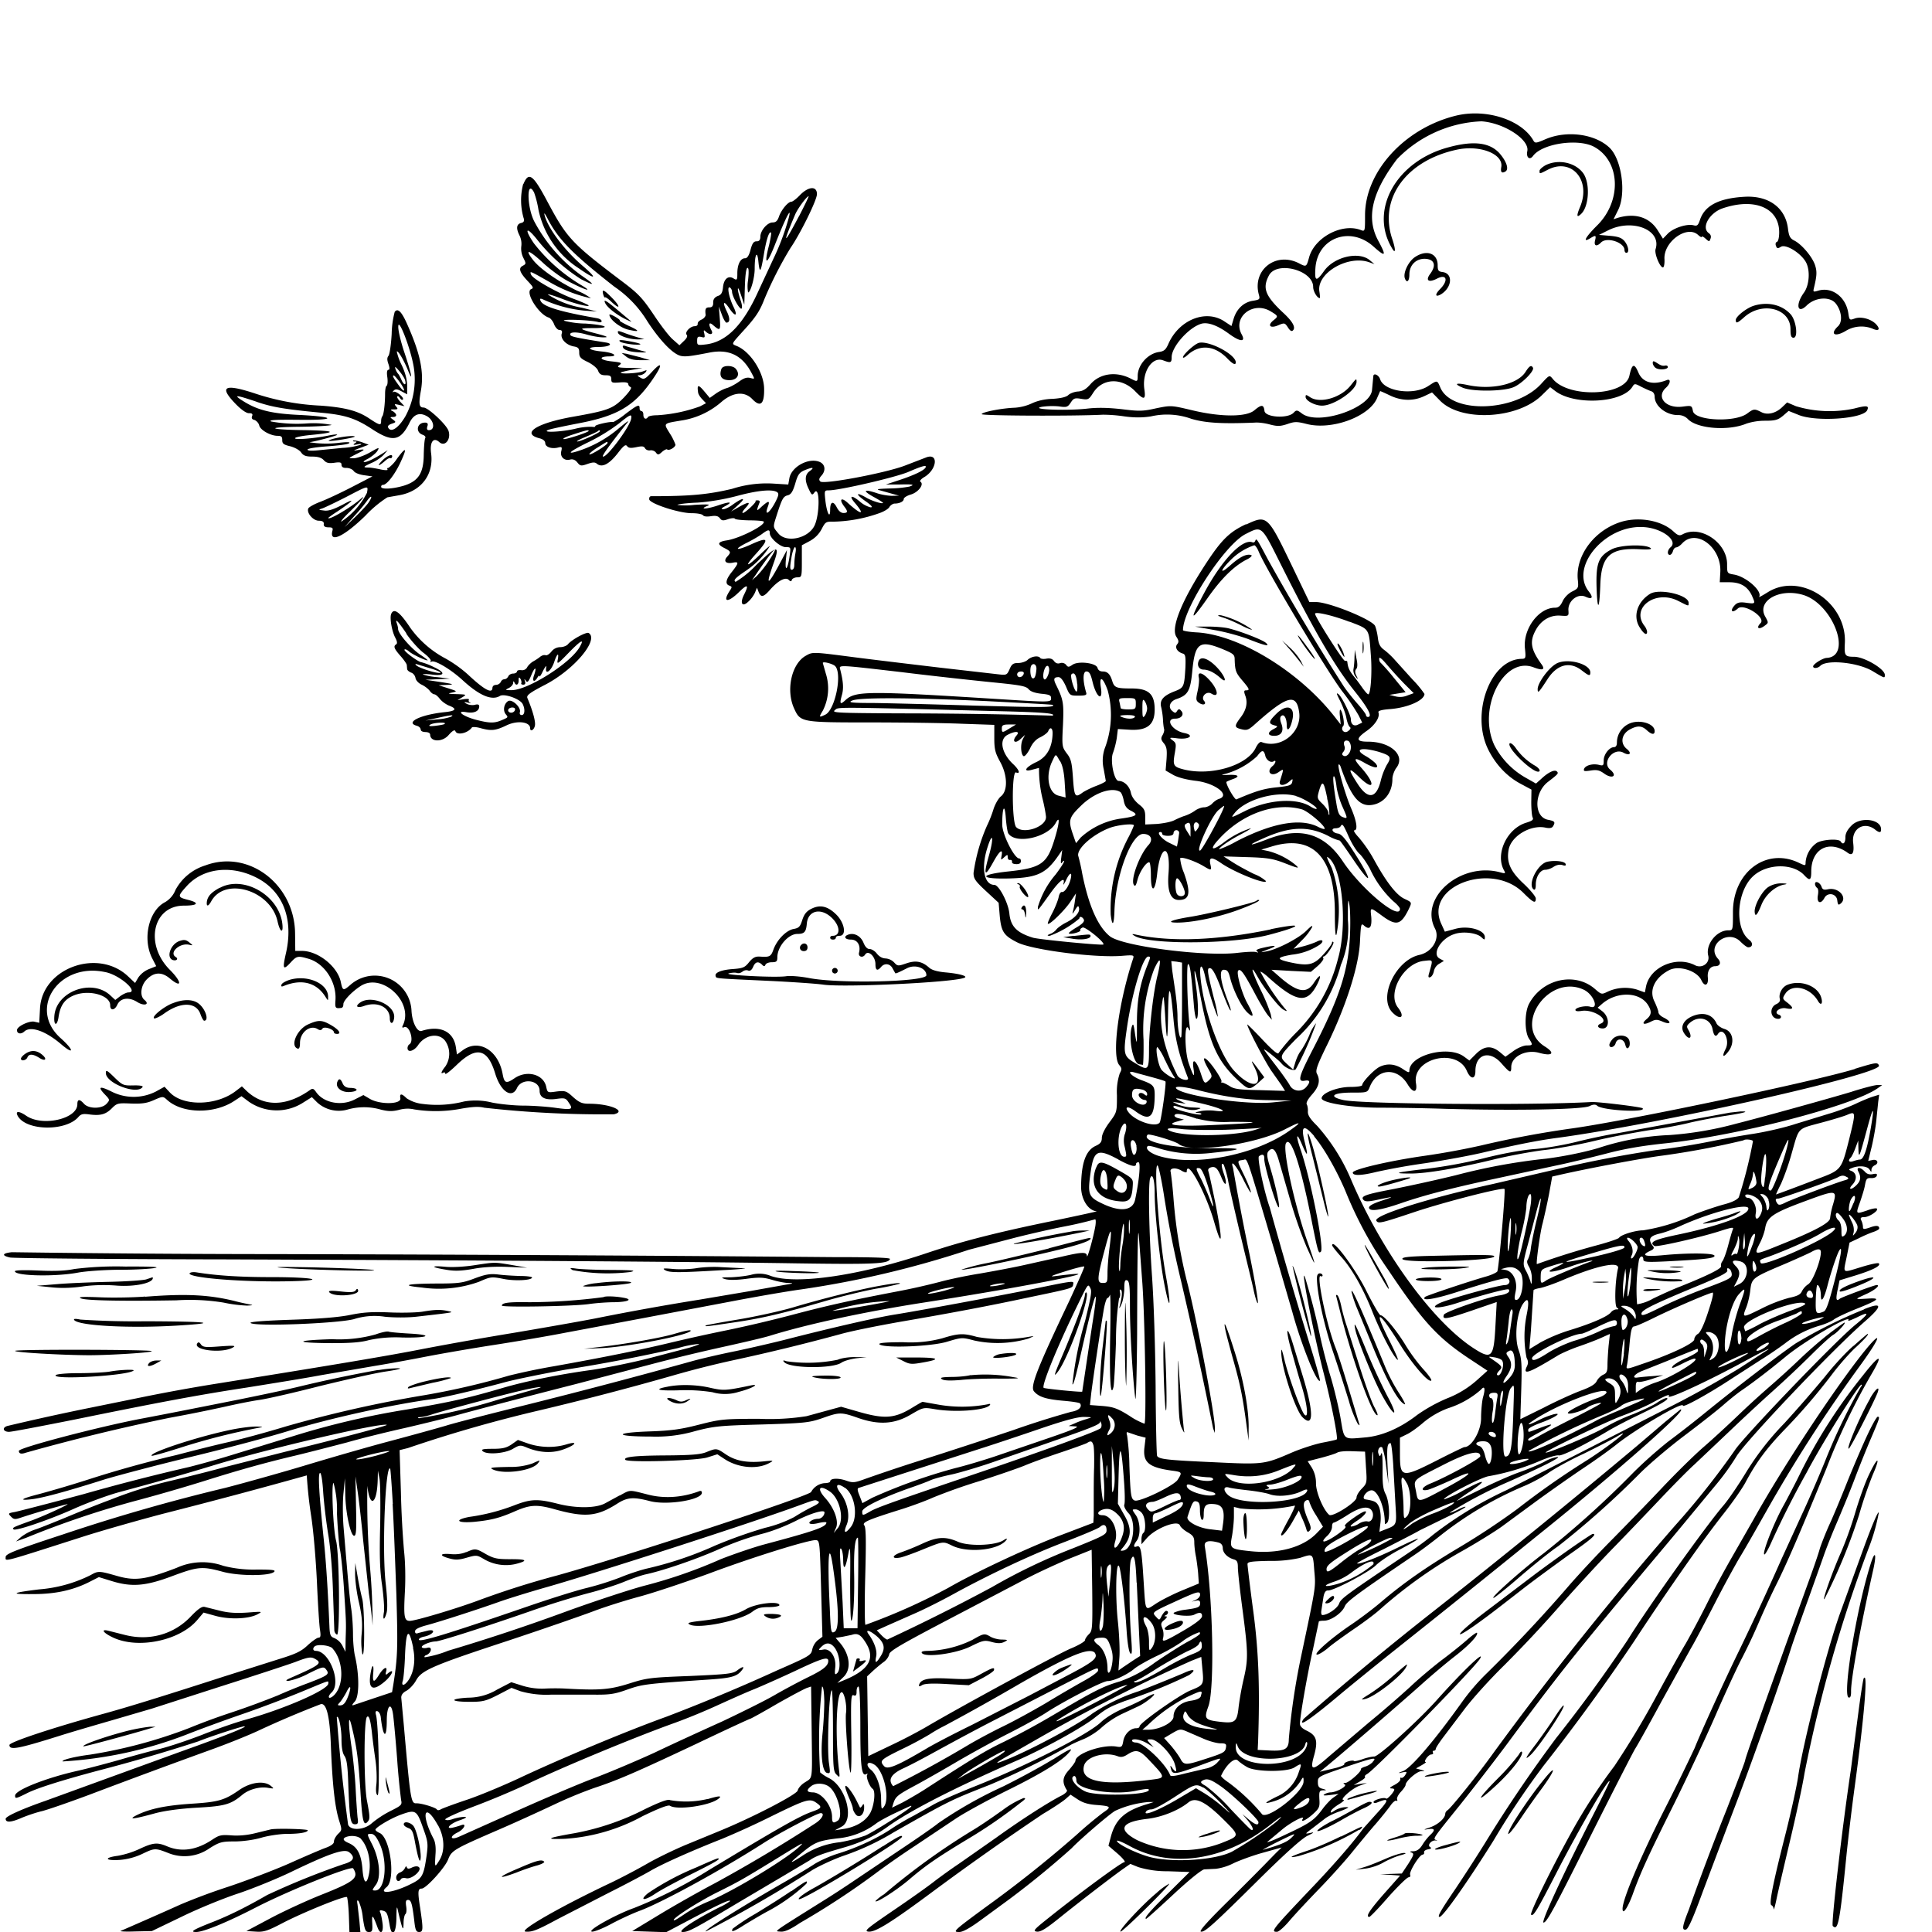 <svg xmlns="http://www.w3.org/2000/svg" id="svg" width="1024" height="1024" version="1.1">
  <path fill-rule="evenodd" d="M771.3 61.4c-27.1 6.8-47.8 29.7-47.8 52.7 0 8.6 0 8.7-2.3 7.8-10-3.8-24.6 4-27.4 14.7-1.4 5-1.4 5-5.6 2.8-12.2-6-24.5 3.8-21 16.7.7 2.5.5 2.7-3 3.3-5 .7-8.7 4.3-10.3 9.4l-1.2 4-3.8-2.5c-9.8-6.5-24-.8-29.6 11.9-1.4 3.2-2.3 4-5.3 4.4-5.8 1-11 6.9-11 12.7 0 3.1-.2 3.2-3.8 1.3-7.7-3.9-16.2-2.7-21.2 3-2.4 2.7-4 3.7-6.6 3.9-1.9.1-4.3 1-5.3 2q-1.8 1.5-8.3 1.9c-4 .1-8 1-10.9 2.4a26 26 0 0 1-9 2.3c-6.4.2-17.2 2.2-17.6 3.4-.3.9 49.2 1.1 64.2.3a79 79 0 0 1 11.5.9c5.2.7 9.5.7 14 0a38 38 0 0 1 21.5 1.3c7.6 2.2 16.1 2.7 33.5 2 2-.2 5.6.3 8.1 1 3.9 1 5.4 1 9.1-.2 4-1.4 5.1-1.4 10.3-.1 13.5 3.5 33.6-4 37.5-14l1.5-3.4c0-.1 2.3.9 5 2.2 6.1 3 12.5 3.2 18.3.5l4.2-2 4.4 4.5c11.3 11.2 41 9.6 53.8-3l4.4-4.3 2.5 1.9c10.1 7.9 35.7 6.6 41.1-2.1 1.1-1.8 1.3-1.8 4.7 0 2 1 4.4 2.1 5.4 2.4q1.6.7 1.7 2.8c0 5 6 9.8 12.3 9.8a7 7 0 0 1 5.2 2c4.7 5.2 21.5 6.6 31.2 2.5a32 32 0 0 1 9.8-1.5c5.4 0 6.8-.4 9.5-2.6l3-2.6 5 2c9.2 4 35 2.2 36.7-2.5 1-2.3-.3-2.5-6.8-.8a62 62 0 0 1-31-1.2l-4.7-2-2.4 2.3c-3.4 3.4-8 4.6-11.3 2.8-3.6-1.8-4-1.8-7.5.8-6.5 4.8-27.7 3.8-28.7-1.3-.6-3-.7-3-5.4-2.4-8.9 1.2-14.4-5-8.9-10 2.5-2.3 2.7-5 .3-4-7.1 2.8-12.6 1.3-14.9-4-2.2-5.2-3.4-4.8-4.8 1.7-2.4 10.8-32.5 11.9-40.7 1.5-1.7-2-1.7-2-6 2.7-13.6 15-47.6 16.1-53.5 2-1.7-4-1.5-4-6.4-.8-7.7 5.1-23.4 2.9-25.5-3.6-.7-2.2-3.4-3.5-3.6-1.7l-.7 7.4c-.8 9.6-28.4 19-37.1 12.5-2.6-2-3-2-4.5-.4-3.2 3.2-15 2.4-15.4-1-.4-3.5-1.6-3.5-5.4-.3-4.3 3.6-17.8 3.6-33.1-.1-11-2.6-11-2.6-18.9-1-7 1.6-9.1 1.6-18 .5-7.1-.8-13-1-18.8-.3-11 1.2-31 .4-23.7-1a39 39 0 0 1 9-.2c4 .6 4.6.4 6.2-2 1.5-2.3 2.1-2.6 5.6-2 3.7.6 4 .4 6.3-3.2 4.9-7.7 14.8-8.2 22-1.1 5 5.2 6 5 5.1-1-1.2-9.1 4.2-17.3 10-15.1 4 1.5 4.5 1.3 4.5-1.7 0-5.5 9-15.7 15.7-17.7 3.4-1 8.6.8 14.8 5.4 5.9 4.3 8.9 4.4 6.6.2-5-9.2 6.2-17.9 15.5-12.1 4 2.4 4 2.6 1.2 4.8-3.2 2.7-1.5 4.3 2.7 2.5 3.3-1.4 3.5-1.3 5.1 1.1q1.6 2.6 2.6 1.7 2.7-2.4-5.7-10c-9-8.6-10.4-12.6-7-19.1 4-8 23.5-3 23.5 6 0 2.3 2.1 5.9 3.5 5.9.2 0 .1-1.6-.2-3.5-1.6-9.7 15.1-19.5 26.4-15.5l2.8 1-2.4-2c-5.8-5-19-1.9-24.3 5.6-4.2 5.9-5.1 5.6-4.6-1.6 1.2-16 18.5-22.4 30.8-11.3 6.5 5.8 7 5.2 2.4-3.3-6.4-12-3.3-25.4 10-43a66 66 0 0 1 44.8-20.1c11.9.8 25.6 9.7 24.3 15.8-.7 3.3 1.2 5 3 2.6 4.8-6.6 23.6-9.4 32.2-5 14.3 7.6 15 29 1.6 42-6 6-7.8 9.3-3.3 6.5 2.8-1.7 3.1-1.5 2.4 1.3-.7 2.9.9 3.4 3.2 1 3.1-3.1 12.4 0 12.4 4q.1 1.4 1 1.5c1.7 0 1.1-3.6-.9-6.1-1.5-1.8-3.2-2.5-7.7-2.9l-5.9-.5 5-2.5c12.9-6.3 28.2-.1 25 10-.8 2.4 2.5 10.2 4 9.7.5-.2.8-2.1.7-4.3-.6-9.2 11.9-18.3 17.8-12.9q1.8 1.6 2 1t2 1c1.9 1.7 2 1.7 2.6 0q.7-1.8-1-3c-4-3 .5-10.6 7.2-13 17-5.9 30.2-.4 30.2 12.6 0 2.7-.5 4.9-1.2 5.1s-.9 1.2-.5 2.1c.5 1.5 1 1.5 2.6.5 2.6-1.6 10.6 3.3 13.3 8.2 2.3 4.3 1.8 12-1 16-4.7 6.4-3.6 11.8 1.4 6.9 4.6-4.5 12.5-4.9 15.5-.9 3.1 4.1 3.6 9.7 1 12-4.3 4.1-1.7 5.8 4 2.5a16 16 0 0 1 14.4-1.3c3.2 1.5 4.3.4 2-2.2-2.6-2.9-8-4.4-11.4-3.2-2.8 1-2.9 1-3.5-3.1-1.4-8.4-8.6-13.7-15.7-11.7-3 .9-3 .8-2.4-1.7 1.5-6.3 1.6-8.4.5-11.8-1.4-4.3-7-11-11-13-2.2-1.1-2.8-2.3-3.3-6-1.2-11.3-10.2-18-23.2-17.2-13.6.8-21 4.7-23.5 12.3-1 2.9-1.5 3.3-3.4 2.8-3.5-.9-10.6 1.4-13.6 4.4l-2.6 2.7-2.7-4.3c-4.4-7.1-12-9.5-21.4-6.7l-2.1.7 2.4-4.8c4.4-8.7 2-26.5-4.3-32.9-7.6-7.5-22.8-9.6-34.2-4.7-4.8 2.1-5.5 2.2-6.3.8-6.3-11.2-25.4-17.3-41.5-13.2M768 78c-27.7 7.2-42.4 33-30.3 53.4 2 3.6 2.2 1.1.2-4.8-7.2-21.4 7.5-41.6 34.4-47.3 12.3-2.6 24.7 2.4 23.4 9.3q-.7 4 2.2 2.3c2-1.2.6-5.3-3-9.5-5.1-5.8-13.6-7-26.9-3.4m51.3 9.5c-1.8 1-3.3 2.3-3.3 3 0 1.8-.2 1.8 4.5-.6 12.5-6.4 22.9 5.6 17 19.7q-3 7.1.4 3.9c4.5-4 5-17 1-22-4.3-5.5-13-7.2-19.6-4m-542 10a34 34 0 0 0 .2 18q.9 2.3-1.4 2.7-3.6 1-.7 6.7a10 10 0 0 1 .9 5.6 11 11 0 0 0 1.1 6.2c1.5 3 1.5 3.2-.4 4.2-2.4 1.3-1.6 3.6 3.2 8.6 2.4 2.6 2.7 3.2 1.4 3.7-3.6 1.4 3.8 13.4 9.2 15.1 1 .3 2.3 2 2.9 3.6s1.9 3 2.8 3q1.9 0 1.2 2c-.7 2.7 2.3 5.9 6.3 6.7 2.5.4 3 1 3 3.3 0 2.4.8 3.2 4.6 5 2.6 1.3 5 3.3 5.4 4.6.7 1.8 1.7 2.4 4 2.4 2.4 0 3 .4 3 2.1 0 1.9.5 2 4.5 1.7q4.5-.4 4.5.9.1 1 1.3 1.6 1 .6-3.7 5.6c-5.7 5.8-8.3 6.8-27 10.1-19.7 3.5-27.7 9-17.3 11.5q2.6.8 2.7 2.5c0 2 3.4 3.2 6.8 2.3 2-.5 2.2-.3 1.7 1.9-.8 3 1.6 5.3 4.6 4.5q2.2-.6 3.9 1.5c1.5 1.9 2 2 5.4.8 2.9-1 4-1 5.1 0q4 3 10.7-5.4c3.3-4.3 4.4-5.2 5.2-4 .8 1 2 1.1 4.9.5s3.9-.6 4.6.6c.4.8 1.7 1.3 2.7 1.1s2.4.3 3 1.1c1 1.4 1.5 1.4 3.3-.3 1.2-1 2.4-1.6 2.7-1.3.9.9 4.4-1.1 4.4-2.5a28 28 0 0 0-3-6c-3.4-5.5-3.6-5.2 6-6.8a42 42 0 0 0 21.3-9.8c6-5.2 12.1-5.9 16.3-1.7q6.6 7 6.4-5.2c0-8.8-7.5-20.3-15-23-2.3-1-2.2-1 3.1-6.9 7.2-7.8 9.4-11 11.9-17.4a202 202 0 0 1 14-27.5c5.3-7.7 14-25.4 14-28.5 0-4.4-4.4-4.2-9 .5-1.9 2-3.9 3.5-4.5 3.5-1.8 0-5.3 4.2-6.6 7.8-.8 2.4-1.7 3.2-3.4 3.2-2.8 0-6.5 4.3-6.5 7.6q0 2.5-2 2.4c-1.5 0-2.3 1-3.2 4.5q-1.2 4.6-3 4.5c-2.3 0-4 3.2-4 8 0 3.5-.2 3.8-2 2.7-2.8-1.8-5.2.3-5.6 4.7-.3 2.8-.9 4-2.8 4.6q-2.5 1-2.4 3.5.1 2.6-2 2.5c-2 0-2.4.8-2 4 0 .8-1 2-2.2 2.5q-2.1 1-2 2.3 0 1.1-1.6 1.2c-2.4 0-5.5 3.3-4.2 4.6q.8 1-1.5 3.2l-2.4 2.3-3.5-3.1c-2-1.7-6.5-7.6-10.2-13.2-5.8-8.6-8-11-16.2-17.2-27.3-20.6-29.7-23.2-40.2-42.9-7.5-14.1-9.8-15.8-12.6-9m5.6 4.2a52 52 0 0 1 2.4 9.4 49 49 0 0 0 21.5 31.1c9 6.3 10 5.5 1.8-1.5-9.7-8.3-18.4-20-20.1-26.9q-.5-2 1.4 1.5c5.7 11.3 13.2 19 35.7 36.6a60 60 0 0 1 17.6 18.6c6.6 10 13.2 16.9 17.4 18 2.5.6 5.4.2 14.7-1.6 10.8-2.3 18.1 1.2 23.1 11 1.6 3 1.6 3-.9 2.3-1.8-.4-3.4.1-5.8 1.9-1.8 1.3-4.8 3-6.6 3.5s-4.6 2-6.2 3.2l-2.8 2-3.1-3.7c-3-3.5-3.7-3.4-3.1.7 0 .8 1 2.5 2.2 3.7l2 2.1-3.2 1.7a81 81 0 0 1-22.8 4.7c-2.3 0-4.5.4-4.8 1-1 1.5-2.4.8-2.4-1.2q0-1.8-1-2t-1-1.5c0-2.3-1-1.9-7.5 3a40 40 0 0 1-6.4 4.3c-1.7-.4-10 1.5-9.6 2.2q.1.6-1.8.3a34 34 0 0 0-9 1.1c-7.4 1.7-17.8 2.1-14.2.6 1.1-.5 8.3-2 16-3.5 21.2-4 30.1-9.4 40-24.2 4.7-6.9 4.4-8.8-.5-3.6-4.2 4.6-4.7 4.8-7 3.3q-2-1.1.1-1 1.7-.2 3-1.5c1-1.4.9-1.4-1.5-.5-2.7 1-12.4 1.5-11.5.5.3-.2 3-.9 6-1.4l5.4-.9-7-.1c-6-.1-6.8-.3-5.2-1.5s1-1.4-4.5-2c-6-.7-6.7-2.5-1.1-2.6 5.4 0 2.7-2-3.7-2.6-7.4-.7-8.6-2.4-1.7-2.4 5.7 0 8.2-1.7 3.6-2.4-13.9-2.2-18-3-18.5-3.8-1.1-1.8 3-2 8.5-.4 3.1.9 7.3 1.6 9.2 1.5 2.6 0 1.8-.5-4-2-9.6-2.5-9.9-2.9-1.7-2.9 9.9 0 7.2-1.6-4-2.4A47 47 0 0 1 299 170c-1.6-1 14.3-.4 18.1.7q1.7.4 1.8-.5-.2-1-2.2-1.5c-20.6-3.6-29-6.3-30.2-9.3q-.8-1.6 1.1-.8a68 68 0 0 0 21.8 6l7 .5-8-2a48 48 0 0 1-18-7c-.2-.4 2.8.5 6.8 2 6.8 2.7 15.8 5 14.7 3.7-.3-.3-4-2-8.4-3.6-9.1-3.5-21.1-10.4-22-12.6s-.6-2 9.1 3.5a76 76 0 0 0 22.6 9 30 30 0 0 0-7.3-4c-10.3-5-20-11.8-23.6-16.6-4.5-5.9-1.8-5 5.5 1.8 3.9 3.6 10 8.1 13.8 10 9 4.7 13.3 5.8 6.1 1.6A91 91 0 0 1 283 129c-5.2-7.6-4.2-9.3 1.3-2.5A95 95 0 0 0 308 148q11.3 5.7.3-1.9a83 83 0 0 1-25.1-28.7c-4-7.7-4.1-22.8-.2-15.5m140.4 12.8q-12.3 23.4-2-.9c1.2-3 6.2-9.8 7.2-9.8.2 0-2.1 4.8-5.2 10.8m-7.2 6.8A131 131 0 0 1 410 137l-8 17.2c-8 17.8-16.7 26.8-27.5 28.3-4.9.6-5 .5-5-1.9 0-2 .4-2.4 2.2-2 1.9.5 2 .3 1.6-1.8q-.8-2.7.8-1c2.2 2 4.2 1.5 3-.7-1.7-3.2-1.4-4.6.6-3 4 3.5 4.3 3.3 3.8-3.3l-.5-6.3 1.6 4.3c.8 2.3 2 4.2 2.4 4.2 2 0 2-2.3.2-6-2.4-4.9-1.7-6 1.2-1.8 3.2 4.8 4.8 4.6 2.5-.3-2.5-5-3.8-11.5-2-10.5a3 3 0 0 1 1.1 2.2c0 2.4 4 9.5 5 9 .5-.4.3-2.4-.6-4.8-.7-2.2-1.4-4.8-1.3-5.7s.8.7 1.7 3.4l1.7 5 .3-9.7c.2-6.2.7-9.8 1.4-9.8q1-.1.3 6.5a19 19 0 0 0 0 6.5c1.3 0 3.5-7.7 3.5-12.5 0-8 1.4-10.2 2-3.5.7 6.4 1.3 5.3 3-5 1.3-7.5 2.7-11.6 3.7-10.7.2.3-.3 3.3-1.1 6.7-2.8 10.7-1.3 10.8 2.9.3 7.5-19 10.5-23.5 5.7-8.7m333.7 14.7c-3.5 2.4-6.3 8.4-5.3 11.2s2.4 1.6 2.4-2c0-5.2 3.8-8.7 8.8-8.3 4.6.4 5.5 3.6 2.2 8-2.6 3.5-.8 4.8 3.8 2.4 5-2.5 6 1 1.5 5.6-3 3-2.6 4.6.6 2.7 5.8-3.7 6.3-11 .7-11.7-2.2-.3-2.6-.8-2.6-3.6 0-6.4-5.9-8.5-12.1-4.3M319.7 156q.6 2 1 1.6c.3-.2 1.9.9 3.5 2.5 4.6 4.3 4.8 2.5.3-2.1s-5.6-5-4.8-2m1.2 4.9c1.3 2.4 6.3 6.2 11.1 8.5 3 1.4 3.2 1.4 1.5.1l-6.3-5.3c-6-5-7.7-6-6.3-3.3m608.8 1.1c-3.8 1.1-9.7 5.7-9.7 7.6 0 2 .8 1.8 4.6-1.6 9.6-8.4 24.4-4.5 24.4 6.5 0 3.5.4 4.5 1.6 4.5 2.6 0 1.4-9.3-1.6-12.5-4.6-5-12-6.7-19.3-4.5m-720.5 3.3a49 49 0 0 0-1.6 11.6c-.3 5.7-1.1 11-1.7 11.7-.8 1-.8 2.2 0 4.4q1 3 0 3-1.2.1-.6 4c.3 2.2.1 4.2-.4 4.5s-.8 2.3-.8 4.3c0 5-.7 11.1-1.5 11.9-.3.3-.6 1.5-.6 2.5 0 2.4-.7 2.3-6-1.2-6-4.1-12.5-6-26-7a129 129 0 0 1-35.6-6.7c-15.5-5-18.4-3.4-9.6 5.7 3 3.1 5.7 5 7.1 5q2.5-.1 1.7 1.6-.6 1.6 1.3 2c1 .4 2.2 1.6 2.5 2.9.6 2.5 6 5.5 9.8 5.5 2 0 2.4.5 2.4 2.3s.7 2.4 4.1 3.2c2.4.6 5 2 5.9 3.3 1.2 1.7 2.5 2.2 6 2.2q4.4 0 6 1.9c1.3 1.4 2.5 1.8 5.5 1.4 3.2-.5 3.9-.2 3.9 1q0 1.8 2.6 1.7c1.5 0 3.2.7 3.9 1.7s3.2 1.9 5.6 2.2l4.3.6-11 5.7c-6 3.1-13.5 6.6-16.7 7.8s-6 2.8-6.3 3.5c-1 2.4 2.6 6.5 5.6 6.5q2.9 0 2.6 1.8-.2 1.7 2.5 1.7c2 0 2.5.3 2.1 1.8-1.8 6.8 6 3.2 17.4-7.9a62 62 0 0 1 11.7-9.8l6.2-1.1c11.6-2 18.5-10.8 17-22.2-.8-6 1.2-8.8 4.3-6s6.4-1.6 4.9-6c-1.2-3.4-10.8-12.3-13.2-12.3s-2.7-1.9-1.4-9c1.7-9.7-.3-19.5-7.3-35.2-3-6.8-5-8.6-6.6-6.5m113.8 1.5c0 2.5 5.9 7.1 10.3 8q9 2-.3-2.2c-2.7-1.3-4.8-2.5-4.5-2.7s-1-1.2-2.6-2.1-2.9-1.4-2.9-1M219.2 194a41 41 0 0 1-4.3 26.6c-3.5 6-7.4 8.8-9 6.3q-1-1.4 1.7-2.3c2.4-.8 2.4-.9.7-2.2s-1.7-1.3 0-1.4q1.6 0 1.7-1-.2-1-1.7-2-2.5-1.1.6-1c2 0 2.2-.2 1-1.6-1-1.3-1-1.4 1.6-.8l2.9.7-2.2-2.3c-1.2-1.3-2-2.6-1.6-2.9q.6-.4 1.4.9.9 1.3 1.5.8c1-1-3.7-4.8-4.9-4.1q-1 .6 0-.6c1-1 1.8-1 4.2.3l3 1.6v-4.6c0-3-1-7-3-11.1a29 29 0 0 1-2.5-7c.7-.6 3.5 4.2 5.7 9.4 3.1 7.8 2.3 3-1.5-8.4-2-5.8-3.5-12.2-3.4-14.2 0-5.2 6.4 11.2 8.1 20.9m108.4-17.5c.7 1.7 6.6 3.5 10.9 3.4l3-.1-3.5-1c-2-.6-5.2-1.6-7.2-2.4-3.2-1.2-3.6-1.2-3.2.1m1 4.5c.6.6 3.8 1.3 7 1.6 6.5.4 4.3-.7-3.6-2q-4.8-.8-3.4.4m306.9.7c-2.2.5-8.5 6.2-8.5 7.7q.2.7 2.3-1.1c6.6-6.1 14.7-5.3 21.6 2.1q4 4 4.1 1.7c0-4.2-14-11.6-19.5-10.4m-305.3 2.4c.5 1.6 4.5 2.6 9.8 2.7 3.4 0 3.4 0-1-1.2l-6.9-2q-2.5-1-1.9.5m1.8 5c1.8 1.3 4 1.8 7.5 1.8h5l-5-1.5-7.5-1.9-2.5-.4zm544 3.3c0 .7.6 1.9 1.4 2.5 1.7 1.4 6.7 1 6.6-.4q-.2-1-1.6-.7c-1.4.3-2.6-.4-4-1.3-2-1.3-2.4-1.3-2.4-.1m-661.4 8.8c1 3.2-.4 3.3-1.8.2-.7-1.6-1.5-3.1-1.9-3.4a8 8 0 0 1-1.3-2.5q-.8-2.2 1.8.9c1.4 1.6 2.8 3.7 3.2 4.8m167.8-5.8q-2.1 6 4.1 6.1c4.3 0 6-3 3.5-6-1.6-2-6.9-2-7.6 0m426.1 1.7c-4.2 6.5-17.8 9.6-30.5 6.9-6.4-1.4-7.7-.7-2.7 1.4 5.4 2.2 22 2 27.2-.4 4.4-2 10.9-8.6 10-10.2s-1.9-1-4 2.3M212.2 203c3.1 4.5 2.3 5.6-.8 1.3-3-4.1-3.6-5.3-2.7-5.3.4 0 2 1.9 3.5 4m503.6 1.4c-5.2 6.5-16.4 9.7-21.6 6-2-1.3-2.2-1.3-2.2 0 0 2 5 4.6 8.7 4.6 6.4 0 18.3-8.2 18.3-12.6 0-2-.1-1.9-3.2 2m-580 8.5c8.5 2.9 14.7 4 36 6 11.7 1.2 17.1 3 26.1 9 10.2 6.5 14.3 5.8 19-3.5q3.3-7.1 9.2-3.9c3.9 2 4.8 7.5 1.2 7.5q-1.4 0-.8-2 .8-2.1-1.3-2c-4.3 0-5.2 5.2-1 6.5q1.6.7 1.2 1.7c-.4.6-.7 4.5-.8 8.8-.1 9.9-2.9 14.1-10.8 16.5-5.9 1.7-11.8 2-11.8.5q.1-1 1-1c2 0 6.2-5.4 9.2-11.8q5.6-12-1.7-2.2a19 19 0 0 1-4.6 5q-1 0-.5.9c.3.4-1.4.4-3.7-.1s-5.2-1-6.4-1c-3.2 0-2.9-.4 2-2.6 2.3-1 5.1-3 6.2-4.3l2-2.3-3 1.9q-7.3 4.5-9.5 4.4-1-.2 1.9-1.7c1.9-1 4.1-2.8 5-4 1.4-2.3 1.2-2.3-4 .7-3 1.7-6.9 3-8.5 3-2.9 0-2.9 0 1-2 5.3-2.6 5.6-3 1.5-2.4-3 .5-3 .4 1-1.1l4.5-1.7-3.8-1.4c-2.2-.7-4.2-1-4.4-.8q-.4.5.9.5 1.7-.1-.1 1-1.7 1.2 1.5.5 3-.6 1.5.3a39 39 0 0 1-9.5 1.6l-13.2 1.3c-3.2.3-5.3.2-5.3-.4s4.6-1.3 10.1-1.7 10.9-1 11.8-1.6q1.6-1-4.4-.4a56 56 0 0 1-16.5-.2c4.4-.7 15.1-3.6 14.7-4-.2-.3-2.4 0-4.8.5-7.4 1.5-18.2 2.4-17.5 1.3.3-.5 3.8-1.2 7.8-1.6q22-2.1-1.7-2.6c-20-.2-22.8-1.6-3.7-1.8 8.3-.1 16-.5 17-1a53 53 0 0 0-14.1-.7 77 77 0 0 1-18-1.1c-1.5-.8 2-1 14.3-.9 20.5.3 20.7-1.6.2-2.6-14.3-.7-21.5-2.5-28.8-7-6.2-3.8-4.8-3.8 6.5 0m198.6 9.2c-1 4.7-13.5 21.3-15 19.8q-.4-1 12.2-16.9c2.3-2.7 1.5-2.3-3.8 2.1a63 63 0 0 1-21.3 11.9c-7.1 2.3-4.7.2 5.6-4.8a98 98 0 0 0 15.8-9.7c6.2-5 7-5.4 6.5-2.4m-22.5 6.3c0 .7-12.2 4.7-13.3 4.3-.7-.2 1.7-1.4 5.3-2.5 6.7-2.2 8-2.5 8-1.8m6 .1c0 .9-10.3 5.5-12 5.5-.8 0 1.1-1.1 4.3-2.4 3.3-1.4 6.1-2.7 6.5-3q1.1-1.1 1.2 0m-139.8 3.6c-2.4.5-4.2 1.2-4 1.4.6.6 13.8-1.6 13.8-2.2s-5.2-.2-9.8.8m143.8 2.6c0 1-9 6.6-9.6 6-.3-.3 1.7-2 4.3-3.6 5.6-3.5 5.3-3.4 5.3-2.4m-119.7 9.6c-2.8 3-1.5 2.8 2-.3 1-.9 2.2-1.5 2.5-1.3q.7.3 1-.6c.6-2-2.8-.7-5.5 2.2m288.7-2-11.7 4.5c-10.5 3.9-42.8 10-44.5 8.3-.9-.9-.7-1.6.5-3 2.5-2.7 2.1-6-.7-7.3-5.7-2.6-15 2.3-16.2 8.5l-.6 3.4-8.1-.5a60 60 0 0 0-21.7 2.8c-12.7 3-22 3.9-42.9 3.9q-1.1.1-1 1.7c.5 2.3 15.8 7.3 22.5 7.3 3 0 5.6.5 6 1.1q.8 1 4.2.5c2.6-.4 3.8-.1 4.7 1 1 1.4 1.7 1.5 4.3.6 1.7-.6 3.4-.7 3.7-.3.2.5 3.6.8 7.5.9 4 0 7.4.3 7.7.6 1.7 1.6-12.4 8.9-19.4 10q-7.5 1.1-1.3 4.1c3.5 1.8 3.6 2.2 1.3 4.7-2 2.3-.5 3.8 3.3 3 3.1-.6 3 .2-.6 4.8q-5 6.2-1.4 7.4c1.5.6 1.5.8 0 3-3.8 6-.7 6.1 5.1.4q6.7-6.6 2.7 1.3c-2.4 4.7-1 6.9 2.2 3.8 1.5-1.3 3-3.5 3.6-4.9l1-2.5.9 2.3c1.2 3 2.6 2.8 6.2-1.4 4.2-4.7 8-6.7 9.7-5.1q1.4 1.5 1.7 0c.3-.7 1.6-1.3 2.9-1.3 2.3 0 2.4-.2 2.4-8.4V289l4.3-2.3q4.1-2.3 6.2-6.3c1.9-3.7 2.3-4 6-3.9a77 77 0 0 0 24.8-4.6c2-.7 4.3-2 5-3 .6-1.1 2-2 2.9-2 2.6 0 4.8-1.1 4.8-2.4 0-.7 1.7-1.8 3.8-2.4 4-1.2 7.2-5.5 5-6.8-.5-.3.4-1.5 2.2-2.5 6.7-4.1 7.5-12.8 1-10.4m-.5 5.5c-1 1.6-6.4 4.1-14 6.6l-7 2.3h6.5c8-.2 9.2 0 6 1.1a61 61 0 0 1-10.5 1c-6.7.2-7.5.4-4.7 1.1l6.4 1.8 3.3.9-3.7.1c-2 0-5.8-.6-8.3-1.5-6.7-2.2-7.5-1.3-1.6 2 2.8 1.5 5.1 3 5.1 3.2 0 .8-5.5-.8-8.8-2.7-5.5-3.2-6-2.1-.8 1.6q5.2 3.6 3 3.5a14 14 0 0 1-5.7-3.1c-4.6-3.8-6-3.1-2.3 1.1 5.3 6.3 2.9 6-4.1-.4-3.5-3.2-4.7-1.8-1.8 2 2 2.6 1.9 3.4-.5 3.4q-2-.1-3.5-3c-1.9-3.7-3.5-3-3.5 1.3 0 5-1.7 1.9-2.5-4.6-.6-5.5-.6-5.7 1.7-5.7 5.8 0 35.9-7 42.3-9.8 7.4-3.2 10-3.9 9-2.2m-61.2 1.7q-4.1 2.7-.6 9.7c1.5 3.2 1.8 3.3 2.9 1.8 3-4.2 3 11.8 0 17.7-3.5 6.7-14.8 9-19 4-3-3.6-3-3.2-1-9.5 2.9-9 3.5-10.2 6-10.8 1.7-.5 2.6-1.9 3.9-6.2 1.3-4.6 2.1-5.8 4.8-7 4.3-1.8 5.7-1.7 3 .3m-234.8 11.6a40 40 0 0 1-13.5 15.2c-.8.3 1-1.9 4-4.8 6.3-6 10.1-10.6 5.5-6.6-5.1 4.3-16.5 11-16.5 9.5 0-.1 2.1-1.7 4.8-3.4 8.5-5.7 10-7.5 3-3.7-5 2.6-7.7 3.5-10 3.2-3.2-.4-3.2-.4-.8-1.2 1.4-.5 7-3.2 12.5-6 12.1-6.3 11.7-6.2 11-2.2m217.3-.4c1.1.7 1 1.7-.8 5.2-3.1 6-6.1 8-4 2.5 1.2-3.3.4-3.3-3.4.1-2.7 2.6-2.8 2.4-1.2-1.8q.8-1.6-.9-1.6-1.3 0-1 .4c.5.6-5.6 6.3-6.8 6.3q-.7-.2 1.1-2.3 5.1-5.4-2.6-1.2l-4.7 2.7 4-3.7c4.3-3.9 2.2-3.8-3.2.1-1.7 1.3-4 2.4-5 2.4q-2 0 1-1.6c4.5-2.4 2.6-2.6-3.8-.4-5.9 2-10.3 2.2-5.5.2 1.8-.8 0-.9-7-.5a36 36 0 0 1-9 0c.4-.4 5.1-1 10.6-1.2 6.2-.4 14-1.7 20.9-3.5 11-3 18.8-3.7 21.3-2.1m-216.6 5.8c-1.1 1.5-4.4 5-7.3 7.8l-5.3 5 5.3-6c3-3.2 6-7 6.8-8.2q1.5-2 2-1.9c.3.3-.4 1.7-1.5 3.3m465.3 11.2c-8.6 4-12.9 8.1-20.8 20.1-13.2 20-19.3 34.9-16.2 39.6 1.3 2 1.4 2.8.4 4-1.3 1.6 0 4 3 4.9 1.4.4 1.6 1.6 1.4 7.3-.6 10.4-.8 10.8-5.7 12.7-6 2.3-8 4.7-7.2 8.2.4 1.5.9 4.6 1 6.8s.4 4.4.6 5-.1 2-.8 3.2c-1 1.7-.9 2.5.7 4.4 1.5 1.9 1.7 3.5 1.4 8.3l-.5 6.1 4 2.3c2.5 1.4 7.1 2.6 12.4 3.2 10 1.3 18 7.5 12 9.5-1.1.3-2.7 1.4-3.7 2.5s-3 2-4.3 2-3.6.8-5 1.9a22 22 0 0 1-5.2 2.6c-1.4.4-3.9 1.5-5.5 2.3-1.6.9-5.8 1.7-9.2 2l-6.3.3v-4c0-3.4-.5-4.5-3.5-6.8q-3.4-2.9-4.1-6c-.7-3.5-3.6-6.3-6.5-6.3-2.4 0-4.6-10.9-3-14.8a46 46 0 0 0 2-7.8l.6-4.9 6.7.4c9 .4 12.8-2.8 12.8-10.7 0-8.3-3.2-11.2-12.3-11.2-8 0-9.1-.4-10.2-4s-2.5-5-5-5q-2.2 0-2.8-1.9c-.6-2.6-10-3.8-13.2-1.7-2 1.4-2.5 1.4-3.5 0a3 3 0 0 0-3.2-.8q-1.9.6-3.2-1.2-1.2-1.7-4-1.2c-1.4.3-2.9.1-3.2-.3-.9-1.5-4.6-1-6.7.9-1 1-3.3 1.7-5 1.7-2.6 0-3.5.6-4.6 3.3-1.4 3.1-1.6 3.2-6 2.7l-30.6-3.5c-14.3-1.7-35.4-4.2-46.9-5.7-20.8-2.7-20.9-2.7-24.4-.7-7.6 4.1-10.8 18.2-6.3 28 3.3 7.3 3.7 7.4 39.8 7.4 17.5 0 39.6.3 49 .7l17.3.6v7c0 6 .5 7.8 3 12.4 4 7.1 4.3 15.5.5 18.5-1.3 1-3 4-3.9 6.7a63 63 0 0 1-3.5 8.9 94 94 0 0 0-7.1 25c0 3 .9 4.3 6.6 9.6l6.7 6.2.6 7.1c.8 8.2 2.1 10.3 9.3 13.9 7.9 4 41.3 8.3 55.6 7.1 6.2-.5 6.4-.4 5.7 1.7-7.8 23.7-11.4 51.7-7.2 56.3 1.3 1.6 1.4 2.1.2 4.3a31 31 0 0 0-1.5 11.6c0 9 0 9-4 14.4-2.4 3.2-4 6.5-4 8.1 0 2.2-.7 3.2-3.4 4.4-5.2 2.5-7.5 9.2-7.6 21.6 0 6.7 3.8 12.7 8.3 13 .7 0-9.4 2.2-22.3 4.9-30.4 6.2-49 11-67 17-35.4 12-69.7 17.2-83.4 12.4a16 16 0 0 0-10.6-.6c-3 .7-8 1.2-11 1.3-5 0-5.2.2-2.5 1 1.9.5 6 .5 11.1-.2 6.8-.9 9-.8 13.5.5 2.9.9 6.9 1.7 8.8 1.7q4.7 0-1.9 1l-19 3.4-26 4.4a1418 1418 0 0 0-55.5 10c-8.2 1.6-27.6 5-43 7.6a1969 1969 0 0 0-48 8.5c-17.6 3.5-48 8.6-113 19A984 984 0 0 0 78 740l-29.5 6a1310 1310 0 0 0-44.2 9.7c-3.3.7-2.9 3.2.5 3.2 1.5 0 17.1-3 34.7-6.5 44.1-9 65.2-13 91.5-17 12.4-2 30-4.8 39-6.5l29-5c6.9-1.1 19.3-3.4 27.5-5 8.3-1.6 24-4.3 35-6s28.3-4.6 38.5-6.6l40-7.5 47-8.9c14-2.7 31-5.6 37.7-6.5a519 519 0 0 0 88.8-21L538 656c6.3-1.6 18.2-4.4 26.5-6a205 205 0 0 0 15.8-3.7c.5-.3.6 1.1.3 3.3-1 6-4.4 18.1-4.5 16.1-.1-2.2-2.4-2.2-13.1.3l-19.7 4.4c-6.2 1.4-17 3.4-23.9 4.6-7 1.1-16.5 3.1-21.2 4.4a349 349 0 0 1-22.7 5.1c-24 4.6-36.4 7.3-56 12.5a709 709 0 0 1-34 8 928 928 0 0 0-29.5 6.5c-15.7 3.8-35.8 7.9-62.2 12.6a342 342 0 0 0-24 5 401 401 0 0 1-45 10.4 656 656 0 0 0-73.5 16.6c-8.8 2.7-22.6 6.5-30.5 8.3s-20.1 4.9-27.3 6.8A592 592 0 0 0 47 784.1a621 621 0 0 1-26.3 7.8c-9.5 2.4-11.2 3.6-3.7 2.7 5.7-.7 18-4 38.5-10.5 6.6-2 27.3-7.5 46-12s41.9-10.7 51.5-13.7c22.3-6.8 55-14 76.5-16.9 5.3-.7 22.6-4.7 38.5-9 5.2-1.4 19.4-4.3 31.5-6.5a890 890 0 0 0 59.9-11.5 59 59 0 0 1 11-2.2c.5.2-1.7 1-5 2l-21.4 5.6c-8.5 2.2-22.2 5-30.5 6.2-17.5 2.4-35 6-47.3 9.6-18 5.3-27.3 7.4-50.2 11.3a431 431 0 0 0-60 14l-30.6 9.4a499 499 0 0 1-25 7.1A1143 1143 0 0 0 44 792c-17.9 4.8-34.2 9-36.2 9.4-3.5.6-3.6.8-2 2.4 1.5 1.6 2.2 1.6 5.2.6a377 377 0 0 1 24-7c4.5-1.4-10.8 5.8-18.5 8.6-9.7 3.5-10.1 3.7-9.3 4.6 1 1 18-4.7 31.5-10.7 7.3-3.3 18.2-7.3 24-8.9 22.2-6 34.3-9.4 51.3-14.6 29.1-8.8 87.5-22.4 91-21.2 1 .3-24.2 7-54 14.3l-31.5 8c-7.2 2-20.3 5.3-29.2 7.4a222 222 0 0 0-31.8 10c-4.4 1.6-13.8 5.3-21 8.3s-15.4 6.3-18.3 7.3a27 27 0 0 0-8 4.1L8.5 817l5.5-2a490 490 0 0 1 59.6-20 950 950 0 0 0 34.5-10c18.1-5.7 31.5-9.5 48.4-13.5 8.3-2 20.6-5.2 27.5-7 6.9-2 20.6-5.4 30.5-7.6 9.9-2.3 23-5.5 29-7.2 12.1-3.3 35.8-9.5 62-16.2l40-10.5a1009 1009 0 0 1 39.5-9.5c9-2 19.4-4.4 23-5.5 20-6.2 50.6-12.8 81.5-17.6 56.7-8.8 106-18.7 69.5-14q-4.6.6 5.4-2.5c5.4-1.7 10-2.9 10.3-2.6.2.2-3.4 8.4-8 18.3-16.8 35.3-20.8 45.3-18.7 47.8 2.5 3 6.4 4.2 15.2 5 4.9.4 9 1 9.3 1.5 1.2 1.9-.9 3.8-4.8 4.4A472 472 0 0 0 537 758c-14.6 4.9-36.6 12.1-49 16a1014 1014 0 0 0-29 9.7c-6.2 2.3-7 2.3-10.7 1-4.1-1.4-8.3-1.2-8.3.5 0 .5-1.4.9-3 .9a9 9 0 0 0-7.1 4.7c-1 2.1-97.8 34-134.9 44.3a460 460 0 0 0-41 13c-11.7 4.4-33.8 11-36.8 11s-3.3-2.2-2.6-15.4c.4-7 .2-15.9-.4-21.1a496 496 0 0 1-1.7-31.5l-.7-22.5 4.4-1.1a731 731 0 0 1 69.8-20 1611 1611 0 0 0 70.5-18.4 503 503 0 0 1 31.5-8 1098 1098 0 0 0 57.5-14c6-1.7 20.2-4.5 31.5-6.5 27.4-4.7 48-8.6 68.5-13 23-4.8 23-4.8 23.3-6.8.4-2.1 1-2.2-21.8 2.5-19.4 3.9-60 11.4-72.5 13.4-9.6 1.5-34 7.1-58.5 13.4-6.3 1.6-18 4.3-26 6-8 1.6-18.3 4-23 5.3a3390 3390 0 0 1-88 23.2c-19 4.7-38.1 9.6-42.5 11-4.4 1.3-18.1 5.1-30.5 8.4s-32 9-43.6 12.5-31 9-43 12.1a999 999 0 0 0-86.1 24.7C8 821.6 3 823.6 3 825.2c0 2.6-2.9 3.3 41.5-10.9 9.4-3 28.3-8.4 42-12a3212 3212 0 0 0 76.1-20.3 235 235 0 0 0 2.4 22c1.2 8 2.5 23.7 3 35s1.2 22.4 1.6 24.8c.5 3.3.3 4.2-.8 4.2-.7 0-3.3 1.8-5.7 4-3.5 3.3-6.2 4.6-16 7.6l-28.1 8.9C83.4 900 67 905 55 908.3c-26.2 7.2-50 15-50 16.6 0 2.9 4.6 2 26-4.7 6.9-2.2 20-6 29-8.6l20.5-6 36-11.6c17.6-5.6 35.6-11.5 40-13.1 6.7-2.6 8.3-2.8 10.2-1.8 4.3 2.3 3.3 3.2-11.7 9.8-3.7 1.6-4 2-2 2a39 39 0 0 0 10.5-3.9c7.3-3.6 8.1-3.8 9.3-2.2 2 2.6 1.3 3.1-9.3 7.2-5.5 2-12.7 5-16 6.5a429 429 0 0 1-25 9.2A345 345 0 0 0 100 916a257 257 0 0 1-52.3 14c-8 1-15.2 2.8-14.5 3.6A217 217 0 0 0 99 919.3c6.3-2.5 19.6-7.4 29.5-10.8s24-8.8 31.5-11.9c15.5-6.4 14-6 14-4.3 0 3.3-23.3 13.5-43.9 19.2-5.1 1.4-15.5 5-23 8-7.5 2.9-17.6 6.3-22.6 7.5s-14.2 3.7-20.6 5.6c-6.3 1.8-16.4 4.5-22.5 5.9-17 3.8-33.4 10.3-33.4 13.2 0 1.7.3 1.7 5.8-1q7.5-4 37.7-12.1A914 914 0 0 0 105 923c6.4-2.6 23-8 24.5-8 2.3 0-9.6 4.8-34 13.5l-44 16-27.5 10c-12.3 4.3-21 8.2-21 9.5q0 3.1 8-.3c3-1.3 8-3 11-3.7s14.5-4.7 25.5-8.8a4730 4730 0 0 1 64-23.7c8.4-3 19.6-7.5 25-10a511 511 0 0 1 33.1-14.1q5-2.4 5.8 22.6c.8 20 2.1 31.7 4.3 38.8 1.6 5.1 1.6 5.2-.5 7.2-1.2 1.2-2.2 3-2.2 4q.1 1.8-4.7 3.5c-2.7 1-11.3 4.7-19.3 8.3-8 3.5-22.4 9-32 12.2a322 322 0 0 0-25.5 9.5c-7 3.2-27.3 12.1-31.5 13.9-.8.3 2.6.5 7.5.3l9-.2 16-7.7c8.8-4.3 22.3-9.8 30-12.3 7.7-2.6 20-7.6 27.5-11.2 20.5-9.9 28.2-12.5 30.9-10.7q5.4 4.1-2.7 6.4a404 404 0 0 0-40.6 16.4c-11.1 6.4-20 10.8-28.6 14.2-10.5 4.1-12.7 5.4-9 5.4 3.9 0 16.7-5.3 31.6-13 17.7-9.1 50.6-22.3 51.6-20.7 3.2 5 .7 7-17.2 14.1-8 3.2-20.1 8.8-27 12.5l-12.4 6.6 4.9.3c4.2.3 6.2-.3 14.4-4.6 11.2-5.8 33-14.6 34-13.7.3.4.8 4.7 1 9.6l.3 8.9h5.8l-.5-5.7-1-8.8q-.6-3.2.6-1.8a28 28 0 0 1 2.2 8.7c1 6.6 1.4 7.6 3.2 7.6s2-.5 1.8-4.7c-.3-5 .3-4.5 2.7 2 1.5 4.3 3.3 3.3 2.8-1.5-.3-2.4-.8-5-1.2-6q-1-1.8 1.3-1.1c2.1.5 2.5 1.4 3.6 7.5 1.1 7 3.5 4.8 3.6-3.5.1-6.7.2-7 1-3.2 2.3 9.7 2.7 10.4 2.8 5.8 0-2.3.5-4.4 1-4.8s.7-2.1.4-4c-.4-2.7-.2-3.5 1-3.5 1.6 0 2.2 2 3.3 11.3.5 4.7 1 5.7 2.5 5.7 2.2 0 2.3-1.2.6-12.7-1.4-8.8-1.2-10.3.8-10.3 2.3 0 12.3-11 14-15.4 1.9-4.9 3-5.5 27.7-16.2 8.1-3.5 20.8-9.3 28.2-12.8a232 232 0 0 1 21.7-9c12.2-4 22.5-8.5 53.7-23.2 15.5-7.4 28.5-13.4 28.8-13.4s6.7-3.5 14.2-7.9c7.6-4.3 14.7-8.1 16-8.5l2.1-.7.3 23.3c.3 27.1.7 24.7-3.6 27.5-2 1.2-3.6 3.2-3.8 4.3-.3 2-23.5 14.1-41.3 21.4l-17.5 7.2c-6.3 2.6-15.8 7.2-21 10.2s-13.8 7.5-19 10c-26.7 12.6-49.6 25.7-45.4 26 3.4.3 6.2-.8 17.1-6.7l27.4-14.1c8-4 17.4-9 21.1-11.1 6.7-4 22.6-11 38.8-17.4a446 446 0 0 0 26-11.9c18.4-9 20.2-9.6 23.8-7 3.1 2.2 2.8 2.8-2.6 4.7-6.7 2.4-17.2 8.4-54.7 31a240 240 0 0 1-39.5 20c-9.6 3.4-25 12-22.3 12.5 1.1.2 5.9-1.7 10.5-4.2 4.5-2.4 11.4-5.6 15.3-7 12-4.6 42.5-21.2 65.6-36 8.7-5.5 28-15.6 29.9-15.6 2.3 0 .7 3.1-2.7 5.3a819 819 0 0 1-53.3 31.8c-8 4.2-21.1 11.6-29.2 16.5l-14.7 8.9 9 .3 9 .3 14.2-7.5c14-7.4 19.7-10 19.7-9a29 29 0 0 1-5.7 3.3c-13.8 7-22.8 13.1-19.5 13.1 3.1 0 5.8-1.4 30.2-16l22.5-13.3 14.5-8.6c3.2-2.3 6.6-3.5 17.3-6.6 10-2.8 17-6.2 23.9-11.1 11.5-8.4 35.2-20.6 69.3-35.5 13.7-6 33.8-17 40.5-22.3 6.5-5.1 7.8-5.8 16.1-9a266 266 0 0 0 34.2-13.8c4.1-3 2.4-3.5-3-1a818 818 0 0 1-23.8 9.6 100 100 0 0 0-24.5 11.8c-7 5.5-32 19-45 24.2q-10.6 4.4-.4-1.4l15.7-9a904 904 0 0 1 82.3-41.8l5.1-2 .6 6.5c.8 8.2.7 8.4-6.2 11.2-5.8 2.3-27.1 17.3-27.1 19.1q-.1 1-1.8 1c-3 0-6.1 3-6.8 6.6-.6 3.4-.9 3.6-3.8 3.1-7.4-1.2-21.6 3.8-21.6 7.6 0 .5-1.6 2.7-3.4 4.8-3.5 3.8-3.8 6.6-1.1 10.8.3.6-1 1.8-2.7 2.7-7 3.5-21.9 13.1-34.8 22.4l-20 14c-3.6 2.4-9.3 6.5-12.7 9.1-3.4 2.7-13.3 9.7-22 15.6-13.9 9.5-15.5 10.8-13 11.1 3.6.4 12-4.8 33.8-21a1532 1532 0 0 1 58.7-41.4c5.1-3 10.5-6.6 12-7.9l2.6-2.3 3.8 2.5c2.7 1.8 5.6 2.7 10.3 3 7.4.6 7.7 1 3.2 4a209 209 0 0 0-14 11.7 638 638 0 0 1-47.7 38c-17.7 13-18.3 13.6-14.6 13.6q2.8.1 12-6.7l14.6-10.7a475 475 0 0 0 33-27c4-4.3 19.3-17.5 23-19.8a53 53 0 0 1 17.8-4.7h2.7l-3 1c-12.1 3.5-17.2 8-19.7 17.3l-1.3 4.9 5 4.3c2.7 2.4 4.3 4.4 3.4 4.4-1.5 0-23.6 16.3-40.1 29.5-7.8 6.2-8.5 7-6.3 7.3 2 .3 5-1.6 12.2-7.4 11.2-9 27-21.1 33.1-25.5l4.3-3 4.2 1.7a52 52 0 0 0 15.7 2.2l11.5.4-10.8 10.7c-10 9.7-13.7 14.1-12.2 14.1.3 0 6.9-5.9 14.5-13 8.5-7.9 14.9-13 16.3-13.2l6.2-.3a29 29 0 0 0 9.4-3c3-1.4 9.9-4 15.4-5.5l10-2.8-2.9 2.8-4.5 4.6c-.9 1-9.6 9.8-19.3 19.4q-17.9 17.5-16.1 17.8c2 .4 6-3.1 31.5-28.4q20.5-20.2 25-22.4 5.1-2.4 1.5-1.5c-3 .6-3 .6 1-2.4l6.5-5c1.4-1.2 5-3 8-4 3-1.1 5-2.1 4.5-2.2-2.2-.3-5 .4-7.2 1.8-2 1.3-2.2 1.3-1.8.1.3-.8 2.3-2.4 4.3-3.6s3-2.2 2.3-2.2c-2.3 0 4.2-5.9 8.4-7.5l4-1.5-3.5.5-3.5.6 3.3-1.9c1.8-1 3-2 2.7-2.4q-.5-.6 1.2-1.6c4-2.2 56.7-56 59.7-61 3.1-5.2-9.5 6.9-22.8 21.8-9.8 11-30.9 30-33.2 30-1.2 0-4 .6-6.2 1.4s-4.2 1.2-4.5 1c-.8-.8-5.7.7-5.2 1.6.3.4-1.7 1.3-4.3 2l-6.7 1.6-2 .5 2-1.6c6.2-4.9 42.8-36.5 53-45.7 4.5-4 11.8-10.2 16.3-13.7 7.8-6 13-11.6 12-12.7-.3-.2-2.7 1.5-5.4 3.9s-8.7 7.2-13.4 10.7c-4.7 3.6-12.1 9.8-16.5 14a596 596 0 0 1-22 19l-21.4 18.2c-8.7 7.7-10 7.5-7.5-1.1 2-7.5 1.2-10.3-4-12.8q-3.6-1.7-3.6-3.7c0-3.7 3.8-25.7 7-39.9l3-14.2c0-.3 1.2-.5 2.8-.5 3.6 0 9.6-4.1 11-7.7 1.2-2.6 6-6.2 37.1-27.3 3.7-2.5 9.5-6.9 13-9.7a191 191 0 0 1 45.7-27c3.9-1.7 9.4-4.7 12.2-6.7s11-6.6 18.4-10c7.3-3.6 15.3-7.7 17.8-9.2 10-6-5.3 6-17.2 13.4a432 432 0 0 0-35.6 25 391 391 0 0 1-30 19.9c-18 10.7-30 19-42.8 29.9-4 3.4-11.2 8.8-16 12-10 6.8-19.7 15.3-17.3 15.4.8 0 3.3-1.5 5.5-3.3 2.1-1.9 8.1-6.2 13.3-9.8 5.2-3.5 11.5-8.2 14-10.4a249 249 0 0 1 45.1-32c7.4-4.2 16.4-9.8 20-12.4l19.6-14.4c7.2-5.2 18-12.8 24-16.8s14-9.7 17.8-12.8C867.8 757 892 742.7 892 745c0 1.3 14.2-6.6 26-14.4l15.5-10c3.3-2 9-5.9 12.5-8.5a55 55 0 0 1 18.9-9.6c2.7-.8 5.9-2.2 7.2-3.2s6.7-3.5 11.9-5.6c12-4.8 13.2-5.9 5.7-5.4-7 .4-7 .5-.2-2.6 4.3-2 7.3-4.6 5.2-4.6-1.3 0-18.4 6.4-19.5 7.2-2 1.7-2.3.4-1.2-4.8l1-4.9 8.8-2.7c8.9-2.8 13.3-5 12-6.3-.4-.4-4.6.5-9.4 2-10.3 3.1-9.5 3.7-7.6-5.5l1.5-7.5 4.7-2.2c2.5-1.3 6-2.8 7.8-3.4s3.2-1.4 3.2-1.8q.2-2.5-4.9-.6c-3.3 1.1-3.7 1-3.7-.4a9 9 0 0 0-.9-3.4q-1-1.8 1.6-1.7c2.6 0 7.8-3.5 6.7-4.5-.3-.4-2.7 0-5.3 1-6 2-6 2-3.6-4.6 1-3 2.3-7 2.6-9 .6-3.2 1-3.7 3.2-3.6 1.4.1 2.8-.4 3-1.2q.7-1.5-2-.9t-4.3-1.3c-2.4-2.6-4.8-2.6-3.4 0 1.5 2.9 1.2 4.9-1 7.1-2.9 2.9-4.8 2.5-2-.4 2.4-2.7 2.1-6-.8-7.1-1.5-.6-1.5-.8.3-1.5 3.6-1.5 8.3-1.1 9.4.8 1 1.5 1 1.5 1 0q.2-1.4 1.6-2.2c2.5-1 1.8-3.4-.9-2.9l-2.4.5 1.9-7.8c1-4.3 2.1-10.5 2.4-13.9l1-9.7.5-3.7-3.2 1c-1.7.5-5.9 2.2-9.2 3.8-3.4 1.6-9.5 3.9-13.6 5.1l-18.3 5.6c-6 2-16.6 4.4-23.5 5.4-7 1.1-15.9 2.7-19.7 3.5a375 375 0 0 1-31 5 621 621 0 0 0-52 10l-34.5 8c-34.2 7.5-63.2 16.7-61.5 19.4 1 1.7 2.3 1.4 20.8-4.8 16-5.3 46.1-13 47.1-12 .7.6-3 42.3-3.8 43.7-.4.6-3.3 2-6.4 2.8-9 2.6-31.2 10-31.9 10.7-2.2 2.3 4.6 1.3 16-2.3 18.7-6 26.7-8.1 27.8-7.5 1.8 1.2.9 3.5-1.4 3.5-3.4 0-31.5 7.8-35.1 9.8-5.3 2.8.3 2.7 9.2-.1 12.6-4.1 27.2-8 27.8-7.4 1.2 1.2-.8 2.6-4.9 3.2-7 1.1-28.8 8.7-29.4 10.2-1 2.8 1 2.5 14.3-2l13.7-4.7-.7 12.8c-.9 17-2 18-12.3 11.2-21.4-14.3-47.9-50.8-64-88.4a103 103 0 0 0-18.2-29c-3.8-3.7-5-5.7-4.9-7.6.1-1.4-.2-3.1-.6-3.8q-.6-1.3 2.8-5.2c3.7-4.1 4.5-7.5 2.6-11-.9-1.7.1-4.5 5.4-15.3 10-20.5 16.7-41.4 17.4-54.4.5-9.9.6-10.3 2.3-8.7q4.3 3.6 3.7-4.7c-.6-5.4-.8-5.4 6.3-.2 7 5 9.4 4.3 13.3-3.4 2-4.2 2.2-4-2-6q-6.3-2.9-15.9-20.3a72 72 0 0 0-8.3-12.2c-2-2.1-3-3.8-2.4-3.8 2 0 1.3-4.9-1.8-12-3-7-7.3-22-6.5-22.9q.5-.2 1 1c5.6 16.3 10 21.5 16.8 20.4 6.4-1 10.7-6.6 10.7-13.7 0-1.8 1-4.4 2-5.8 5.2-6.6-2.8-14-15-14-6.4 0-6.5-1.6-.5-5.8 4.4-3.1 7-7.3 6.1-9.7q-.6-1.3 6.5-1.8c9.2-.8 17.8-4.6 17.9-8a53 53 0 0 0-6.2-7.5l-9.3-10.3a42 42 0 0 0-5.8-5.5c-2.1-1.5-3-3-3.4-6.4-.3-2.5-1-5.3-1.5-6.4-1.8-3.4-24.4-12.6-31.3-12.6H694l-9-18.7c-13.2-27.4-13.4-27.6-24.5-22.4m199.4-1.6c-14.6 4.2-25.1 18-23.6 31.2.4 4 .2 4.3-3 5.9-2 1-4 3-5 5-1.2 2.7-2.3 3.6-4.1 3.6-8.6 0-16.8 11-16 21.1.6 5.5.5 5.9-1.5 6-16.7 0-27.4 28.9-17.9 48.1 4 8 10 14.4 17.5 18.3l5.4 2.9-.1 6.5c0 3.6.3 7.3.7 8.2.6 1.2 0 1.8-3.2 2.8-10.3 3-16.7 16.5-12 25.2 1 1.8.8 1.9-1.8 1.2-20.9-5.8-43.3 13.3-34.7 29.8 2.7 5.3-1.5 12.4-8.2 13.9-12.6 2.7-22 22.5-14.5 30.4 4.4 4.6 7 2.6 3.1-2.4-6-7.6 2.8-23.5 13.6-24.8 5.2-.5 5-1.2 2.8 6.7q-.8 2.6.7 1.9c.8-.3 1.6-1.7 1.9-3.2a6 6 0 0 1 3-4l2.3-1.4-2.2-1.2c-4.4-2.3.5-10.7 7.7-13 4.4-1.6 11.7-.7 14.2 1.5 1.8 1.7 2 1.7 2 .1 0-3.7-8.4-6.2-15.2-4.5l-6 1.6-2-4.4c-8.8-19.8 26.7-33 43.6-16.2 5.3 5.3 6.6 5.9 6.6 3 0-1-2.9-4.5-6.4-7.8-7.1-6.6-9.2-11.4-8-18 1.3-7.3 11.8-13.5 19.7-11.7q3 .6 3.8-.7c1.4-2.3 1-2.8-2.6-3.5-7.6-1.4-7.5-14.5.1-20.2 5.2-4 5.6-4.4 4.6-5.4-1.2-1.2-4.6.4-8.4 4l-2.7 2.4-5.3-3a42 42 0 0 1-16.7-17.2c-9.3-19.7 5-47.8 21-41.3q6.8 2.5 4.1-1.5c-5.8-8-6.6-12.1-3.3-18.2 2.8-5.3 7.7-8.2 13.1-7.8 4.4.3 4.5.3 4.3-2.7-.4-5 4.9-9.3 9.1-7.3 3.6 1.6 4.2.4 1.7-2.8-10.4-13.2 9.1-35.8 29.5-34.1 9.6.7 18 7.3 13.8 10.7-1.7 1.5-1.9 4-.3 4q1-.2 1.6-2 .5-1.8 1.8-2c.6 0 2-.9 3-2 7.4-8.2 21 1.9 20.3 15.1l-.3 5.4h5c6 0 9.7 2.2 12 7 2 4.5 2 4.5-2.8 3.9-3.3-.5-4.7-.2-6 1-3.1 3.2-1.8 4.9 1.4 2s15.1 4.8 12 7.8c-2.6 2.7-.8 3.7 2.4 1.2 1.9-1.4 1.9-1.5 0-4.9-4.3-8 7.4-14.9 19.8-11.4 16 4.4 26.8 32.7 12.9 33.5-2.2.1-7.2 3.3-7.2 4.5s2.4 1.1 3.8-.3c3.5-3.5 20-1.8 27.7 2.8 6.5 3.9 6.5 3.9 6.5 2 0-3.1-10.7-9.5-16.2-9.6-5 0-5.3-.6-5-7 1.3-21.6-23.3-38-40.7-27.3-2.9 1.8-5 3-4.7 2.5 1.8-3-7-10.8-13.5-11.8-3.5-.6-3.5-.7-3.5-5.5 0-11.4-14.1-20.9-23.6-15.8-1.6.9-2.5.6-4.7-1.4-6.1-5.8-17.7-8-27.2-5.4M678.3 298c18.7 37.4 29.2 55.3 40.2 69q10.3 13 6.5 13a1 1 0 0 1-1-1c0-.5-2-3.2-4.4-5.9s-5.9-7-7.7-9.8a1276 1276 0 0 1-39.9-66.8c-6-11.3-6.1-11.4-6.7-9.8q-.5 1.1-1.6.7c-5.2-1.9-15.9 9.2-25.2 26.4q-12.4 23 1.4 3.4c7.4-10.6 14-17 20.6-20.5 2.2-1 3.4-2.2 2.7-2.5-2.6-.8-6 .9-11.2 5.5-5.8 5.2-5.4 2.7.6-3.2a32 32 0 0 1 12.2-7.5c.5 0 1.6 1.5 2.3 3.3 3.8 9.3 36.2 63.5 44.3 74.1A115 115 0 0 1 720 379l2 4-2.1 1c-2.2 1.2-3.9 0-3.9-2.7 0-2.3-4.7-11.8-6.5-13.3-1.4-1.1-1.2-.4.8 3.5 1.4 2.8 2.9 6.8 3.3 9s1.2 4.3 1.8 4.8q1.1.7-.9 2.2c-2 1.6-4.3-.9-2.5-2.8.8-1-.4-7.4-1.5-8.5-.4-.4-.6 1.2-.3 3.6l.4 4.2-2.5-3.2c-18.5-24.2-50.6-44.1-73.4-45.6-4.2-.2-7.7-.8-7.7-1.2 0-11.4 22.2-45.5 33.3-51 8.5-4.3 8.2-4.6 18 15M408 282.6c0 2.6 5.6 7.4 8.5 7.4 2.7 0 2.7 0 2 4.8-1 7-2.5 8.7-2 2.2l.6-5.5-2.9 5.5q-11 20.8-4.2 1.6c3.6-10 2-9.8-9.1.8a53 53 0 0 1-11 9c-1.4-.8-.3-2 5.6-6a44 44 0 0 0 12.5-12.9c0-.3-2.1 1.5-4.7 4-7.7 7.5-9.3 7.4-2.5-.1 7.1-7.9 6.5-9-2.4-5-7.8 3.6-10.2 3.2-3-.5 3.3-1.6 7-3.8 8.5-4.9 3.2-2.4 4.1-2.5 4.1-.4m446.1 8.6c-6.8 3.6-8.2 7.2-7.9 19.5.4 13.5 1.5 13.1 2-.6.5-15.5 5.2-19.8 20.7-19q6.8.4 6.1-.5c-2.3-2.3-16.3-1.9-20.9.6m-432.5 2a37 37 0 0 0-.6 6q0 2.6-1.3 2.8c-1 0-1.1-1.2-.3-6 .5-3.3 1.4-6 2-6 .4 0 .6 1.4.2 3.1m-14.4 4.6a54 54 0 0 1-6.3 7.8l-2.3 2 2.4-3.5c5.5-8.1 9.3-13 9.7-12.6.3.2-1.3 3-3.5 6.3m467.3 17.1c-6.7 4.2-9.1 11.8-5.5 17.6 2.2 3.6 4 4.7 4 2.4a7 7 0 0 0-1.5-3.2c-7.2-9.6 6.1-19.2 18-13.1 5.9 3 5.5 2.9 5.5 1 0-4.2-15.6-7.8-20.5-4.7m-667.2 10.7c-.8 2.2.4 9.1 2.2 12.5q1.5 2.8.5 3.5c-1.6 1-1.2 2.2 2.2 6.1 1.8 2 3.3 4.2 3.4 4.8l.2 2.3q.3 1 2.1 1.8c1.1.3 2.1 1.6 2.3 2.8.2 1.3 1.6 2.8 3.3 3.6s3.6 2.3 4.3 3.3 1.8 1.8 2.4 1.8 1.8 1 2.9 2.4 3.2 2.9 4.9 3.6q6.8 2.6-2.7 3.5c-12.8 1.4-20.8 5.5-14.3 7.2q1.8.6 2 2 .1 1.2 2.5 1.3t2.5 1.4c0 3.8 6.2 4.1 9.6.4q3.3-3.8 3.8-2.2c.9 2.3 6.6 1 8.7-2 .3-.4 2.4-.3 4.5.3 5.8 1.6 8 1.4 14-1.5 5.7-2.7 12.4-1.8 12.4 1.6 0 2 2 1 2.5-1.3.5-2-1-7.7-4-14.8-.5-1.4 1.4-2.8 9.3-6.9 15.5-8 28.9-24 23.2-27.5-1.2-.7-9 3.5-11 6-.7.8-2.5 1.5-4 1.5a6 6 0 0 0-4.7 2.3c-1 1.3-2.4 2.2-3 2q-1.4-.4-3 .8c-.8.7-2.5 1.8-3.6 2.4s-2.6 2-3.2 3a3 3 0 0 1-3.2 1.7q-2.1-.2-2.3.7c0 .6-1 1.1-2 1.1-1.1 0-2.3.7-2.6 1.5q-.8 1.4-2 1.5-1.4.1-2 1.5a3 3 0 0 1-2.5 1.5q-1.7.1-1.9 1.5 0 5.2-13-7a67 67 0 0 0-11.9-8.5 54 54 0 0 1-18.6-16.2c-5.7-8.6-8.8-10.8-10.2-7.3m508 4c10.8 4.2 10.2 3.2 11.3 18 .7 9-.1 20.5-1.4 20.5-.4 0-1.7-1.5-3-3.3-1.2-1.7-3.3-4.6-4.8-6.4-2.2-2.8-3-4.5-3.3-7.6q-.2-.6-1.2-.4c-1 .2-15.9-23.3-15.9-25 0-1.3 9.5.9 18.3 4.3m-66.8-2.2c2.2.7 6.4 2.5 9.3 4s5.6 2.6 5.8 2.3a49 49 0 0 0-16.5-7.6q-3.5-.2 1.4 1.3m-433.2 8.4c2.5 3.7 6.6 8.2 9 10.1 2.6 1.9 4.3 3.9 4 4.4q-.5.9.4.4c1.7-1 10.2 4 16.6 9.9q13.2 12.1 19.6 8.3c2.2-1.5 10.7 1.5 12.1 4.2s1.2 5.9-.5 5.9q-1.2-.1-1-1.4c1-2.4-4-7.3-6.2-6-2.2 1.4-2.9 5-1.2 7 1.3 1.6 1.4 1.6-2.4 3.2s-6.4 1.5-13.4-.3-11.1-5.1-5-4c4 .7 6.7-.6 6.7-3.1q0-1.5-2.4-.8c-1.4.3-3.3 0-4.3-.6q-2.5-1.3.7-.6 2.3.5 1.2 0t-.7-1.5c.4-.5-.9-.6-2.7-.3l-3.3.5 2.5-1.5c2.4-1.5 2.4-1.5-3-1.7-4.5-.1-5-.3-2.5-.8 3-.7 3-.7-2-2.3l-5-1.6 4.5-.2c4-.2 3.6-.4-3.5-1.5l-8-1.2 6.5-.3 6.5-.3-6.8-.8a31 31 0 0 1-7.5-1.4c-.4-.3 1.6-.3 4.4 0 7.3 1 7.9-.9 1.2-4a34 34 0 0 0-6.4-2.5c-1.6 0-9.7-6-9-6.7.3-.4 1.4.1 2.4 1 1.7 1.5 8.3 4.7 9.8 4.7.4 0-1.4-1.4-4-3.1-4.7-3.2-11.6-11.1-11.6-13.5 0-.7-.3-2-.6-2.8q-1.8-4.8 5 5.1M644 334c5.8 1 14 3.3 18.3 5q12.4 4.9 8.6 1.7c-1.6-1.5-13-6-19.5-7.6-2.2-.6-7.1-1-11-1h-7zm44.4 3.9c2.3 4 8.5 12.2 8.5 11.3 0-.5-1.8-3.3-4-6.2-4-5.6-6-7.7-4.5-5.1m33.8 5.5q0 4.4.4 2.2a18 18 0 0 0 0-5c-.2-1.2-.4 0-.4 2.8m-415-.4c-5 8.7-27.8 23-36.2 22.8-3.3 0-3.4-.1-1.4-1.1 1.3-.6 2.3-1.8 2.4-2.7q0-1.5.6-.4c.8 2.1 2.3 1.5 2.3-1q-.1-2.5 1-.7.7 1.4.4 2.2-.3.7 1 .8 1.5 0 1-1.7-.8-2.1.4-.4c.8 1.2 1.4.6 2.8-2.7 1.9-4.8 3.2-5 1.6-.3-1.2 3.3 0 4.2 1.7 1.4q1-1.6 1.1-.8c.1.6 1-.8 2-3q1.9-3.5 1.6-1.7c-.8 4.5 2.7 2 4.3-3 1.5-4.5 2.6-5 1.8-1-.5 2.6 0 2.3 5.5-3.4q10.3-10.6 6.1-3.3m375.7.4c2 2.2 4.5 5.4 5.8 7l2.3 3-1.5-3a32 32 0 0 0-5.7-7l-4.3-4zm-35.5.4c6.3 2.6 7 3.1 7 5.7.2 6 .6 7.1 4 11.1 3.9 4.6 4.2 5.3 2 5.3-1.1 0-1.2.6-.3 3q2 5.6-2.8 11.7c-3 4-3 4.9-.1 5.7 3.5 1 4.2.7 7-1.6 18-16.2 23-17.6 24.4-7s-9.9 19.5-20 15.6c-.8-.3-2 1-3 3-4.4 9.4-23.7 15.2-38.3 11.5-5.4-1.4-5.8-2.1-4.6-8.8.8-4.6.7-5.2-1.2-6.6-2-1.5-1.8-1.6 3-1 6.1.6 8.7-1.8 3.1-2.9-6.4-1.3-10.3-7.6-4.7-7.6 3.4 0 5-2.4 3-4.3q-1-1.4-2 .2c-.7 1.2-1.1 1.3-2.5.1-2.5-2-1.4-5.2 2.2-6.4 6-2 7.3-4.3 8.3-14.4 1.4-15.2 3.7-17 15.5-12.3m61.5-2.4c0 .6 1 2.6 2 4.5q2.3 3.9 1.4 1c-.7-2.7-3.4-7.1-3.4-5.5m9 7c0 2.2-.3 5-.5 6.1-.3 1.2.2 3 1 4q2.1 2.8.5-.4-1.2-2.3 0-3.6 1-1.3 0-5.7l-.8-4.4zm26.4 14 5 5-3.3 1.2q-3.1 1.3-6.4.5l-3.2-.8 4.3-.7 4.3-.7-6.2-7.6a108 108 0 0 0-7-8q-.8-.7-.8-2.2 0-1.7 4.2 3.3a228 228 0 0 0 9.1 10m-109-12c-1 2.4.3 4.5 2.6 4.5q4 .1 8.8 4.3c4.4 4 2.5-1.3-2.2-6-4.4-4.4-8.2-5.5-9.2-2.8m189.7 1.3c-4 2-10.1 10.3-10 13.6 0 2.4.6 1.8 5.2-5.3 5-7.8 11.7-9.6 18-4.8 4 3.1 4.7 3.3 4.7 1.2 0-4.5-12-7.8-18-4.7M442.6 353c4 4 0 23.4-5.2 25.8-3.4 1.6-3.5 1.5-1.2-2.3a26 26 0 0 0 1.5-19.5l-1.6-5.6c0-1 5.2.4 6.5 1.6m-214 1.4c3.3 1 5.4 2 4.8 2.2-1.5.6-11.4-2.5-12.8-4q-1-1 .5-.5zm320.7.6q-.5 5.4-2.2 4.4c-1.1-.7-1.4-5.8-.3-6.9 1.3-1.3 2.8.1 2.5 2.5m-71 1.3c16.1 2 37.4 4.3 47.3 5.3 15.1 1.5 18.2 2 19.6 3.7q1.5 1.8 6.7 2.4c4.2.4 5.2.8 5.2 2.3 0 2.3.1 2.3-30 .4-66.8-4.2-73.7-4.2-78.9.6-2.9 2.7-3.3 2.2-2-2.5 1-3.5.8-7-.8-13.4-.7-2.8-2.5-2.9 32.9 1.2m77.8-1a9 9 0 0 1-1.5 4.2c-1.6 2.1-2.3-1.5-.9-5 1-2.4 2.4-2 2.4.7m-13.6 2.2q-.7 1.4-2 1.5-1.3-.1-1.4-1.5.2-1.4 2-1.5 2 0 1.4 1.5m36.5 3.7c2 8.5 5.7 11.2 4.5 3.3-1-6.5 1-5.7 3.6 1.5a50 50 0 0 1-1.2 29.8 20 20 0 0 0-.9 12l1.1 6.2c0 .4-2.1 1.5-4.7 2.5-2.7 1-6 2.6-7.5 3.6-4.1 3-4.5 2.5-5.2-7.7-.6-8.2-1-10.1-3.3-13-2.5-3.4-2.6-3.7-2-15.1.5-11.9.2-13.3-3.8-21.5-1.4-2.9-1-3.8 1.5-3.8q1.7.1 3.9 5c2 4.8 2.1 4.8 6.6 4.8 3.8 0 4.5-.3 4.1-1.6-1.9-6.4-1.8-11.2.1-11.2 1.5 0 2.2 1.1 3.2 5.2m-8 1.4q.2 4.8-.7 3.9c-1.3-1.3-3.2-8.2-2.4-9 1.5-1.5 2.7.6 3 5m64.5-3.3c.3 1.1 0 4.3-.6 7-1 4.5-1 5.2.7 6.4 2.2 1.6 4.2.8 2.7-1-1.9-2.2 1.3-5.4 3.8-3.9 4.4 2.7 3.6-2.3-1.2-7.4-3.6-3.9-6.2-4.4-5.4-1.1M523 371.6c19 1 34.7 1.8 35 2 1.4 1.4-5 1.4-41.1.4-22.2-.7-46.6-1.3-54.2-1.4-11.8 0-13.4-.3-11-1.3 4-1.7 30.5-1.6 71.3.3m79 1.4c0 2.8-.2 3-4 3-2.2 0-4-.3-4-.7l-.6-3c-.6-2.1-.3-2.3 4-2.3 4.4 0 4.6.1 4.6 3m6 2.5c0 1.2-.6 2.9-1.2 3.8-1.1 1.5-1.3.9-1.3-3.8s.2-5.3 1.3-3.8c.6 1 1.2 2.6 1.2 3.8m-335 .4c0 1.4-1.8 2.3-3 1.6q-1-.6-.5-1.6c.8-1.2 3.5-1.2 3.5 0m255.2 1c25 .6 31.5 1.2 29.7 2.4a2883 2883 0 0 0-81.4-1.2c-33-.2-35.8-.3-34-1.7 2.1-1.7-3-1.8 85.7.5m148.2 1.5c-4 4-4.2 5.1-1.1 6 2.2.6 2.2.7-.6 2.2-3.1 1.7-2.8 3.4.7 3.4 3.7 0 5.2-2.5 3.8-6.3q-1.2-3.1-.2-4.1c1.5-1.5 3 1 3 4.8 0 4 1.9 2.1 3-3 1.6-7-3-8.6-8.6-3M239 379.9a28 28 0 0 1-7.5 1.4l-6 .6 6-1.3c7.6-1.7 9.6-1.9 7.5-.7m362.5.1c-.7 1.2-4.2 1.2-7 0q-2.4-.9 2.8-1 4.6 0 4.2 1m261.7 3.7a11 11 0 0 0-6.2 9.8q0 2.4-1.5 2.5c-2.5 0-5.5 3.8-5.5 7 0 2.7-.2 3-2.5 2.4-3.3-.8-7.1.2-7.9 2.1-.4 1.3.1 1.4 3.5.9 3.2-.5 4.6-.2 7 1.5 4.3 3.2 7.5 1.5 3.3-2-4.6-3.8 1.7-11.8 7-9 3.4 1.9 4.7.4 1.9-1.9-3.8-3-2.9-8.1 1.8-10.5 3.8-2 6.1-1.9 8.7.5s4.2 2.6 4.2.5c0-4.1-8.4-6.5-13.8-3.8m-627.5 0c-.3.3-2.5.7-5 1q-4.4.5-2.7-.6c1.6-1.1 8.8-1.5 7.7-.5m299.5 2.4c-4 2.5-4.2 2.5-4.2 0 0-1.6.7-2 3.8-2h3.7zm22.7 2.8q-.3 11.2-8.6 15.1c-6 2.8-7.4 5.6-2 4l3.4-.9a67 67 0 0 0 1.9 16.5c1 3.9 1.7 8.1 1.8 9.4.3 5.3-11.9 9.5-15.8 5.5-2.3-2.3-2.4-30-.1-29 2.5 1 1.7-1.4-1.5-4.4-6.2-5.8-7.6-13.1-3-15.5 4.2-2.2 6.8-2 4.8.3-2.6 3-1 4.7 2 2l2.5-2.3-1.2 2.3c-1.4 2.7-1 8.4.5 9 .7.1 2.1-1.7 3.3-4q2-4.5 5.6-6.1c2-1 3.8-2.4 4.1-3.2 1-2.5 2.4-1.7 2.3 1.3M716 396c0 3-2.3 5.6-4 4.5q-1.2-.6 0-2c.7-.8 1-2.2.6-3-.8-2.2.1-3.5 2-2.8.7.3 1.4 1.8 1.4 3.3m84-1.5c0 3.2 11.9 14.5 15.2 14.5 1.8 0 .6-2-2-3.4a32 32 0 0 1-9.8-9.1c-1.5-2.2-3.4-3.4-3.4-2m-69.2 4c6.3 2 6.9 2.7 4.3 6.8a35 35 0 0 0-3.2 8.2c-2.3 9.7-6.7 10.5-12.1 2.3q-8.3-12.6.5-4c8.2 8 9 3.8 1-5.1q-6.7-7.5 2.6-2c5 2.7 7.5 2.7 5.1-.2a28 28 0 0 0-5-3.7c-6.7-3.7-2.6-5 6.8-2.3m-60.2 2c.6 2.4 2.9 4 4.5 3 1.5-1 1 1.2-.6 2.5-3.6 3-.8 6 3.1 3.3 3-2 3-2.4.8 4.7-.8 2.6 2.1 2.7 4.9.3 1.9-1.7 2-1.7 1.6.2-.4 1.7-1.5 2.1-8.2 2.8s-10.7 1.8-21.4 6.4c-.8.3-5.3-7.3-5.3-9.2 0-.2 1.4-.8 3-1.4 4.5-1.5 3.6-2.6-1.7-2.4-4.3.2-4.5.1-1.6-.6a41 41 0 0 0 16.6-9.3c2.5-3.4 3.5-3.5 4.3-.4m-108.8 2.9q2 3.2 2.5 11.3l.5 8.1-3.8-1c-5.3-1.3-7-10.5-3.3-18.2 2-4.2 1.7-4.2 4-.2M708.4 417c.4 2.9 1.8 7.7 3.2 10.7 2.8 6.3 2.8 6.4-.1 5.3-1.7-.7-2.4-2.2-3.2-7.2-1.6-9.5-2.1-14.9-1.2-14.3.4.2 1 2.7 1.3 5.5m-5 6.2a36 36 0 0 1 1.2 8.6q-.5.3-.5-1c0-.9-1.4-3-3-4.6-3-2.9-3.1-3.1-2-7 1.8-6 2.5-5.3 4.4 4m-109.7-3.4c.6.4 1.4 2.4 1.8 4.5.5 2.8 1.5 4.2 3.6 5.3 4.4 2.2 3.6 3-4.6 4.2a40 40 0 0 0-21.8 10.1l-2.5 3-1.6-4.6c-2.6-7.5-2.2-9 4.2-15.2 7-6.9 16.4-10.2 20.9-7.3M687 422c3.8 1 11.6 5.9 10.8 6.7-.3.2-1.6-.2-3-1.1-7.4-4.9-22.7-3.9-35 2.3-7.6 3.8-7.6 3.8-5.4 1 5.9-7.3 22.4-11.9 32.6-9m-152.6 19.8c3.9 6 21 2.2 25.2-5.6 2.4-4.4 1.9.6-1 9.8-3.8 12-7.1 14.2-24.3 16-15.7 1.7-15.3 4.1.6 3.7 15-.4 19.6-2.6 26.4-12.6l1.7-2.5-.5 4q-.6 4.3.5 2.5 1-1.2 1-.5c0 .6-2 3.7-4.5 7a47 47 0 0 0-9.4 17.2c0 2-.6 2.8 6.8-7.5 4.8-6.6 7.7-8.7 6.8-5q-.4 1.8 1.2-1.4c2-4.4 3.5-5 2.6-1-.9 3.7-3.2 7.2-4.6 7-.7-.2-1.5 1-1.8 2.7-.3 1.6-1.8 5.4-3.3 8.3-1.6 3-2.7 5.6-2.4 5.8.8.8 8.6-6.8 11.7-11.3l3.2-4.8-.6 4.2c-.3 2.3-.9 5-1.2 6q-.3 1.3 1.2-1.2c1.5-2.5 1.9-2.7 2.2-1.2.5 2.3-2.2 5.4-6.9 7.7-2 1-4.2 2.6-5 3.5-.7 1-2.2 2.1-3.4 2.5q-2.5 1-.2 1a52 52 0 0 0 15.7-9.2c0-1.4 1.7-.9 2.4.7q.5 1.5-4 4.1c-2.5 1.5-4.3 2.9-4 3.1.8.8 6.7-.8 6.1-1.7q-.3-.7 1.2-1.4c1.4-.6 12 8 11 9-.6.6-33.9-2.6-37.3-3.6-8.5-2.6-11.8-5.9-12.5-12.7-.5-5.6-5.5-15.3-8-15.3-5.4 0-7.1-8.9-3.7-19.6 2.8-9 3.6-5.7.9 3.9q-4.6 16.1 2.2 3.7c3.3-6 5.2-7.5 4.5-3.6-.5 2.6-.5 2.6 1.3 1s1.9-1.6 1.9 0q.1 1.5 1.3 1.4 1-.2 1 1-.2 1.1 2.2 1.2t2.5-1.5q0-1.4-.9-1.5c-2.6 0-9.1-13-9-18.1 0-9.1 1.3-11.5 1.9-3.4.3 3.9.9 7.6 1.3 8.2m114-13.1c-1.8 4.7-11.3 22-12.3 22.2-2.8 1 6-18.4 9.8-21.5 3.3-2.7 3.3-2.7 2.5-.7m41.7.4c3.2 1 12 8.4 12 10.2 0 .5-1.5 0-3.2-.8-9.4-5-24.5-2.3-43.5 7.5a58 58 0 0 1-9.3 4.3c0-1 5.6-4.9 11.4-7.9 3.4-1.8 5.8-3.2 5.4-3.3a48 48 0 0 0-14.1 7.4c-6.6 5-8 4-2.7-1.7 12.3-13.5 30-19.7 44-15.7m291.4 8.4q-3.5 3.4-3.4 6.5c0 3-1.3 4.1-2.5 2.1-1-1.6-9.4-1.1-12.6.7a14 14 0 0 0-6 10.3c0 2 0 2-4.2 0-17.1-7.7-34.3 5.5-34.3 26.4 0 9.7 0 9.7-2.5 9.7-6.2 0-12.1 7.5-10.6 13.4 1 4-3.3 7-7 5.1-10-5.2-24 1-26 11.4l-.6 3-4.2-1.5a22 22 0 0 0-15.9 1.3c-2.7 1.3-3 1.3-6.2-1.5-10.6-9.4-28.1-5.5-35.1 7.8-2.4 4.6-2.4 14.8 0 18.4 2.2 3.4 2 3.6-1.2 3.6-1.6 0-4.8 1.3-7.1 3l-4.2 3-3-2.5c-4.4-3.6-8.3-3.3-12.6 1l-3.5 3.5-3-2.2c-8.4-6-28.8-.6-28.8 7.6 0 1.2-.7 1-3.6-1q-6.2-4-12.3-1c-3 1.6-9.1 8-9.1 9.6 0 .6-2.8 1-6.3 1-6.9 0-15.2 3.3-15.2 6 0 2.5 15.9 5 31 5 7.1 0 22.7.2 34.5.6 37 1 72 .4 76.4-1.4q2.9-1.5 4.2-.2c3 2.5 26.4 3.7 24 1.3-.7-.7-23.6-3.5-27.1-3.3-31.8 1.8-120.7 1.1-131.2-1-8.5-1.8-6.1-4 4.2-4 8.2 0 8.3 0 9.5-3 4-9.9 14.4-10.6 20-1.5 3 5 5.4 4.7 4.5-.5-2.2-13.2 21.8-19 27-6.4 2 4.5 4.5 4.5 4.5 0 0-9 7.5-11.3 13.8-4.1 4.6 5.2 5.2 5.4 5.2 2 0-5.6 7.7-9.5 14.7-7.6 7.2 2 8.8.2 3-3.4-17.2-10.9 2.2-38.8 20.8-30 5.2 2.5 8.2 10.5 3.4 9-2.5-.8-7.9.4-7.9 1.7q.1 1 3.3.5c6.3-1 15 4.8 10.2 6.7-2.4.9-1.7 2.6 1 2.6 3.7 0 3.6-6-.1-9l-2.6-2 2.3-2c7.7-6.7 19.7-6.5 24.2.3 2.3 3.5 2.1 5.5-.5 7.7-3 2.5-1.8 3.4 2 1.5 2.8-1.4 3.4-1.4 6.7 0 4.4 1.8 4.5-.2.2-2.3-1.5-.7-2.7-2-2.7-2.8s-1-3.3-2-5.5c-3.2-6 0-12.8 7.7-16.8 5.2-2.7 14.8.3 17.1 5.4 1.7 3.6 3.8 2.7 3.4-1.4-.4-3.6 1.2-6.1 3.9-6.1 2.6 0 3.3-1.9 1.5-3.9-6.5-7.1 5.2-16 11.9-9.1 1.6 1.6 3.4 3 4.1 3 2.4 0 2.7-2.3.6-3.9-8-6-6.8-25.7 2-33.8 7.3-6.8 21.3-7 27.2-.4 2.8 3 3.6 2.6 3.6-2 0-12 9.2-17 18.9-10.3q4.4 3.5 3.3-5.2c-.8-7.3 5.7-11.2 11.4-7q3.6 3 3.4 0c0-5.3-10.8-6.8-15.6-2M631 439.8v3.7l-1.9-3q-1.9-3-.7-3.7c2-1.4 2.6-.8 2.6 3m4.4-3c.3.5 0 1.7-.8 2.7-1.2 1.7-1.3 1.6-1.8-.8-.5-2.6 1.3-3.9 2.6-1.8m-34.4.6a57 57 0 0 1-2.9 6.3 81 81 0 0 0-9.4 41c.8 6.8 1.8 5.6 2-2.7.8-18.6 9-40.1 15.2-40.1 4.1 0 5.5 3 2.8 5.9-4.6 5-9.5 18-7.8 21 .7 1.2 1.2.6 2-2.6 1.1-4.2 4.5-9.3 6.2-9.3.5 0 .9 3.2.9 7 0 9.5 2.2 9 3.3-.6 1.7-16.4 7.4-16.5 6 0q-1 13.6 5.5 13.6c5.8 0 6.5-3.7 2.7-14.4a26 26 0 0 1-2-7.7c.7-1 7.7 1.4 12.3 4.1 4.3 2.6 4.5 2.5 3.7-1-.8-3.8.7-4 5.9-.4 7.2 4.9 23.6 11.4 23.6 9.4a20 20 0 0 0-6.2-3.7c-3.5-1.7-8.5-4.4-11.3-6.2l-5-3.2 12.5.4c10.5.3 13.6.8 19.4 3 8.2 3.2 8.9 3.3 5.6.6a38 38 0 0 0-13.7-6.8l-3.8-.8 5.4-1.6c21.8-6.7 33.6 5.6 33.6 35q0 14.1.9 11.5a68 68 0 0 0-2.5-35.1c-3-6.1-3.2-6.8-1.2-5 7 6.6 9.4 35.8 4.5 52.9a84 84 0 0 1-22.7 39.8 100 100 0 0 0-8.8 10.3q-.4 1.6-8.6-7.1c-4.4-4.7-8-8.2-8-8-.2 1.5 10.3 21.4 13.2 25.2l5 7.1 1.8 2.9-13.3-.4c-11.3-.2-13.9-.6-16.3-2.3-1.7-1-3.4-1.8-3.8-1.7q-.7.1-.3-.6c.3-.5-1.6-3.8-4.1-7.3-5-6.8-7-6.6-3 .4 2.3 4 2.3 4.3.7 6-2.4 2.4-2.7 2.3-4.5-3.2-2.2-6.9-4.8-9-4-3.3q1.4 9-2.5-2.4c-2.3-6.9-2.2-23.2.1-17.9q1 2.1.4-2c-1.2-9.6-1.7-32.5-.8-32.5 1 0 1.6 4.2 3 20.8.3 4.5 1 8.2 1.4 8.2 1.2 0 1.1-8.3-.2-17.5-1.7-12.7-.5-9.5 2.5 6.3 4.7 24.6 8.9 33.8 20 44 5.4 5 6 5 10.4 1.2l3.3-3-2.8-3.8c-4.2-5.7-4.7-6-2.4-1.5 5.4 10.8-1.5 11.9-10.8 1.8-7.6-8.3-16.1-31.9-17.8-49.4-.8-7.8 1-7.7 2.6.2 1.2 5.7 6.1 21 6.6 20.5a71 71 0 0 0-2-9.3c-3.7-14.7-4-16.7-2-16.3q1.8.2 5.7 10.8c2.1 5.7 4.3 11 4.9 11.5s0-1.5-1.1-4.5c-4.2-10.7-5-17-2.4-17 1.9 0 2.5.8 3.4 4.3 1.6 6.5 6 15.4 9.2 18.4q5.4 5-.1-5c-2.9-5.2-6-16.2-4.8-17.3s2.8 1 8.2 11c3 5.8 6.5 11.5 7.6 12.8l2 2.3-.6-3a95 95 0 0 0-5.5-13.2c-4.8-10-5.6-14-1.4-6.5 3.8 6.6 11.2 16 13.6 17.3q3.1 1.8.7-.7A117 117 0 0 1 668 515c.6 0 2.7 1.5 4.7 3.4 14.6 13 20.1 13.7 25.4 3.4 2.7-5.4 1.7-6-1.7-.9-3.8 5.9-8.6 5.1-17.7-2.7l-4.8-4.2 10.4.6 10.5.5 3.6-3.1c2-1.8 3.3-3.6 3-4.1q-.4-.8.3-1c1.2 0 5.7-6.8 5-7.6q-.7-.5-.7.4c0 .6-2 3.4-4.6 6.2-5.1 5.7-8 6.3-18.3 4-6.8-1.6-6.4-2.5 1.6-3.9a33 33 0 0 0 14.8-5.3c2.6-2 1.4-3.2-1.6-1.6-1.3.6-4.5 1.8-7.3 2.5l-5 1.3 4.6-4.7a31 31 0 0 0 5.2-6.7q.8-2-3 1.8c-4 4-15.7 10.1-21.4 11-3.3.6-3.2.6.8-1 5.7-2 4.8-2.6-1.7-1.1q-5.3 1.1-3.9 2 1.5 1-.5.4c-1-.3-5.2-.1-9.5.4-17.3 2.2-61.6-3.5-68-8.8q-9.5-7.7-14.6-33.2a103 103 0 0 0-2-9c-1.5-3.7 7.1-11.5 16.3-15.1 4.3-1.7 13.1-2.6 13.1-1.4m114 6.3c1.7 3.7 4.2 7.6 5.5 8.7s3.8 4.7 5.6 8a55 55 0 0 0 12.4 17.2c2 1.6 3.5 3.4 3.5 4 0 6.6-20.6-10.6-30.3-25.2-9.9-14.8-22.5-18.5-40.2-11.6-9.8 3.8-10.9 3.4-1.8-.6 14-6.3 23.7-6.6 34.2-1.3a25 25 0 0 0 6.1 2.5c0-.4 3.2 4.1 7.2 10 10.5 15.5 10.6 11.8 0-4.5-4.2-6.6-6.3-9-8.1-9.2-3-.4-4-2.8-1.2-2.8 1 0 2.3-.4 2.6-1 1-1.7 1.4-1.2 4.5 5.8m-90-2.4-.6 4.3-.6 3-4.3-2.1c-3.8-1.9-6.8-5.6-4.4-5.6q.8 0 .9 1c0 .6 1.4 1 3 1q3 0 3-1.5.2-1.4 1.5-1.5 1.3.1 1.5 1.4m195.3 15.3c-5.4 1-11 12.5-7.3 14.8q1 .4 1-2.7c0-4.1 2.4-7.8 5-7.8 1.2 0 3.2-.7 4.5-1.6q2.4-1.5 4.6-.9 2.2.8 1.7-.6c-.5-1.4-5.5-2-9.5-1.2m-711.5 2a27 27 0 0 0-15.8 13 13 13 0 0 1-5.4 6.4c-8.7 4.4-12.2 19.3-7 29.7l2.2 4.3-4 1.6a13 13 0 0 0-5.5 4.4l-1.7 2.9-3.6-3.4c-16-15.3-45.8-4.5-46.8 17l-.4 7.5-2.7-.6C15.4 541 9 544 9 546s2.2 2.3 3.9.7c3.3-3 11-.4 19.2 6.5 7.3 6.3 7.4 3.6 0-3-17.4-15.6-1-40.2 23.5-35C63.2 516.5 74 526 68.1 526c-1 0-3 1-4.4 2l-2.6 2-2.7-2.5c-9.8-9-28.7-2-29.6 11.1-.4 5.4 1.6 5.4 2.3 0 1-6 3.3-9.2 8.5-11.2 7.9-3 19 .2 18.8 5.5 0 2.9 2.4 2.7 3.8-.4 1.6-3.5 6-4.2 10.4-1.5 3.7 2.4 7 1.5 4-1-2.7-2.1-2-7.8 1.3-11q5.7-5.7 12-.5c6.6 5.6 6.8 2.2.1-4.5-13.5-13.6-9-34 7.5-34 7.5 0 8.5-1.5 2-3.1-5.5-1.4-5.5-1.8-.4-7.4 8.5-9.3 23.1-11.1 36.3-4.6 14.6 7.1 20.5 22.3 16 41-1.7 7.7-1.3 8.5 2.6 4.3 3.2-3.5 3.8-3.7 9.3-2.1 8.7 2.4 15.2 12.4 14.5 22.1-.3 4.2 0 4.4 3.2 4q1-.3 1-2c0-1.8 4.4-6.5 9-9.5 11.2-7.5 28.4 8.2 22.6 20.6q-1 1.9.7 1.1c2.8-1 5.3 7.5 2.7 9.1-.6.3-1 1.3-1 2 0 2.6 3.4 1.6 5.5-1.4 3.7-5.7 11-6.9 14.4-2.5a12 12 0 0 1 .1 13.7c-2.2 2.7-2.6 4.2-1 3.2q1-.4 1 .6c0 .7 2.9-1.6 6.4-5 10.2-9.7 16.1-8.3 20.1 5 2.9 9.5 8.8 13.4 11.5 7.6 2.5-5.5 12-4.4 12 1.4q0 5.4 8.5 4.4c5-.7 5.4-.5 7 2 2.5 3.6 1.7 3.9-7.6 2.6-4.5-.6-12-1.1-16.4-1.1-4.6 0-12-.7-16.6-1.6a36 36 0 0 0-14.9-.6 58 58 0 0 1-22 1.3 19 19 0 0 1-8.5-3q-4-4-3.3.1c.4 3.2-11 3.3-16.2.2l-3.4-2-4.5 2.3c-7.1 3.7-16.5 1.9-20.5-3.8-1.4-2-1.9-2.2-3.4-1.1-12.4 8.7-24.3 9-33.4.5l-2.6-2.5-3.4 2.6c-10.3 7.8-27.8 8-34.8.6l-2.8-3-4.7 2.6a26 26 0 0 1-23.5-.1q-9.3-4.6-3.5 1.5c2.8 2.9 2.8 3 1 5-2.5 2.8-9.5 2.8-12 0q-3.5-3.9-3.5.3c0 7.8-18.7 12-27.2 6-4-2.7-6-2.5-4.2.5 4.8 7.6 25.1 7.8 31.8.4 1.5-1.8 2.6-2 6.2-1.5 5.6.7 8.5 0 11.8-3.4 2.6-2.6 3.2-2.7 10.1-2.4 5.8.2 8.4-.2 12-1.8 4.8-2.1 4.9-2.1 7-.2 8 7.4 25 7.7 35.7.6l3.8-2.5 4 3a26 26 0 0 0 29 .2l4.3-2.7 2.7 2.7a17 17 0 0 0 16.5 3.8 32 32 0 0 1 17.3.1c4 1 6.2 1 9.5.2q4.3-1.2 8.2-.3a72 72 0 0 0 25.1-.4c5.9-1 9.2-1.2 12-.5a561 561 0 0 0 68.8 3.5c7-1.7-2-5.6-13.2-5.6-3.7 0-5.1-.6-8.4-3.5-3.6-3.3-4.2-3.5-8.7-3-4.9.7-4.9.7-5.6-2.5-1.4-6.6-10.2-9-16.8-4.5-4.4 3-5.4 2.7-6.3-2.3-2.3-12.6-12.7-18.8-21.2-12.5l-3 2.2-.6-4c-1.3-8.3-8.4-11.6-18.1-8.5-2.4.8-5.1-4.6-5.4-10.8a19.5 19.5 0 0 0-32.4-13.6c-3.8 3.3-4.1 3.2-5.1-1.7-1.8-8.1-12-16.3-20.6-16.3h-3.5l-.1-9.3c-.3-26.1-24.7-44.6-47.6-36M628 473.3c0 2.2-3.6 2.3-4.4.1s-.8-7 .1-7.8 4.2 5.2 4.3 7.6m334-4.7c0 .7.5 1.7 1 2q1.1.8.5 4.1c-.7 4 1.6 4.9 3.5 1.3a3.6 3.6 0 0 1 6.8 1.4c.3 2.3.6 2.6 1.8 1.6 3.8-3.1-1-8.7-6.6-7.6-2.3.5-3 .2-3.5-1.2-.7-2.3-3.5-3.6-3.5-1.6m-422.2.2c.6.2 1 .9.7 1.3s.6 2.1 2 3.7 2.5 2.2 2.5 1.5c0-2-4-7.2-5.3-7.1q-1.2 0 0 .6m397.6 1.4c-3.2 2-7.3 9.3-7.3 12.9q.2 5 3.5-3.2c2.1-5.5 7.5-10.3 12.5-11q2.3-.5-1.5-.6a13 13 0 0 0-7.2 1.9m-820.8.4c-4.4 2.4-6.2 4.3-6.8 7-.5 3.1.6 3.2 2.2.3 7.2-13.3 31.5-6 35.2 10.5 1.4 6.4 3.4 6.7 2.4.3-2.5-14.6-20.8-24.7-33-18m599 25.5c-.9 18.3-5.5 32.5-19 58.8-8.2 15.8-9 18.6-5 17.9q4.4-.8.8 3.4a5.3 5.3 0 0 1-8.7-1c-.8-1.5-4.1-6.2-7.5-10.6s-6.1-8-6.1-8.3c0-.6 7.4 5.3 9 7.1 2.1 2.7 6.8 4.6 7.8 3.3a175 175 0 0 0 10.8-24.4 21 21 0 0 0-3.6 6.3 50 50 0 0 1-4.6 8.5c-.9 1-2.1 3.6-2.8 5.8l-1.2 4-3.2-2.9c-4.3-4-4.3-4 4.7-13.3a82 82 0 0 0 23.8-39.3 50 50 0 0 0 3.7-23.9c0-10.5.1-12 .8-8 .5 2.8.6 10.2.3 16.6m-49.7-18.6c-.9 1-27.2 7.3-35.3 8.5-9.8 1.6-12.8 3-6.5 3 7.8 0 21.1-2.7 31.4-6.4 8.3-3 13.7-5.6 11.5-5.6q-.6 0-1 .5M430 481.7c-2.6 1.3-3.8 2.9-4.8 6-1.1 3.5-1.8 4.2-4.7 4.7-3.9.8-8.7 5.7-10.6 11-1.3 3.6-2 4-7.3 3.6-2.3-.1-3.6.6-5.6 3-2.2 2.8-3.3 3.2-8.3 3.6-6.3.4-10 1.9-9.4 3.7.4 1.4-1.1 1.2 28.7 2.6 12.4.6 25.2 1.5 28.5 2 10.9 1.5 67.6-1.1 74.5-3.6 2.4-.8-2-2.2-9.8-2.9q-6.6-.6-8.7-2.5c-3.8-3.4-7.1-4-12.1-2.3-4.4 1.5-4.7 1.5-6.5-.5a7 7 0 0 0-4.5-2.1q-2.6-.1-4.6-2.5c-1-1.4-2.8-2.5-3.9-2.5q-1.9 0-3.3-3.5c-1.5-3.5-5-5.3-8.1-4.1-2.6 1-1.6 2.6 1.5 2.6 3.4 0 5.3 3 4.3 6.9-.6 2.2 2 3 3.2 1.1 1.6-2.7 5.5.9 5.5 5q0 5 3 1.5c1.8-2.2 4.8-1.8 6.1.8l1.4 2.5c.3.3 1.4-.2 6.2-2.6 4.4-2.3 10.3-.1 10.3 3.7 0 3.5-45.8 4.6-62.1 1.5-4.6-.9-10-1.3-12.1-1-5.4.9-34-.6-30.5-1.5 1.6-.4 3.5-.5 4.3-.2q1.4.4 2.9-.7c.8-.7 2.2-1 3-.6q1.6.6 2.7-2 1.7-4 4.7-1.1 1.3 1.5 1.8 0c.3-.7 1.8-1.3 3.4-1.3 2.4 0 2.9-.4 2.9-2.6 0-5.7 5.8-12.4 10.6-12.4 3.7 0 4.6-1 5-5.2.5-7.4 7.7-9 13.6-3 4.2 4.3 4.3 9.2.1 9.2q-1.2 0-1.3 1 .1 1 1.5 1t1.5-1 2-1c3.8 0 2.7-6.9-1.8-11.3s-8.5-5.4-13.2-3m111.5-.7q-.5 1 .4 1 1 .2 1.4 2.8.4 3.4.6-1c0-3.6-1-5-2.4-2.8m132 11.6c-28 5.8-52.6 6.8-71.3 2.8q-3.4-.8-.9.6c7.6 4.8 52 4.5 71.2-.5 18.2-4.8 18.8-6.6 1-3M569 496l-5.5.7 4.7.8c5 .9 9.8.2 9.8-1.4 0-1-.2-1-9 0m-474 2.7c-4.6 1.7-7 8.6-3.5 10 2 .7 3.3-.6 1.6-1.6-3.6-2.3 2.1-7.5 7-6.5 2.3.5 2.3.5.5-1-2-1.7-3-1.8-5.6-.9m329.7 2c-1.4 1.3-.6 3.3 1.3 3.3q2 0 2-2c0-2-2-2.7-3.3-1.3m183.9 9.7c-4.3 10.4-6 19-6 31.6 0 12 0 12.2-1 6-.7-5.3-1-6-1.7-4-2 6.6.8 20 4 20l1.8.3c.3 0 .5-5.9.4-13.3a91 91 0 0 1 5.6-37.4q4.9-10.4 2 2.6C611.3 525 609 546 609 556c0 11.4-.4 11.7-7 7.7s-6.8-4.5-4.6-19.6c2.7-18.2 8.4-37.1 11.2-37.1 1.2 0 1.2.4 0 3.4m17.9 19c0 10.5-.2 19.6-.4 20.1-.7 2.2-2-4.3-2-10.5 0-3.6-.6-9.4-1.1-13l-1.7-11.6-.5-5 2.8.3 2.9.5zM441 514.5q.1 1.3 1.5 1.5 1.4-.2 1.5-1.5-.1-1.3-1.5-1.5-1.4.2-1.5 1.5m-287.4 4.8c-2.2.7-4.2 1.8-4.4 2.6q-.6 1.5 1.4.6c9.4-3.8 17.3-1.7 22 6 1.3 2 1.3 2 1.3 0 .2-7.1-10.7-12-20.3-9.2m793.7 2.7c-2.7 1.1-4.6 4.6-4 7.2q.6 1.9-1.8 3c-4 1.8-3.2 7.8 1 7.8 1.8 0 2-1.7.3-2.2-3-1 .2-4 3.7-3.4q6.3 1.3.8-3c-2.6-2-2.7-2.2-1-4.8 3.6-5.4 13.1-3.3 17.3 4 1.8 3 2.8.9 1.4-2.7-2.4-5.7-11-8.6-17.7-5.9M622 540.5c1 10.9 3 19 7.6 30.7.9 2.2-4.5 1-5.6-1.3-7.3-14.7-9.9-26.7-8.1-37.9.8-5.4.9-5.3 1.6 5.5q1.3 23.9 1.6-.5.4-25 2.9 3.5m-530.7-8.7c-4.9 2-11.3 7.3-9.5 8 .6.1 3-1 5.2-2.6 8.7-6.3 16.9-6.2 19.2.2.7 2 1.6 3.6 2 3.6 2.7 0 .8-6.1-2.8-9-3.1-2.5-8.3-2.5-14-.2m99.3-.3c-2.7 2-1.3 3 2.5 1.6 6.9-2.4 13.3.7 13.4 6.5 0 3.5 1.9 3.4 2.3-.1.9-6.8-12.2-12.5-18.2-8m706.3 7.1c-4.7 2-6.6 5.7-4.4 9 2.7 4.2 4.8 2.6 2.3-1.7-1.1-1.8-1-2.3 1-4 4.7-3.8 10.7-2 11.8 3.6q1 5.2 2.8 2.6c2.7-4.3 6.6 3.1 4.1 7.9-2.1 4.1-1.3 4.9 1.4 1.4 3.6-4.6 2.6-10.6-1.9-12-2-.6-4-2-4.4-3.2-2.2-4.6-7-6-12.7-3.6M163.2 543c-5.8 2.6-9.6 11.4-5.4 12.8q1.2.3 1.2-3c0-5.6 5.3-9.8 9.3-7.4q1.8 1.2 2.6-.2c.9-1.4 6.1.3 6.1 2q.1.7 1.6.8c2.6 0 1-2.3-3.2-4.7-4.8-2.8-6.7-2.8-12.2-.3m691.5 7.8c-1 1-1.7 2.4-1.7 3 0 2 2.7 1.3 3.3-.8.8-3 4.3-2.6 5.1.6q.7 2.9 1.8 1.6c.6-.6.8-2.2.4-3.6-.8-3.2-6.3-3.7-9-.8m-237 11.2a69 69 0 0 0 4.7 8.7c2 2.5-4.2-.9-6.6-3.6-1.8-2-3.6-12.1-2.2-12.1a28 28 0 0 1 4 7m-604.2-3.4c-1.2.8-2.2 2-2.2 2.5 0 1.5 2.7 1 3.4-.6q1.2-3 6.2.1c3.3 2.2 4.6.8 1.5-1.7q-4.3-3.5-8.9-.3m969.8 8c-20.8 6.4-118.3 27-149.3 31.4a525 525 0 0 0-48.7 9.1 402 402 0 0 1-30 5.5c-18.4 2.6-38.2 7.2-38.1 8.9 0 1.8 4.7 1.6 12.7-.4a352 352 0 0 1 25.9-4.6c9.9-1.5 24.3-4.1 32-6 15.4-3.6 27-6 38.5-7.5 54.9-7.5 171.3-33.7 169.8-38.2-.7-1.9-1.7-1.7-12.8 1.7m-927 2.2c0 5.5 16.7 11.8 19.5 7.4.3-.6-1.8-.9-5-.8-5.2.1-5.7-.1-10-4.3-3.9-3.8-4.5-4.1-4.5-2.3m554.3 2.2c3.7 1 7 2 7.3 2.3.6.6-2.2 20.3-3 21.7-1.8 2.8-11.8-.2-16-4.7-3.2-3.7-1.2-4.4 3.1-1.2 7.3 5.4 10 3.4 10.2-7.6.1-5.9-.4-6.5-7.3-9-5.2-2-8-5.3-3.5-4zm-431.6 2.5c-1.2 3 2.2 5.7 6.6 5.4 4.7-.3 4.8-2.1.2-2.2q-3 0-4-2.4-1.6-3.8-2.8-.8m802.8 5.2c-10.2 3.1-49 13.9-61.5 17a183 183 0 0 1-35.2 6 138 138 0 0 0-37.8 6.9c-7.8 2.3-18.2 4.4-27.5 5.6a317 317 0 0 0-48 8.8c-11 2.7-26.3 6-34 7.5-14.2 2.7-16.8 3.7-14.8 5.7.8.8 2.5.8 6.4 0 9.9-2.1 10.4-2.1 3.4.2q-6.8 2.2-7 3.7.1 3.6 17.6-2.5c12.3-4.2 27-8 50.4-13l30.5-6.6c7.4-1.5 19.6-4.5 27-6.4 9.3-2.5 19-4.2 31.5-5.5 38.7-4.1 99.4-19.9 112.6-29.2l2.4-1.7H995c-1.4 0-7.5 1.6-13.5 3.5m-345.7-.6c13.1 3.3 25 5 37 5.1l11.7.2-10 1c-14 1.4-47-3.4-51-7.3-1.5-1.6 3.9-1.2 12.3 1m-30-.4q2 .8 2.2 2.1.2 1.8-1.5.3c-2-1.6-4-.3-2.4 1.6a4 4 0 0 0 2.6 1.4q1.3.1 1 1.3c-1 3-7.7-.1-7.7-3.8 0-3.5 1.2-4 5.8-2.9m30.4 7.1c11.5 2.7 16 5.1 7.5 4-2.3-.3-5.8-.2-7.7.3q-4 .8-1 .9 2 .1 1.7.7c-.9.9-14.7-2.6-14.7-3.7s-.4-1.2 5.2.5q4.6 1.5 7.5.6c2.4-.7 2.2-.8-2.2-1a24 24 0 0 1-8-1.5l-3-1.5 3.5.5 3.5.5-3-1.5c-4.4-2-2.4-1.8 10.7 1.2m355.4 13c-2 11.5-3.7 16.6-5.7 16.9-1 0-2.6.5-3.8.9-2.2.7-2.8-.4-1.1-2 .5-.6 1.6-2.8 2.4-5l1.5-4 .1 4.5c.2 5.3.4 4.8 4.6-10.7q5-18.6 2-.6m-74.6-8-60 11c-5.2.8-14.6 2.8-21 4.4-6.2 1.6-16.3 3.4-22.4 3.9-6.9.5-17.2 2.4-27.1 4.9a263 263 0 0 1-30.5 5.6c-16.4 1.9-18.5 2.5-8.3 2.5 8.4 0 24.9-2.8 43.8-7.4 7.7-1.9 19.6-4.1 26.5-5 6.9-.7 19.3-3 27.5-5 8.3-2 21.2-4.4 28.8-5.6 7.6-1 17.3-2.9 21.5-4 4.3-1 12.5-2.6 18.2-3.5 10.2-1.5 14.1-2.6 8.4-2.4zm63 14.5c-4 15.7-4 15.9-16 20.4-13 5-22.5 8.5-22.7 8.5 0 0 1.1-2.6 2.7-5.7a132 132 0 0 0 5.8-16.7c3.8-13.3 2.7-12.2 15.3-15.6 5.7-1.5 12-3.4 13.9-4.2 4.7-2 4.7-1.7 1 13.3m-345.5-11.3a57 57 0 0 0 17.7 1.7c17.9 0 15.1.6-7.5 1.6-19.9 1-28.2.2-20.7-1.8l3.5-1-2.8-.7c-1.5-.3-2.5-1.1-2.1-1.7q1-1.8 11.9 2m-38.3 8a12 12 0 0 0-.1 6.8c1.1 5 1.1 5.3-.2 5.3-3.8 0-4.2-12.5-.6-17 1.7-1.9 2.2 1.1.9 5m87.4-1.9c-18.5 13.2-51.1 19.4-70 13.3-4.3-1.5-6.7-3.7-5.3-5 .3-.4 2.7.1 5.4 1a69 69 0 0 0 29 2.5q26.2-2.7-1.2-2.4c-20.7 0-36.9-3.5-33.2-7.2.7-.7 14.8 3.5 16.5 5 6.2 5 40.4.3 56.2-7.8q13-6.7 2.6.6m-34.1-.4c8.8-.3 17.1-.8 18.5-1q2-.5-2 .8c-10.7 3.6-37 4.1-45.4 1-3.7-1.5-1.1-2 5.6-1.2 4 .5 14.5.6 23.3.4m47 3.5c5 5.9 11.6 17.3 16.5 28.7a208 208 0 0 0 22.8 42.1c18.2 27.2 26 35.7 42.6 46.8l10 6.6-5.8 5.2a52 52 0 0 1-15.7 9.5 86 86 0 0 0-15.7 8.7c-9 7-18.8 11.3-28 12-11.3 1-10.7 1.5-12.6-9.8-.9-5.4-3.2-15.1-5.1-21.6-2-6.4-4.7-16.9-6-23.2A378 378 0 0 0 692 678c-3.5-10.9 4.1 28.6 9.5 49.5 4 15.5 7.8 34.6 7 35.4-.4.3-3.7 1-7.4 1.7s-11 3-16.2 5.2c-14.8 6.4-15.1 6.5-41.7 5.2-24.8-1.1-28.8-1.6-29.9-3.3-.3-.6-.7-17.3-.8-37.1-.2-21.3-1-45.1-1.9-58.1-1.6-22.4-2.1-49-1-52 1.2-3.1 2.4.7 2.4 7.9 0 11.3 3 38.3 5.5 50.1 2.8 13.6 3.2 9 .5-6-3.5-19-6.6-59.2-4.5-58.8.5.1 2 6.9 3.3 15 2.3 14.9 5.4 30.6 9.2 46.3a2526 2526 0 0 1 17 78.2l.9 2.3V757c.2-6-8.8-53.7-14.2-75.5a265 265 0 0 1-7.7-46 227 227 0 0 0-1.5-14.3c-.8-2.1 2.5-2.6 5.6-.8 1.6 1 2.9 1.2 2.9.7 0-7.5 10 10.8 14.5 26.4 4.4 15.4 4.7 10.5.6-10.2-1.7-8.2-3.3-15.6-3.6-16.4q-.6-1.6 1.4-2.2c2.4-.6 3.5.5 5.7 5.9 2.2 5 3 3 1-2.7-1.4-4-1.4-6 0-4.6a53 53 0 0 1 2.5 9.4c1 4.9 4 18 6.7 29.3s5.9 24.1 6.8 28.5c1 4.4 2 7 2.1 6 .2-1.2-1.7-12.2-4.2-24.6a1380 1380 0 0 1-9-47c-1.6-5 1.9-1 5.5 6.3 2.2 4.4 4 7.5 4 6.7s-1.6-4.8-3.5-8.8c-4-8.2-4-7.8-.7-8.3 2.6-.3.8-5.6 17.2 49.7l9 31c4.7 17.2 13 37.8 14.6 36.3.2-.3-1.8-7.6-4.5-16.4A2604 2604 0 0 1 673 640c-3-8.4-6.8-26.4-5.7-27.2q3-2.1 2.8 1.6c0 3.5 6 23.9 7.5 25.4 1.3 1.4-1.3-10.9-4.9-22.7-1.2-4-1.3-5.8-.5-6.8 2.3-2.7 3.9-1.3 5.8 5.5l6 20.8a234 234 0 0 0 8.6 24.5c5.3 11.7 5.3 11 0-4-6.8-19.8-12.9-48-11-51.2 2.6-4.2 8 12.2 14 43.1 3 14.9 3.3 15.6 4.5 14.4 1.9-1.9-5.8-40.2-11-54.8-2.5-7.4-1.8-8.7 1.1-1.7q4.2 9.8 1.4-1.3-3.5-13.3 5-3.4m-1 10.4 5.8 23.4c1.4 5.8 2.6 9.7 2.6 8.6.1-2.3-5.3-26.6-8-36.1-3.6-12.3-3.9-9.2-.4 4.1m-93.3-5.1c.5 2.5-.6 5.4-1.7 4.3-.3-.3-.9-2.2-1.2-4.2-.7-4.3 2.1-4.4 3-.1m326.7-2.6a240 240 0 0 1-7.5 29.7q-1.5 2.1-8 3.8c-3.7 1-10.6 3.3-15.4 5.2a98 98 0 0 1-27.3 8.5c-4 0-11.8 2.3-12.8 4-.4.5-5.6 2.3-11.6 3.9a395 395 0 0 0-31.9 10c-.6 0 1.7-17 3-21.5.8-3.3 2.4-10.3 3.4-15.5l1.7-9.4 3.5-.8c16.2-3.7 44.7-9 54.9-10.3a434 434 0 0 0 43-8.1c.7-.8 5-.4 5 .5m18.4 1.9c-1.8 8-7.9 24.2-9 24.2-2.3 0-1.3-3.3 5.8-19.7 3.4-7.8 4.2-9 3.2-4.5m-12 17.2c-.5 5.4-.8 6.1-1.6 4.3q-1-2 .3-11c1.6-10.4 2.6-5.2 1.4 6.7m-343-9.5q9.7 5.3 9.5 2.5.1-.9 1.3-1c1.3 0 .4 9.8-1.8 20-1.3 5.7-7.8 6.5-17.2 2-7.5-3.5-8-4.9-6.4-16.3 1.7-12.2 3.7-13.1 14.7-7.2m-11.7 4.2c-3.8 10 .8 17 12.2 18 5.4.6 6.8-1 7.2-8.6.2-3.3-.1-3.6-7.3-7.7-8.8-5-10.7-5.4-12-1.7m59.1 9.8c3.2 10 3.9 14.8 1 7-1-2.7-3-7.3-4.4-10.2-3.2-6.1-3.2-6.5-1-6.1q1.5.2 4.4 9.3m-53.3-2.6c.3 5 .2 5.2-1.7 4.1q-3.1-1.5-1.5-7.8c1-3.9 2.9-1.8 3.2 3.7m344 1.1c.1.8-.9 2-2.2 2.6-2.4 1.1-2.4 1.1-1-2.2a18 18 0 0 0 1.5-5.6c.1-2.4 1.5 1.7 1.8 5.2m-335.7-2.3c4 3.6 1.3 9.7-3 6.7-2.5-1.7-2.6-2.3-1.2-5.8 1.1-3 1.7-3.2 4.2-1m383.7-.7q1.6.9-1 1.6c-5.6 1.6-27.7 10-31.3 11.7-3.1 1.6-4 1.7-4.7.6q-1.8-2.6.4-2.5c1.5 0 29.6-10 31.7-11.3 2-1.1 3.2-1.2 4.9 0m-240 1.3c-5.6 1.2-10.8 3.5-8 3.6 1.2 0 7.7-1.7 15-4 4-1.3-.6-1-7 .4m232.6 12.9a40 40 0 0 0-1.6 7.4c0 2.4-7.6 6.6-25.5 13.8-15 6.1-15 6.1-11.9-.2 1.4-2.6 2.7-6.4 3-8.4 1-5.7 4.2-7.9 20.7-14 17-6.3 17.5-6.3 15.3 1.4m-160.2-.5c-.5 4.4-5 25-6.2 28.2-1.8 5-1-3.2 1.2-12.4a104 104 0 0 0 2.6-13.3c0-3.8 1-7.3 2.1-7.3.5 0 .6 2.1.3 4.8m120.9-1.6q3 3.5.7 7.9c-1.6 3-3 2.3-2.4-1 .7-3.5-1.7-8.1-4.1-8.1q-1.3-.1-1.5-1.1c0-1.7 5.3-.1 7.3 2.3m5 0a7 7 0 0 1 .2 4.4q-1 2.5-1.3-1.1c-.2-1.6-1.1-3.8-2-4.9-1.6-1.7-1.6-1.8.3-1.5 1 .3 2.4 1.6 2.9 3m45 1.6c-.8 2-1.7 4-2 4.2-.9.9-.4-4 .6-6 1.9-3.4 3-2 1.5 1.8M814.6 646c-1.4 5.7-2.8 12.6-3.2 15.4a19 19 0 0 1-1.6 6.2q-1 1.2.6 3.8a13 13 0 0 1 1.5 6.2q0 4.8-.8 1.3c-.5-1.4-1.5-4-2.5-5.7-1.5-3-1.5-3.7 1.3-14l4.6-17.6c2.8-10.6 2.9-7 .1 4.4m112-5.6c1 3.3-14.8 9.3-37.4 14-12.4 2.6-15.4 4-12.3 6 1.2.7 24.1-4.5 34.4-7.8 6.8-2.2 7.8-2.3 7.1-.9-.4 1-1.5 4.8-2.5 8.6s-2.4 7.5-3 8.2-.9 1.9-.7 2.6q.5 1.9-21.7 10.8c-3.9 1.5-10.3 4.4-14.4 6.4a24 24 0 0 1-8.4 3 97 97 0 0 1 1-23.6c.6-2.2 2.3-2.3 2.3-.2 0 1.4 1.5 1.6 13.3 1 19.3-1 24.9-1.6 24.4-3s-14-1.5-27.5-.2q-14.2 1.3-6.6-2.3 2.7-1.1 1.6-2.4c-2.9-3.7-2-5.4 3.2-6.7 2.8-.6 7.6-2.4 10.6-3.8 15.9-7.3 35.8-12.6 36.7-9.7m-7.2 2.5c-1.1.5-5.6 1.9-10 3.1-4.3 1.3-7.3 2.4-6.8 2.6a53 53 0 0 0 17.3-4.7q5.2-3.2-.5-1m57.3 3c2.6 3.4 2.8 7.2.7 9-1.3 1-1.5.7-1.5-2.8 0-2.3-.6-4.5-1.5-5.2-1.6-1.3-2-4-.7-4 .5 0 1.8 1.3 3 3m7.6 3.6c.4 1.1 0 2.8-1 4-1.5 1.8-1.5 1.8-.9-.4a9 9 0 0 0-1-5.4c-.8-1.7-1.5-3.4-1.5-3.7 0-1.2 3.8 3.5 4.4 5.5m-385.7 3.6c-.2 1.8-.4.6-.4-2.7s.2-4.8.4-3.3.2 4.2 0 6m201.8 2.6c-.4 4.8-1 8.1-1.2 7.4-.3-.8-.2-5.3.2-10s1-8.1 1.2-7.4c.3.8.2 5.3-.2 10M595 659.5c-.6 3.4-1.2 8.4-1.2 11q-.2 5.3-.7 2c-.2-1.6.2-8.4 1-15 .8-7.5 1.4-10.5 1.6-8 .2 2-.1 6.6-.7 10m208.6-5.8c-.2 1.6-.4.5-.4-2.2s.2-4 .4-2.8a18 18 0 0 1 0 5m167.2-.5c-7 5.5-36.7 18.4-37.6 16.2-.6-1.7-1-1.5 4.7-3.5 9.7-3.6 22-9 27.5-12.4 5.9-3.5 9.7-3.8 5.4-.3m-365.3 27.3c1.3 18.7 2.2 73 1.1 74.1a37 37 0 0 1-8-4.2c-6.4-4-8.5-4.7-14.2-5.2l-6.7-.5.6-5.6c.8-6.8 5.2-36.2 6.7-44.9.6-3.4 1.5-6.2 2-6.2q.7-.2 1.3-1.7c.3-1 .4 9.2.1 22.7-.4 23 .3 32.2 1.8 26 .3-1.4.9-12.2 1.3-24a152 152 0 0 1 1.6-22.7c.6-.7.8-2.2.5-3.3q-.4-1.9.5-1.4c.9.6.6 4.3-.8 9.2q-.2 1.4 1-1.3c.8-1.6 1.5-5.3 1.6-8.2 0-4.2.3-5.1 1.5-4.7 1.2.5 1.5 3 1.5 14.3 0 13.6 1.5 37.7 2.8 48.1.4 3 .8-12 1-33.5.1-43.8.4-59.1.9-52.5zM568 652.7a416 416 0 0 0-30.4 6.4c-3 1.3 18.7-2.4 35.9-6l4-.9H574c-2 0-4.6.2-6 .5m20.1 8.4c-.6 4.5-1.1 10.6-1.1 13.6 0 5-.1 5.3-2.6 5.3-3.1 0-3-2.4 1.3-18.3q4.6-17.5 2.4-.6m336.2 1c-.4.4-.6-1.3-.3-3.9l.5-4.7.3 3.9c.2 2.1 0 4.2-.5 4.7m4.6-2.4q-3.8 10.4-2.6 3.3c.7-4.8 2.4-9 3.7-9 .5 0 0 2.6-1.1 5.8m-7.4 1.9q-.6 3.2-1.2 3c-.3-.4-1.3-.1-2 .5q-1.5 1.1.6-2.7c1.1-2.2 2.2-4.9 2.2-6q0-2.7.6-.1c.3 1 .2 3.4-.2 5.3m-365.5 0c-11.3 2.8-26.1 6.4-33 7.8a106 106 0 0 0-13.3 3.4c-.9.9 31-5.5 49.3-10 12.3-2.9 19-5.2 19-6.4 0-.7 1.3-1-22 5.1m310-3.6c1.1 1.1 2 2.4 2 3 0 1.7-2.3 6-3.2 6q-.7-.1 0-1.6c1.1-2 .4-5.3-1.6-7.6-2.1-2.5.3-2.3 2.8.2m5.4-.4q1.5 4.2-.9 2.4c-1.6-1.4-2-4-.6-4q.9.1 1.5 1.6M706 659.9c0 .5 2.2 3.3 4.9 6.3 5.5 6 11.5 16.6 16.2 28.3 3.5 8.9 8.7 19.4 11.8 24 3.5 5 2.3 1.5-3-9-8.2-16.4-5-14.8 6.1 3 6.6 10.6 15.2 20.6 16.6 19.2.4-.3-1.6-3.2-4.5-6.3A92 92 0 0 1 745 713c-4.6-7.6-11.4-15.9-13.3-15.9-.6 0-4-5.9-7.6-13.1-5.9-11.8-18-28-18-24m17.3.2c1 3.3 12.7 24.3 12.7 22.9 0-.8-1.4-4-3.2-7-8.3-14.7-10-17.4-9.5-15.9m137.5 1.1c-.3.7-7 2.7-14.9 4.5q-31.5 7 .1-2.2c12.5-3.7 15.4-4.1 14.8-2.3m104.2 2.4c0 4.4-4.3 15.4-6.6 16.9a10 10 0 0 0-3.5 3.9c-.8 1.7-2.5 2.5-6.8 3.4a77 77 0 0 0-14.6 5.7c-10.1 5-10.3 5-8.1-.5.9-2.2 1.9-6.4 2.2-9.4.8-6.3 1-6.5 18.8-14 6-2.6 12-5.3 13.5-6.1q5.1-2.9 5.1.1m7.1 15.8c-3 11.5-4.3 15.2-5.7 15.7-4 1.6-4.3 1.2-4.1-6.6.1-4.1.5-7.5.8-7.5 1 0 1.9 2.8 1.9 5.6 0 4.3 1.7 1.7 3.5-5.3s5.1-16.9 6.3-18.7c1.8-3 .8 3.3-2.7 16.8M6.3 663.7c-5.1.5-5.6 1.8-1 2.8 1.7.4 53.6.9 115.2 1 135.2.5 244.2 1.2 301.5 2.1 41 .6 48.9.3 49.7-2.3.3-.7-9-1-30.4-1a48212 48212 0 0 0-293.8-1.6 10681 10681 0 0 1-141.2-1m749.4 2c-9.6.3-12.7.7-12.4 1.6.8 2.3 48.7 1 48.7-1.4 0-.9-6.3-.9-36.3-.2m87.3 3c-7.1 2.5-21.7 8.7-23.4 9.9-2.9 2-3.1 1.8-3-2.2.1-3.6.3-3.7 6-5.5q10.6-3.3 2.4.6c-7.4 3.3-3 3.4 6.8 0a87 87 0 0 1 11.2-3.3q2-.1 0 .5m79.7 0c4.6 1.2 4.1 9.3-.7 11.8l-3 1.5 1.5-2.8c1.9-3.7 1.8-5.8-.5-8.1q-4-4.1 2.6-2.5m8.3 3.6q-.1 1.6-1 1.8c-.5 0-1-1.5-1-3.2q0-3.7 1-1.8c.5.8 1 2.3 1 3.3m-679.5-1.7c-5.2.8-11.7 1.2-15.5.8-8-.7-7.5.3.7 1.6 4.5.8 8.2.6 14.4-.5 5.3-1 12-1.3 18.4-1l10 .4-8-1.4c-9.6-1.6-8.8-1.6-20 .1m606.2 1.6c-1.6 6.6-2 20-.6 20.9q1.6 1-.2.9c-1 0-2.3.7-3 1.6-1.8 2.2-10 5.8-21.7 9.4a86 86 0 0 0-15.6 6.5l-5.9 3.6.8-9.8 1.4-21.4c0-.4 1.6-.9 3.4-1.2s7.7-2.3 13.2-4.7c17.3-7.3 29.1-9.7 28.2-5.7m-818.2.3c-4.9 1-10.7 1.2-19.2.8-7.5-.3-12.3-.2-12.3.4 0 2.5 21.3 3 33.5.7 4.4-.8 14.5-1.5 22.5-1.5s16.3-.5 18.5-1q3.7-.8-16-.7a178 178 0 0 0-27 1.3M150 672c15.2 1.2 56.2 2 47 1-4.1-.4-18.7-1-32.5-1.3-16-.3-21.3-.2-14.5.3m219.5.1c-3.3.6-9 .8-12.5.5-5.3-.5-6.1-.4-4.5.6 2.3 1.4 7 1.4 30.5 0 9-.4 14-1 11-1l-12-.6c-3.6-.3-9.2 0-12.5.5m315.6-1a566 566 0 0 0 9.6 36.9c.7.7-.2-4-3.7-18-2.6-10.5-5.8-20.5-6-18.8m70 .8c-3.3.5-1.8.7 6 .8 5.8 0 12.8-.3 15.5-.8 4-.6 2.8-.7-6-.7-6 0-13 .3-15.5.7m50.6 2.1c2.8 3.2 1.2 14.9-2 14.9-1 0-1-1-.3-4.4 1.2-5.4-1.3-10.8-5.4-11.5l-2.4-.4 2.5-.7c3.3-.8 5.5-.2 7.6 2.1m80.2-2.4c1.8.2 4.5.2 6 0s0-.4-3.3-.4-4.5.2-2.7.4m-582.3 1.5a101 101 0 0 0 30.5 1c3.6-.8 1.8-1-10-1.1-8 0-16.3-.4-18.5-.7-3.5-.5-3.8-.4-2 .8m560.8 5.5c-.3 3.8-1 7.5-1.3 8.2-.8 1.4-.4-5 .6-11.6.9-5.8 1.3-3.5.7 3.5m53.5-4c.4 2.5-.4 3-16 8.8-6.7 2.5-16.6 6.8-22 9.5-8.1 4-9.8 4.6-9.8 3.2 0-2 6.2-5 32.3-15.8 10.2-4.3 13.7-6.2 13.2-7.2q-.4-1.4.7-1 1.2.5 1.6 2.5M412 674c4.5.7 22.7 1.2 22 .5-.3-.2-6.4-.6-13.5-.8-7.9-.3-11.2-.2-8.5.3m449.1 9.9-.9 4.5v-4c-.1-2.2.2-5.8.6-8l.7-4 .3 3.5c.1 2-.2 5.5-.7 8m14.4-10a37 37 0 0 0 15.2.2c.7-.4-3.6-.8-9.5-.9-8.6 0-9.7 0-5.7.7m-775 .9c-1.4 2.4 27.2 4.8 52.5 4.3 21.2-.4 13.8-2.2-9-2.2-17.2 0-29-.8-39.7-2.5-1.7-.3-3.4-.1-3.7.4m150.9 2.8c-6.3 2.4-8.3 2.7-20.7 2.7-15.4.1-18.7 1-7.3 2.1a63 63 0 0 0 30.3-3c6.2-2.7 6.6-2.8 12.8-1.6 6.1 1.3 15.4.8 15.4-.7 0-.4-2.8-.8-6.2-.8-3.5-.1-8.8-.4-11.8-.8-4.5-.5-6.8 0-12.5 2.1m446.5 0c0 7.4 3.7 24.5 8.5 38.8 3 8.8 6.7 20.5 8.4 26a64 64 0 0 0 4.6 12q1.3 1.7 1 .5l-5.4-18c-2.7-9-6-19.6-7.6-23.5-4.7-12.5-10-38.6-7.5-37q.9.4 1-.4-.2-1-1.5-1.1-1.5.1-1.5 2.6m-620.5.6c-1.7.5-10.4 1.1-19.5 1.3s-21.5.7-27.5 1.2l-11 .9 7.7.8q7.6.8 16.3-.4c5.4-.8 12.2-1 18.4-.5 9.4.7 19.1-1.3 19.1-4q0-.4-.2-.4zm673 0c-.4.5 2.6.9 6.4.9 4.1 0 7.1-.4 7.1-1 0-1.3-12.8-1.1-13.6.1m120.6-.8a63 63 0 0 0 20.4 1.7q1.1-1-3.6-1c-2.5 0-7.4-.3-10.9-.6-3.5-.4-6.2-.4-5.9-.1m113.5 2q-10.7 3.9-9.3 5.2c.4.4 5-1.1 10.5-3.4 10.3-4.2 9.3-5.6-1.2-1.8m-668.4.8a27 27 0 0 0-7 1.5c-1 1 24.3-.7 25.3-1.7 1.2-1-9.3-1-18.3.2m528.6-.4c1.8.2 5 .2 7 0 2.1-.2.6-.4-3.2-.4s-5.5.2-3.8.4m-379 1.9c-11 2-30.1 6.8-45.2 11.3-7.1 2.1-20.4 5-29.5 6.5-9 1.5-16.6 2.9-16.9 3.1-.6.7-.5.7 14.3-1.5 15.2-2.2 25.9-4.7 48.6-11.3 8.5-2.5 20.9-5.5 27.5-6.7a131 131 0 0 0 12.4-2.6q1-1-11.2 1.2m64.8-.6c-4.2 1-7.9 1-4.5 0 1.4-.4 3.6-.8 5-.8q3.4-.1-.5.8m47.5 2c.8 1.4 0 5.5-2.9 17.2a189 189 0 0 0-6.7 33.5c.5.6 1.7-3.5 4.5-16.2 7.6-33.6 9.9-39.6 6.1-16l-5.4 36.1c-.3.4-19.6-1.5-20.4-2-1.3-.8 6.1-19.2 16-39.9 7.9-16.2 7.3-15.5 8.8-12.8m-77.5 1.2c-3.9 1-7.7 1.7-8.5 1.6-1.7-.4 10.4-3.5 13.5-3.5 1.1 0-1.1.8-5 1.9m-312-.2c-.6 1-2.5 1.2-7.9.6s-6.8-.4-6 .5c2.7 2.7 16.1 1.6 15.2-1.1q-.4-1.5-1.2 0m528 1.6c.3 1.6 1.6 5.5 2.9 8.5l7 17c8 19.9 14.5 32 18 33.3.7.3-.7-2.4-3.1-6.1a94 94 0 0 1-7-13.2c-13.4-32.6-19-45.1-17.9-39.5m154.5-1.7c0 .4 1.7.6 3.8.4q9.7-1 1.5-1c-3-.1-5.3.2-5.3.6m51 8c-1.6 4.5-3.5 11.5-4.1 15.5-1.7 10.7-4.3 12.7-3.6 2.7.7-9.5 4.1-20.7 7.5-24.2 3.6-3.9 3.6-3.3.2 6m38.7-6.3q.9 3.2-2.1 2.2a1.6 1.6 0 0 1-1-2.2c.8-2 2.3-2 3 0m-385.6 1c0 2-5.9 17.8-11.6 31.2-4.9 11.4-5.2 12.7-2.6 9.2 5.7-7.5 17.9-41.9 14.8-41.9q-.5.2-.6 1.5m330.3 9c-2.2 6.8-4.2 10.9-5.4 11.5-1 .6-1.9 1.9-1.9 2.9 0 2-12.3 7.9-27.5 13-8.6 3-8.7 3-8.2.8.3-1.2.8-5.4 1.2-9.2.8-9.4 1.3-11.5 2.8-11.5.6 0 5.5-2.1 10.7-4.7 10.6-5.2 28.9-13 30.7-13.2.7 0-.2 3.8-2.4 10.4M77 687.2c-6.3.5-17.1.7-24 .4-9.6-.4-12-.2-10 .6 2.6 1.1 20.9 1.5 50.5 1a111 111 0 0 1 25 1.2A73 73 0 0 0 131 692q4-.2 2-.5c-1.4-.3-5.2-1-8.5-1.9-13.8-3.4-26.1-4-47.5-2.3m631.4.4 2 7.9c6 24 16.8 54.5 19.6 54.5.5 0-.3-2-1.6-4.4s-4.9-12.2-7.9-21.8l-6.8-21.4c-.8-2.2-2-6.6-2.7-9.7-.6-3.1-1.6-6-2.2-6.3q-1-.6-.4 1.2m-388.5-.2a307 307 0 0 1-39.5 2.7c-10.7-.2-14.4.3-14.4 1.8 0 1 37.3.4 46-.8 4.1-.6 10.2-1 13.5-1 7.4-.1 10.3-1.5 4.8-2.4-4.3-.8-9.8-.9-10.4-.3m489.2 9.7a58 58 0 0 0 0 22.4c1 1.9 1 3.1 0 5-1.9 4.3 1.2 3.2 17-6.4 2-1.1 6.7-3.2 10.5-4.5s9.1-3.3 11.8-4.5l4.9-2.2-.7 6.2c-.3 3.4-.6 8-.6 10.3 0 3.3-.4 4.3-2.2 5.1-1.3.6-2.8 2-3.5 3.4-.8 1.7-3.3 3.2-8.5 5.1-4 1.5-12.9 5.5-19.6 9l-12.4 6.1.5-15.7c.4-13.5.2-16.5-1.4-21-2.4-6.7-1-20 2.5-24.7 2.7-3.7 3.3-1.3 1.7 6.4m-337.6-7.6c-2.4.9-29.8 5.5-30.2 5.1a113 113 0 0 1 30.2-5.1m124.7 20c0 11 .3 22.3.7 25a527 527 0 0 0-.4-44c-.2-.5-.3 8-.3 19m360.3-18.8q1.9.5-7.2 3.8c-5 1.8-12.4 5-16.6 7.2a70 70 0 0 1-7.7 3.8l-.6-1.9c-1.4-3.7 26.6-15 32.1-13m-91.3 3c1 1 1.8 2.7 1.8 3.8 0 2-.1 2-1.1.3a16 16 0 0 0-4.2-3.8c-3-1.8-3-1.9-.8-1.9 1.4 0 3.3.7 4.3 1.7m122.8.2a253 253 0 0 0-36.2 18c-10.2 7-32.8 24.4-47.3 36.2a615 615 0 0 1-20.5 16 236 236 0 0 0-18 16 510 510 0 0 1-47.7 43c-11.3 8.5-29.1 24.3-26.6 23.7.7-.2 7-5.2 14-11.3 7-6 16-13.3 20.2-16.1a468 468 0 0 0 43.4-38.7c4.8-4.8 15.4-13.8 23.5-19.9s17.4-13.4 20.7-16.3 7.6-6.3 9.5-7.6c6.3-4.3 15.3-11.2 23.5-18 10.4-8.6 35.6-23.1 33.1-19.1-.3.5 1.7-.3 4.5-1.6q10.7-5.4-1 4.1c-11.5 9.6-59.8 60-63.7 66.4a422 422 0 0 1-31.5 39.7 1796 1796 0 0 0-96 120.1c-9 12.6-22.9 29.7-24.6 30.8q-1.2.8-1.3 2c-.1 2.4-4 5.8-8.2 7.2q-4.9 1.6-1 .9 5.6-.9 1.2 3.1a29 29 0 0 0-4.1 5.2q-2 3.3-4.7 3.4-2.9 0-1 .7c1.4.6 1.1 1.4-1.8 6L743 993l-5.7.2-5.8.2 5.3.3 5.3.4-8.6 9.7c-7.7 8.8-9.9 12.2-7.7 12.2.4 0 5-4.7 10-10.5 5.2-5.8 10-10.5 10.8-10.5q1.2-.1.8-1.4c-.6-1.6 5-10.6 6.6-10.6q1-.2.8-1.2c-.2-.7.8-1.4 2.1-1.6q2.5-.4 1.1-1.2c-1.7-1 .7-3.8 3-3.5q1.3.1.3-.2c-2-.7-2.1-.5 12.5-18.6a1422 1422 0 0 0 24.2-31.3c28.5-38.5 36.1-48.1 79.3-99.7 12.8-15.2 18-21.6 33-39.7a130 130 0 0 0 10-14c4.3-7.5 50.5-56.2 68-71.5q14.5-12.6-.3-6.6m-764 1.3c-3 .5-11 .7-17.7.4-9.5-.4-14.1 0-21 1.4q-9 1.8-31.2 2.5c-14.5.5-21.9 1.1-21.3 1.7 2 2 45.7.3 54.7-2a36 36 0 0 1 16.5-1.3c5 .5 11.8.5 16.5 0 21-2.4 20.2-2.3 17-3-4-.9-7-.8-13.5.3m577.6 1.5-1.2 8.3c-.3 3-1 6.2-1.6 7q-.9 1.6-.4-1.5c.3-1.6.8-6 1.2-9.7.3-3.8 1-6.8 1.6-6.8.5 0 .7 1.2.4 2.8M955 696c0 .5-3.7 2.8-8.2 4.9-4.6 2-11.1 5.4-14.5 7.3-5.3 3-6.3 3.3-6.3 1.9 0-2.3 8.7-7.5 17-10.3l9-3.5c3-1.7 3-1.7 3-.3m-92.4 3.4c.6 2.3-.9 5.5-2.5 5.5-.3 0-.7-1.8-.7-4-.2-4.6 2.1-5.7 3.2-1.5m101.9 0c-4 1.7-10.2 3-9.2 1.9.8-.8 8.8-3.1 11.2-3.2q.6 0-2 1.3m-925.2.2c2 3.1 30 4.6 56 2.9q32-2-18.1-2.2a441 441 0 0 1-34.6-.9q-3.9-.8-3.3.2m817.7 1.9q-.2 1.3-1.7 1.4a34 34 0 0 0-7.8 2.8 94 94 0 0 1-13.3 5c-4 1.3-10 4-13.5 6.2-6.2 4-8.7 4.8-8.7 3 0-2.5 20.6-12.8 26.3-13 .7 0 4.8-1.8 9.2-4 8.1-3.8 9.5-4 9.5-1.4m-271-1-1.5 12.9c-1.4 11-2 27.4-1.1 26.4.7-.7 3.8-39 3.2-39.7q-.5-.4-.6.4m384 6c-4.2 3.1-11.3 9.3-16 13.8a471 471 0 0 1-16.5 15 473 473 0 0 0-16.5 15.1c-4.7 4.5-12.8 12-18 16.5s-15 14.2-21.8 21.4-18.6 19.4-26.2 27.1a632 632 0 0 0-22.2 23.6 776 776 0 0 1-44.4 47.5 115 115 0 0 0-13.7 15.9c-14.3 20-26.6 34.5-31 36.3q-4.4 1.6-.4.7c2.5-.5 2.6-.4 1.5 1.4-.6 1-1.6 1.7-2 1.5q-.8-.4-.6.7c.2.8-1.3 2.1-3.2 3.1q-3.2 1.6-1.7 1.8 1.6 0 1.7.6c0 1.2-3.7 5.3-4.3 4.8-.9-1-6.7.7-6.7 1.8q.1.9 1.8.3c6.8-2.8 6.7-1.6-.5 6.2l-6.8 7.6c-5 7-16 19.7-28 32.2-20.2 21.3-21.2 22.5-17.7 22.5 1 0 3.9-2.6 6.6-5.8s9.9-10.9 16-17.2 14-15.1 17.5-19.5c3.6-4.4 9-11 12.1-14.5 3.1-3.6 6.6-8 7.9-9.8 1.2-1.8 2.7-3 3.2-2.7q.8.5.4-.7c-.3-.7.6-2.5 2-4s2.5-3.1 2.5-3.7c0-1.9 5.9-7.1 8.2-7.2s2.3-.1-.2-.8l-2.5-.7 3-1.7q2.6-1.5 2.2-1.7c-1.5 0 1.4-4 2.9-4q1.3-.1.9-1t.4-1q1 0 1.1-1c0-.5 1.8-3.3 4-6.2l11.2-14.8c3.9-5.2 13.4-15.8 21.3-23.5A669 669 0 0 0 826 852c7.9-9 21.2-23.5 29.5-32s19.7-20.5 25.4-26.5 13.5-14 17.4-17.5l19-18c6.7-6.4 16.6-15.6 22.1-20.5a591 591 0 0 0 19.9-18.7c5.4-5.4 11-10.6 12.5-11.4 2.3-1.4 6.9-6.4 5.8-6.4-.2 0-3.7 2.5-7.8 5.6M649.5 705c.4 2 2.4 9.6 4.5 17 3.6 12.8 4.8 19.2 6.9 35l.9 6.5v-5.9c.3-9.7-2.6-26-7.3-40.8-4.3-13.7-6.4-18.8-5-11.8m68.8-.5c1 5.5 10.6 29 15 36.4 6.2 11 8 10 2-1a322 322 0 0 1-10.8-23.4c-6-14.7-7.2-17-6.2-12m-34.2 10c1.7 6 4 14.4 5.3 18.5 3.4 10.7 4.4 19 2.1 16.9-1.9-1.8-9-21.3-11-30.4q-1.5-6.2-1.4-3c-.2 7.4 7.4 30.8 11.2 34.6 6 6 6.1-2.3.3-21.4l-5.2-17c-3.2-10.7-4.3-9.2-1.3 1.8m238.8-4.8c0 1.2-.4 2.5-.9 2.8q-1 .4-1-4.2c.1-4.9 1.8-3.6 2 1.4m-724-2.4a72 72 0 0 1-23 2.5c-20.3.6-20.3 2 0 2.1 9.5 0 15.3-.4 19.5-1.6a67 67 0 0 1 17.6-1.4c14.2.3 17.2-1.4 3.6-2.1-5-.3-9.9-.7-10.7-1s-4 .4-7 1.5m158-.2c-7 2-25.4 5.3-39 6.8l-8.5 1 9.5-.4c13.4-.6 44.4-6.5 47-9 .7-.9-2.6-.3-9 1.6m552.4.8c2.6 2.9 1.8 9.9-1.3 12-2.3 1.5-2.4 1.5-1.3-.6 1.9-3.5 1.4-8.4-1-11-2.1-2.3-2.1-2.3-.1-2.3a6 6 0 0 1 3.7 1.9m-409.9 1.4a65 65 0 0 1-20.7 2.1q-13.7 0-12.7 1.1c2.2 2.2 27.8 1.2 36-1.4 7.7-2.3 7.8-2.3 14.3-.6a58 58 0 0 0 28.6-1c3.5-1.5 3.5-1.5.5-1a79 79 0 0 1-27.7.1c-7-2-9.6-2-18.3.7m117.2 15.2c.2 9.9.7 20 1.1 22.5 1 5.5.3-28.3-.7-35.5-.4-2.7-.6 3.1-.4 13m365.7-11.2c-4 3.4-10.7 10.7-15 16.2a747 747 0 0 1-21.6 24.8 149 149 0 0 0-20.6 26.5c-3.9 6.4-9.2 14.2-11.8 17.2-9.4 11-39.2 52.7-50.7 71.2a778 778 0 0 1-37.9 52A743 743 0 0 0 787 977a921 921 0 0 1-15.5 24c-8.3 12.2-9.8 15-8.5 15 1.8 0 14.7-18.3 28.5-40.3a432 432 0 0 1 26.6-39.8 1089 1089 0 0 0 48.1-66.1 1514 1514 0 0 1 33.5-49c3.2-4.5 9.5-13 14-18.7s9.7-13.1 11.5-16.5c5.6-10.5 11-17.8 20.4-27.6a320 320 0 0 0 26.2-30.6c3.4-4.4 8.5-10.2 11.5-13 4.7-4.3 7.5-7.4 6.6-7.4-.2 0-3.5 2.8-7.4 6.3m2.2 7.3c-16.1 21-41 59.1-55.1 84.4l-12.3 21.5a529 529 0 0 0-12 22.3 527 527 0 0 1-11.8 22.3c-1.4 2.2-8.6 15-16 28.7a470 470 0 0 1-21.8 36.2 293 293 0 0 0-23 35.5c-10.2 18.4-22 42.5-21.2 43.3 1.2 1.1 3-1.8 14.3-23.8 11.9-23 27.3-49.4 27.3-46.8 0 .4-3.7 8-8.3 17-16.3 32-28.2 57.8-26.7 57.8 1.7 0 5.3-6.6 26-48 11.2-22.3 21.3-42 22.5-44 1.3-2 7.7-13.5 14.2-25.5l15.5-28c2-3.3 7.6-14 12.6-23.7 5-9.8 11-20.6 13-24 2.2-3.5 8.4-14.4 14-24.3a799 799 0 0 1 50.5-78.4c12.3-17 11-19-1.7-2.5m-124-3c-.5 3.6-1 6.3-1.3 6-.2-.2-.1-3.7.3-7.8s1-6.7 1.2-6 .1 4.3-.3 7.9m43.5-6.2c1 1.2 1 2.4.2 4.8l-1 3.2-.1-3.2c0-1.7-.6-3.5-1.1-3.8-1.2-.8-1.3-2.5-.1-2.5q.9.2 2.1 1.5m-799.6.6c-2.2 3.6 13.6 5.4 19.1 2 1.6-.9.1-1-6.9-.5-7.7.6-9 .5-10.2-1q-1.2-1.9-2-.5m831 2c-4.3 2.8-6.4 2.3-2.4-.5 2-1.3 3.9-2.2 4.3-1.9.5.3-.4 1.4-2 2.4M8 716c0 .8 23.5 2.2 39 2.3 11 0 34.2-1.4 33.4-2.2S8 715.1 8 716m794.9 7.2q.1 3.7-2.5 6.7c-3.6 4.3-4.9 3.9-1.9-.5 2.9-4.2 3.1-7 1-10.1-1.4-2-1.4-2.3.2-3.2q3-1.8 3.2 7M900 716c0 .6-2.7 2.2-6 3.7a31 31 0 0 0-7.1 4c-1.6 2-.5 1.7 5.1-1.1 2.7-1.4 5.5-2.5 6-2.5 4.2 0-11.5 9.7-20 12.5a39 39 0 0 0-8.2 3.7l-2.8 2V735q0-3 1.3-2.6c.6.3 3.9-.4 7.2-1.5l6-2-6 .5c-3.3.2-6.7.6-7.5.7-3.4.6-1.8-1.8 2.2-3.4l13.3-5.3c8.5-3.5 15.7-6.4 16.3-6.5zm35.6.3-14 9.1a560 560 0 0 1-39.1 21.6l-47 24-37 18.8a202 202 0 0 0-39 23.7c-2.7 2.3-8.1 6.3-12 8.9-34.8 23.4-36.8 24.8-37.8 27.7-1 2.4-6 5.9-8.8 5.9-.6 0-.8-1.2-.5-2.7l1-6.5q.6-4 2.5-3.8c3.3 0 21.8-9.8 25.4-13.4 2-2 7.6-5.7 12.4-8.2 13.4-7.1 13-7.9-.7-1.2-11.2 5.5-21 9.2-21.7 8.4-.2-.2 6-3.6 14-7.5 7.8-4 16.5-8.4 19.2-10l14.3-7c5.1-2.4 9.5-4.8 9.9-5.3.3-.5-1.4 0-3.7 1.2s-4.4 2-4.6 1.7a233 233 0 0 1 30.6-16.1c17.3-7.6 28.3-13.1 26.7-13.4a20 20 0 0 0-7.4 2.7 134 134 0 0 1-13.8 5.7c-4.4 1.6-13.5 5.6-20.2 9l-12.3 6a75 75 0 0 1 7.1-5c9.8-6.6 8-6.9-3.6-.6a53 53 0 0 1-10.1 4.7c-1-1 19.5-11.7 23.7-12.3a124 124 0 0 0 26.9-8c4.6-2 9.2-3.3 10.2-3 1.7.4 14-5.7 26.8-13.4a269 269 0 0 1 16.5-8.5c11-5.3 16.1-8.4 13.7-8.5-.7 0-3 1.1-5 2.5s-7.7 4-12.5 6a102 102 0 0 0-15.5 7.3c-6 3.5-29 13.3-30.9 13.1-2 0 31.8-16.3 40.5-19.5 5.4-2 12.4-5 15.7-6.8 7.2-3.9 9.8-5 9-3.6-1.5 2.4 22.4-8.7 42-19.5 9.2-5 13.6-7 9.1-4.2M530 717.7a8 8 0 0 0-3.5 1.5c-1.3 1.2 10.6 0 12-1.3 1-1-3.8-1-8.5-.2m94.5 17.3c.2 14.8.5 19.2 1.9 22q1.8 3.8 1.1 1a845 845 0 0 1-2.9-36c-.2-3-.3 2.8-.1 13M921 720.4c-7.5 3.9-13.6 6-8.5 2.9 4-2.3 12.7-6.2 14-6.2.5 0-2 1.5-5.5 3.3m-477 .3a80 80 0 0 1-27.1.8q-2.7-1-1.2.5c3 3.3 25.4 3.5 30.2.3 1.4-1 5-2 8.1-2.4l5.5-.6h-6c-3.4-.1-7.5.5-9.5 1.4m34.8.7c3.3 1.7 4.4 1.8 10 .8q15-2.6-2.8-2.7h-11zm317.4-.2c1.5 2.4-1 9.2-2.7 7.5q-.4-.6 1.2-2.3c1.8-1.9 1.7-2.2-4.3-6.3-1.7-1.1-1.5-1.2 1.6-.7 1.8.3 3.8 1 4.2 1.8m191.2 7.8a282 282 0 0 0-33 51.4c-2.4 5-6.5 12.8-9 17.4-5.1 9-11.8 26.1-10.2 26.1.5 0 2.3-3.3 4-7.2a488 488 0 0 1 18.4-36.3c8.3-15.7 27.5-46.5 29-46.5q.6.1-.4 1.3a305 305 0 0 0-18.7 38.8c-3.6 8.9-9.2 21.8-12.5 28.8l-10.8 23.6a1561 1561 0 0 1-22.7 49c-7 14.3-20.3 43.4-23.3 51.1a1126 1126 0 0 1-16.4 33.4c-12.6 25-21.9 47-21.8 51.8 0 3.4 2.5-.1 5.2-7.2 4.4-12.2 8-20.1 22.2-48.6 7.2-14.6 17.1-35.7 22-47s11-24.5 13.6-29.5a301 301 0 0 0 9-19 417 417 0 0 1 9.2-20c5.8-11.5 13-28.3 26.8-62a351 351 0 0 1 24-50.2c6.5-11 4.3-10.6-4.6.8M79 722.5c-1.7 2 .5 2 4 0l2.5-1.4h-2.6c-1.5 0-3.2.6-3.9 1.4m121.5 3.6a733 733 0 0 0-43.5 9.2c-8.5 2-21.6 4.7-29 6.2-28.5 5.7-42.9 8.5-53.5 10.5-22 4.2-64.5 15.3-64.5 17q0 2.3 3.9.9a1092 1092 0 0 1 75.8-18.4 841 841 0 0 0 29.4-5.9c5.7-1.3 14-3 18.3-3.6s18.6-3.9 31.5-7.2c13-3.2 28.8-6.8 35.1-7.8 6.9-1 9.7-1.8 7-1.8a71 71 0 0 0-10.5 1M58 727c-2.5.4-9.8.8-16.2.8-6.6 0-12 .5-12.3 1.1-1.6 2.6 38.7.2 41.3-2.5.8-.7-7.5-.4-12.8.6m841 .7q0 1.3-14.7 7.8c-8.7 3.9-6 1.8 4.5-3.5 11.1-5.7 10.2-5.3 10.2-4.3m-384.5 1.1c-1.6.5-6.1 1-10 1-5.6.1-6.6.4-5.1 1.3q1.8 1 10 .3c4.5-.5 13.7-.8 20.6-.7 10.2 0 11.5-.1 7-.8a81 81 0 0 0-22.5-1m348.4 6.4c0 3.9-.1 4-1 1.2-.4-1.5-1.5-3.6-2.4-4.6-2.3-2.6-.9-4.7 1.6-2.4q2 1.7 1.8 5.8M431.5 730c4.6 1.2 14.7 1.2 14 0-.3-.6-4.3-1-8.8-.9-6 .1-7.4.4-5.2.9m-206 2.1c-4.4 1-8.4 2.5-9 3q-1 1.2 1 .6l11.8-2.8a71 71 0 0 0 9.7-2.5c0-.9-6-.1-13.5 1.7m632 1.2q2.8 4 0 8.7c-1.4 2.4-1.4 2.4-1.5-2.3 0-4.2-.3-5-3-6.6q-3-1.8-1.8-2.3c2.1-.8 4.8.3 6.3 2.5M353.7 735c-7.4 1.4-5 2.2 5.8 1.9a92 92 0 0 1 18.1 1 24 24 0 0 0 14-.2c6.8-1.7 12-4.6 5.9-3.3-13 2.7-14 2.7-20.9 1.2-7-1.7-16.3-2-22.9-.6M802 751.7c-.6 16.5-1.4 20.3-4.1 20.3s0-33 2.9-36.3c2-2.2 1.8-3.7 1.2 16m-518-15.5-19.5 5.5a297 297 0 0 1-42.5 10q-1.2-.5.7-.6c1.2 0 4.2-.7 6.5-1.5 6.2-2 38-10.5 47.3-12.6 8.5-2 13.4-2.5 7.5-.8m502 4.5c-.5 2-1 7-1 11 0 6.7-5 15.4-8.9 15.3-.3 0-7 3.2-14.8 7.2-18.4 9.3-19.3 9.1-19.3-3.7V762l4.1-2c2.3-1.2 6-4 8.4-6.1a45 45 0 0 1 13-7.5 49 49 0 0 0 17.5-9.9c1.9-2.3 2.4-.5 1 4.2m65.5-2.8c0 .8-1.8 2-4 2.8-8.2 2.8-17.6 7.6-16.4 8.4 1.2.7 8.2-1.5 10.6-3.3 1.5-1.2 7.9-3 6.7-1.9-.5.5-7 4-14.4 7.7s-15.7 8-18.4 9.6-5 2.6-5.4 2.3c-.8-.7-.1-1.2 7-5q10.5-6-1.4-1.5c-6.3 2.4-5.8 2.3-5.8.7 0-.7 2.9-2.2 6.4-3.5 7.5-2.7 12.1-5.7 7.1-4.6a43 43 0 0 0-7.7 3c-5.8 3-7.3 3-3.3.4 12.2-8.4 39-18.7 39-15m139.7 3.3c-5.3 9.1-12.9 27.1-11.3 26.5.9-.3 13-24 15.2-29.5 1.6-4.3-1-2.3-4 3m-195 .8q-1 5.5-1 1.2c0-1.7.2-3.9.5-4.8 1.1-2.9 1.4-1 .5 3.6m-2.5-1.2c-.3 1.4-.8 5.2-1.2 8.5s-1 5.3-1.4 4.6c-.4-.6-.3-3.1.1-5.6.8-4.3.4-7.4-1-7.4q-.7-.1-.8-1.4.1-1.3 2.4-1.4c2 0 2.3.4 1.9 2.7M355 742.5c3.3 1.9 7.1 1.9 9.6 0q2.9-2-.9-.4c-2 1-3.3 1-5.2 0-3.9-1.7-6.6-1.4-3.5.4m513.5.5-11.5 5c-4.1 1.7-8.9 3.8-10.5 4.7-18.2 9.8-37 18.3-36.3 16.3a386 386 0 0 1 39.8-19.2c4.1-1.7 8.3-3.8 9.3-4.7s4-2.1 6.5-2.7c6.7-1.7 7.2-1.5 2.7.6M484 745.8c-9.6 6-14.9 6.5-28.8 2.5l-9.4-2.7-6.6 1.8-11.7 3.2a125 125 0 0 1-25 1.4c-19 0-20.6.2-32 3.1-9.8 2.5-14.7 3.2-26.9 3.6-18.7.7-17.7 2.7 1.4 2.7a74 74 0 0 0 23.5-2.9c10-2.6 13.1-2.9 35.5-3.5 23-.7 25-1 32-3.4 9-3.2 9.9-3.2 19 0 11 3.8 19.4 3.2 28-2 6.4-3.7 6.4-3.7 12.5-2.7 10.4 1.8 26.3.7 29-2q1-1.2-1-.6a73 73 0 0 1-25.5.3l-9-1.6c-.3 0-2.5 1.3-5 2.8m398.6 7.8-15 12.8a4526 4526 0 0 1-106.3 86.4A1714 1714 0 0 0 691 911c-3.6 5.2 3.6.3 19.4-13 5-4.2 18.3-15 29.6-24a9343 9343 0 0 0 75-60.2c41.2-33 80.9-68 75.6-66.7zm-293.3-2c2.2 2.1 2 5.7-.4 7.9q-3.4 3-1-1.6 1.2-2 .1-5-1.8-4.8 1.3-1.3m-12.9.4c-1.6.4-4.6 1.4-6.5 2.3l-3.5 1.5 3.5.2c2.7.1-.4 1.5-13.5 6l-29 9.9c-6.6 2.2-16 5-21 6.2a293 293 0 0 0-44.2 15.8l-5.1 2.8-1.5-3.9c-1.2-2.9-1.3-4-.4-4.2L519 768c8.5-2.7 23.4-7.7 33-11 12.4-4.2 19-6 22.5-6 4.3.1 4.6.2 2 .9m413.2 8.8c-2.5 5.3-7.3 16.5-10.6 24.7-3.3 8.3-7.5 18.4-9.5 22.7-1.9 4.2-4.1 9.8-5 12.5-.7 2.7-3.7 11.4-6.6 19.3q-33 91.4-33 93c0 .6-4.5 12.4-9.9 26.3a1427 1427 0 0 0-20 53c-3.5 8.8-3.8 11-1.5 10.5 1.2-.2 4-6.6 9-20.3l16-42.4c8.7-22.5 25-68.3 30.6-86.1 1.7-5.2 5.9-17.1 9.3-26.5l8-22.5c1-3 4-10.7 6.7-17s7.2-17.1 9.8-24 6.6-16.8 8.9-22.1c4.4-10.3 4.6-10.9 3.3-10.9-.5 0-3 4.4-5.5 9.8M583.3 757c-1.5 1.5-28.9 11.5-67.3 24.5-40.5 13.7-51.5 17.6-54.8 19.6-4 2.3-4.2 2.3-4.2 0 0-2 9.3-6.7 24-12 4.7-1.6 10.1-3.6 12.1-4.5s7-2.2 11.3-3.1c4.1-.9 14-3.8 21.8-6.5l29.8-10.4c23-8 27-9.6 27.1-11q0-.9.6.8c.3 1 .1 2.2-.4 2.6m224 7.6c-.5 3.2-1.4 6-2.1 6.2-1.3.4-1-11.8.5-15.8 1.2-3.3 2.4 4 1.6 9.6M121.5 758c-17.1 3.6-42.7 12-41.1 13.6.2.2 6.8-1.6 14.6-4.1a350 350 0 0 1 43.5-11c1.1-.2-.2-.4-3-.4s-9 .8-14 1.9m481.4 2.9 4.3 1.1-.6 5c-1 8 2.2 10.7 14.1 12.4 6 .8 6 .9 3.5 4.9-1.9 3.1-20.2 12-22.8 11-2-.8-2.2-2.8-2.8-18.4a128 128 0 0 0-1.2-16q-.6-2 .2-1.8zm189.6-1q.6 1.1.2 1.6c-.7.7-3.7-.7-3.7-1.7 0-1.3 2.7-1.1 3.5.2m-521.4 5.6c-2.7 1.8-4.7 2.3-10 2.3-5.1 0-6.2.3-5.3 1.2 2 2 11.4 1.4 15.9-1.1 3.7-2.2 4.1-2.2 7.7-.7 6.3 2.6 12.8 3 18.4 1.2 7-2.3 9.3-5 2.6-3-6.4 2-14 1.8-20.5-.4l-5.4-1.9zm308.4.3c.4 1.1.5 6.4.4 11.8-.2 5.3-.2 12.4-.2 15.7v9.9l-.2 3.8-16.8 6.4c-17.3 6.5-46.1 20-60.1 28.1a324 324 0 0 1-43.9 19.6c-.4-.3-.5-12-.1-25.9.5-19 .4-25.7-.5-26.8-1.4-1.6 1.9-3 19.8-8.6 5.7-1.8 13.2-4.6 16.7-6.2a300 300 0 0 1 24.6-8.7c10-3.2 21-7 24.3-8.4s11.6-4.4 18.5-6.7 13.2-4.6 14-5c2.2-1.4 2.8-1.2 3.5 1m210.6.4c1.2 2.6.4 9.6-1 9.6-.5 0-1.4-2-2-4.4q-1.1-4.5-3.1-5.1c-2.8-.9-1.5-2.5 2-2.5 2.2 0 3.3.7 4.1 2.4m-51.7 9.4 1.2 21.3c.7 11.7 1 11.2-6 13.9l-2.5 1 .6-5c.3-3 0-6.1-.7-8-1.2-2.8-2.2-3.4-7.3-4.2-2.5-.4.6-4.8 3.3-4.8 3.3 0 7 9.1 7 17.5q0 .8 1.2-.3c1.7-1.7 1.2-11.6-.9-15.4-1.3-2.6-1.6-5.6-1.5-13.3 0-5.7-.2-9.2-.7-8-.7 1.8-.8 1.8-1.5 0-.7-2 .9-4.4 2.1-3.1a47 47 0 0 1 2 10l1.2 9.1-.5-10c-.4-9.4-.1-11.5 1.6-11.5.4 0 1 4.8 1.4 10.8m-142.6 10c.4 5.6.5 11 .1 11.8-.3 1 .7 2.9 2.3 4.6 4.4 4.7 2.4 18.7-2.7 19.7-1.8.3-1.9.2-.4-1.5 4.7-5.7 4.9-10.2.6-17.6l-3.2-5.7.4-15.8q.7-26 2.9 4.5m-5.5 3.5c-.9 3.5-1 2-1-9.3v-13.5l1 9.3q1 9.2 0 13.5m-215.8-19.6c-3 1.3-8 1.7-21.5 1.8-16.5.1-22.6.8-21.6 2.3 1 1.6 38 .5 43.4-1.2l5.4-1.7 3.8 2.5c7.3 4.8 17.6 5.7 24 2 2.3-1.2 2-1.3-3.6-.7-8.6.8-14.5-.3-19.6-3.7-5-3.4-5-3.4-10.3-1.3m353.2 6.5c-.2 1.8-.4.6-.4-2.7s.2-4.8.4-3.3.2 4.2 0 6m-528.2-4.6c-5 1.3-9.7 2.2-10.5 2-2-.3 13.7-4.4 17-4.4 1.4 0-1.6 1-6.5 2.4m524.5 6.3c.6 8.1.5 8.4-2.2 11.2-1.5 1.5-2.8 3.6-2.8 4.7 0 2.5-12.8 10.6-14.5 9.2-3-2.5-6.9-11.6-7-16.5a16 16 0 0 0-2.2-8.5l-2.2-3.4 7-1.8c3.8-1 7.7-2.2 8.7-2.8s4.6-.9 8.2-.7l6.5.2zm-139 5.7a72 72 0 0 1 0 12.5c-.8 0-1.9-11.6-1.9-20 0-10.7 1.3-5.8 1.9 7.5m199.6-11.7c0 1.3-17.8 11-26.2 14.4-4.9 1.9-6 4.4-1.5 3.4 1.5-.4 6.9-2.7 12-5 13-6.3 12.3-4-1 3.2-17 9.2-16.2 9-17.4 2.6s-2.4-5.4 14.1-13.8c13-6.7 20-8.4 20-4.8m23.5 2.7c-3.6 1.4-8.8 2-7.7.9.8-.8 6.6-2.2 9.2-2.2q1.7 0-1.5 1.3m-526 1.2a35 35 0 0 1-12 1.8c-10.2.2-11 .4-8.5 1.5 6 2.5 20.2.5 23.4-3.3 1.6-2 1.5-2-2.9 0m708.6 5.7c-2 4-5.2 13-7.2 19.7a205 205 0 0 1-7.6 21.4c-4.4 9.8-10.4 26.5-8.9 25a297 297 0 0 0 18.3-44.4 225 225 0 0 1 7.2-21.2c4.4-10 2.9-10.4-1.8-.5m-403.9 1.4c-.2 1.5-.4.2-.4-2.8s.2-4.3.4-2.7.2 4 0 5.5m98.4-4.4c-7.6 8-29 10.8-34.6 4.6-1.9-2-1.9-2 2.6-1.3q13 2.4 24.9-2.5c9.3-3.7 9.9-3.8 7-.8m-477 18.7c.6 10.1 1.4 31.9 2 48.3.8 27.9.7 32.7-1.6 47.3l-.7 4.2-9.6 3.2-11 3.7q-1.2.3.8-1.9c2.5-2.6 2.5-14.2.1-24.4-.5-2.2-1-7.3-1-11.3s-.4-10.3-1-14-1.4-12.3-2-19.2l-2-23.5c-.5-6.1-.5-14.3 0-18.5l.7-7.5.2 8.1c.1 10 2.8 22.4 4.7 22.4 1.1 0 1.3-3 1-15.7l-.3-15.8 1.3 9c.7 5 2 16.2 2.8 25l3 28c1 6.6 1.8 14.3 2 17a354 354 0 0 0-1.4-31 441 441 0 0 1-1.4-43c1.3 12.3 5.2 9.8 5.5-3.5l.1-4.5.8 4c.5 2.2.6 13.5.4 25-.4 15.8-.2 23.6 1 31.6.8 5.9 1.3 12.3 1 14.3-.8 4.5.2 4.7 1.4.4.6-2.1.4-7.9-.5-15.8-2-17.9-.1-63.2 2.4-60.6.2.2.8 8.6 1.4 18.7M174 813.5c1.2 7 2.2 19.6 2.5 30.5l.7 20.2q.2 1.5 1.4 2.2c1.7.6 1.3-43.4-.5-49.9-1.5-5.7-2.6-30.5-1.3-30.5a55 55 0 0 1 1.8 16.2c.4 8.9 1.2 17.5 1.6 19.2s1.4 10.3 2 19.1c1.3 19.6 1.3 19.4 1 28l-.1 7-1.6-3.2a9 9 0 0 0-4.1-4c-2.2-.8-2.6-1.5-2.8-6.3-.8-18.8-1.7-33.3-3-46-2.6-25.2-3.1-35-2-35.3.6-.2 1.3 3.7 1.7 10.2.4 5.8 1.6 16 2.7 22.6M640.8 783q2 .1 2.2 1c0 1.5-7.2 1.1-10-.6-2.5-1.5-2.4-1.5 1.5-1 2.2.3 5 .6 6.3.6m49 .2c-.8 2.3-9.2 5.8-15.3 6.2-3.3.3-5 .3-3.6 0q2.8-.6 1-1.5-1.6-.9 1.1-1c1.4 0 5.2-1 8.5-2.3 7-2.8 8.8-3 8.3-1.4m55.9 3c2.4 4.6 2.4 15.1 0 17.5-1.6 1.6-1.7 1.4-1.8-4.2 0-3.3-.4-8.4-.8-11.2q-1.2-9.1 2.6-2m-104.5 4.2c5 1 3.2 2.7-2 2-5.7-.9-10.2-3-10.2-5 0-1 1-1 4.8.5 2.6 1 6 2.2 7.5 2.5m-193.5-2c5.4 3.8 7.2 15.7 3.1 20.9-3 3.8-4 3.2-2.2-1.1 2-4.7.5-12-3.2-16.9-3.2-4.2-2-5.8 2.3-2.8m213.7 1.3c4.4.5 9.5 1.4 11.2 2 4.1 1.6 11.6 1 16.7-1.3q4-2 3.4-.4c-2.2 6.5-35.2 8.2-41.9 2.2-2.7-2.4-2.5-4.8.4-4 1.2.4 5.8 1 10.2 1.5m-221.6.7c5.4 3.8 7.8 15.2 4 19.5l-2 2.4 1.2-2.7c1.6-3.6-1-10.6-5.7-15.8s-3.1-7.3 2.5-3.4m-111.5 2-7.9 4.3c-4.9 2.5-15 2.6-24.6.2-11-2.8-14.5-2.7-23.7.9a107 107 0 0 1-23.5 6c-8.3 1.6-6.4 3.4 2.7 2.6 9-.9 13.4-2 21.8-5.7 7.9-3.4 11.4-3.6 21-.9 15.9 4.4 22.2 3.8 32.9-3 5.3-3.4 8.5-3.7 17.3-1.4 9 2.4 27.6-.6 27.6-4.4q0-1.4-1.5-.8c-8.8 3.3-18.3 4-26.9 1.8-10.6-2.7-9.3-2.7-15.2.5m297.4.6q.3 1.6-.7 1.7c-.6 0-4.2 1.5-8 3.4-6.9 3.3-7 3.4-8.8 1.4s-.7-3.7 2.7-3.8c.8 0 3.8-1.2 6.5-2.5 5.7-2.7 7.8-2.7 8.3-.2m-192 2.5q1.2.8-3.6 3a110 110 0 0 0-9.3 5.3 67 67 0 0 1-15.5 5.7 249 249 0 0 0-26.4 9.4 190 190 0 0 1-36.3 12.2c-3.7.9-10 3-13.8 4.6a156 156 0 0 1-17.7 5.6c-5.9 1.4-20.1 5.9-31.7 9.9-43 14.8-57.5 19.2-57.5 17.5 0-.6 1.3-1.3 3-1.6 4.6-1 6.5-4 2-3.2l-5.2 1.3q-1.9.8-1.8-.9-.1-1.5 5.8-3.1c7.5-2 27.5-8.5 38.2-12.3 4.7-1.7 16.6-5.4 26.5-8.2 27.2-7.8 106.8-33.5 132.5-42.9 9.6-3.5 9-3.3 10.7-2.3m202.3 4.8c0 2.3.5 4.6 1 4.9q1 .4 1-2.7c0-4.9 1.1-6 5.5-5.6s5.7 2.9 4.8 9.9l-.6 4.2-5.8-.7c-6.6-.6-13.2-4.2-12.5-6.6 2.5-7.7 3-8.7 4.8-8.2 1.4.3 1.8 1.4 1.8 4.8m58-4.5a34 34 0 0 0 3.6 7.1l3.6 6-3.3 3.4c-7.4 7.7-20.8 11.2-35.7 9.5-10.2-1.1-10.5-1.3-9.2-8 .5-3 1-7.6 1-10.4v-5l3.3.8a94 94 0 0 0 29-1.5c.3 0-1.1 3.3-3.3 7.3s-4 7.6-4 8c0 2 3.4-2 6.3-7.2l3.1-5.5 1.7 4c1 2.1 2 4.8 2.3 5.9q.5 2.2 1.7.8c1-1 .7-2.4-1-6.2q-3.2-7.6-1.4-9.4c1-1 2.3-.8 2.3.4m-67 .6q0 2.9-9.2 7L611 807v-2.5c0-1.3.6-2.4 1.3-2.4.6 0 3.9-1.4 7.2-3 6.3-3.1 7.5-3.5 7.5-2.2m142.4.7a65 65 0 0 1-9.9 4.6 64 64 0 0 0-11 5.3c-5 3.8-6.2 4-2.1.5 2-1.9 8.1-5.3 13.5-7.6 10.4-4.5 12.6-5.1 9.5-2.8m-177 5.1q4.8 4.7 2.5 11.3c-2 6.2-5.6 9-3.8 2.9 1.8-6.2-2-13.8-6.7-13.8-3 0-3.1-1.8-.2-2.9 3-1 5.3-.4 8.2 2.5m134.5-2.2c1.8 2.2.4 6.5-2 5.9-1-.3-3 .2-4.4 1a10 10 0 0 1-4.2 1.7q-1.6-.1 3-3.1c2.6-1.7 4.7-3.8 4.7-4.6q0-1.4-6.1 2.8T713 809t-4.9 4.8c-6.2 4.2-9 4.3-4.6.2 1.4-1.3 2.5-3.4 2.5-4.7q0-2.1 1-2.3c.5 0 3.8-1.8 7.2-4q9.7-6.2 12.7-2.6m-121.5 1.8c1.8 2.5 2.1 9.3.6 10.3-.5.3-1 1.8-1 3.3v2.7l2.8-3.2c4.6-5.3 16.4-9.9 17.6-6.8.3.9 2.1 2.5 4 3.6 3 1.7 3.6 2.7 3.6 5.4 0 1.8.4 5.4 1 8.1.4 2.7 1 6.9 1.1 9.3l.3 4.4-8.2 3.4c-4.5 1.8-10.7 4.9-13.8 6.8-6.9 4.4-6.1 5.7-7.3-12-1-16.2-1.5-18.7-3.7-17.8-1.8.7-1.7-.7.1-3.1 2.2-3 1.9-10.2-.6-13.7-2-2.9-2-2.9 0-2.9 1 0 2.7 1 3.5 2.2M987.6 821l-12.2 33.7c-7.1 19.5-20 70-22.4 87.3-.7 4.7-3.6 18-6.5 29.5-7 27.4-9 37.8-7.6 38.3q1 .5 1.2 2c0 1 .7-1.4 1.5-5.3s4.1-18 7.3-31.5 6.6-29.2 7.5-35a753 753 0 0 1 34.3-120.2 102 102 0 0 0 5.1-18c-.2-1.4-3.5 6.3-8.2 19.2M437 801.6c0 1.7-1.7 3.4-3.4 3.4-1.1 0-2.8.4-3.6 1-2.5 1.6-.2 2.3 4 1.2 2.2-.5 4-.6 4-.2 0 2.3-6.3 4.5-33 11.6-5.2 1.4-15.6 4.9-23 7.8a258 258 0 0 1-40.6 14.1c-7.5 2-25.8 8-40.7 13.4a1051 1051 0 0 1-63.1 21 57 57 0 0 1-12.5 3.5q-.4-.7.7-1.1c2.8-1 3.6-4.6.9-4-1.4.4-2.8.3-3.1-.2-.6-1 4.5-3.1 7.3-3.1 2.2 0 27.1-8 50.1-16a431 431 0 0 1 30.5-9.5c6-1.5 14.6-4.2 19-6s9.6-3.6 11.5-4c9.4-2 26.9-8 39.1-13.4a156 156 0 0 1 22.3-8c5.3-1.3 12.4-4 18.4-7 7.8-4 15.2-6.2 15.2-4.5m222 4.1c.3 10.1 1.7 14 1.9 5 0-5.2-.3-8.7-.9-8.7-.5 0-1 1.7-1 3.8m-72.5 5.3c0 2.2-1.6 3-17.5 9.4a310 310 0 0 0-43.4 20.8 1076 1076 0 0 1-55.3 27.7c-.5 0-2-1.1-3.3-2.5l-2.3-2.4 6-2.7 14.5-6.4c4.8-2.1 14-6.7 20.5-10.3 19-10.4 41.6-21 59.3-27.7 9-3.5 17.2-6.9 18-7.7 2-1.8 3.5-1.1 3.5 1.8m138-1.1c-3.9 3.8-22 13.9-22.4 12.3-.4-2.1 2.5-4.3 12.4-9.3 7.6-3.8 12-5.2 10-3m108 10.7c-6 4.2-15 10.7-20 14.5l-24.4 18.5c-15 11.3-20 17.3-6.3 7.7 7-5 9.2-6.7 26.3-20 5.7-4.4 16.4-12.2 23.6-17.4 11.9-8.3 15-11 12.5-11-.4 0-5.7 3.5-11.7 7.7M454.8 839l-.3 24h-7.3l-.6-13.7-1.2-21.8c-.4-5.7-.2-7.6.5-6.5.6.8 1 3.5 1 6 .1 5.8 1.3 4.3 2.7-3.3 1-5.5 1.2-3.7 1 14.6 0 11.4.2 20.7.6 20.7 1 0 1.8-11.6 1.5-25.5-.2-12 .5-18.5 2-18.5.2 0 .3 10.8.1 24m34.2-20.9a135 135 0 0 1-11.2 4.6c-5.2 1.7-5.5 3.8-.5 2.8 1.8-.4 6.8-2.2 11.2-4 11.6-4.7 11.2-4.7 16.3-2.2 8.7 4.1 25.3 2.2 28.8-3.4q.4-.9-1.8.5c-4.3 2.8-18.5 3.3-24.2.7-6.5-2.8-10.8-2.6-18.6 1m249-2.7a141 141 0 0 1-18.4 8.7c1.6-1.7 15.7-9 17.3-9q1.3 0 1 .3M435.2 842l.7 25.5-2.4 1.8a9 9 0 0 0-3 5c-.6 3-1.4 3.5-18.3 10.9a995 995 0 0 1-59 24.7c-21.4 7.7-56.5 22.4-78.1 32.6-8.6 4-21 9.2-27.6 11.4s-12.8 4.5-13.7 5q-1.7 1-2.3.1c-.7-1-8.2-3.3-10.7-3.2-3 .1-3.2-.9-6.8-41.8l-1.3-13.9q-.3-2.4 2.8-4c1.7-1 3.9-3.4 5-5.4 2.9-5.4 8.7-7.9 48.5-21 19-6.3 39.4-13.4 45.5-15.7 6-2.3 17.4-5.9 25.3-8 7.9-2.2 24-7.6 36-12 22.1-8.3 53-18 56.7-17.7 2 .2 2 1.2 2.7 25.7M726 817.6c-.7.8-3 2.4-5 3.4s-6.5 4.2-10 7c-6.5 5.2-7.9 5.9-7.9 3.7 0-2 2.2-3.7 12.4-10.1 9-5.6 13.2-7.2 10.5-4m-80.1 0q2.1.6 2.2 2.9c0 2.5 2.4 5 5.8 6 1.8.5 2.2 1.4 2.2 4.3 0 2 1.1 12.2 2.5 22.6 3 22.8 3 26.1.5 36.8a151 151 0 0 0-2.6 14.5c-.8 7.8-1.9 8.7-8.8 8-9.2-1-9.7-1.5-7.2-8.4 3.4-9.7 2.4-58.5-1.9-84.5q-.9-4.4 7.3-2.2m-398.8 5c-2.2 1-5.3 1.4-8.2 1.1-5.9-.5-6.3.8-.7 2.3 3.2.9 5.1.8 9.2-.4 4.9-1.4 5.4-1.4 8.5.4a23 23 0 0 0 17.2 3q10.7-2.7-2.7-2.6c-6.7 0-8.5-.3-12.7-2.6-5.5-3.2-5.8-3.2-10.6-1.1m330 43.5c-1 1-2 2.4-2 3.1s-3.5 2.8-7.7 4.5c-7 3-58.7 31-76.8 41.7a277 277 0 0 1-18.7 9.7l-11.7 5.6-.3-21.1-.3-21.2 3.2-3c1.8-1.6 4.4-3.8 5.7-4.7 1.4-1 2.6-2.8 2.8-4 .2-1.7 6.2-5.2 29.8-17.6l41-21.5c6.3-3.4 17.1-8.4 24-11.3l12.5-5 .3 21.4c.2 20.5.1 21.6-1.8 23.4m-135.8-37q5 33.7 1 35.7c-1.8 1-2 .2-2.5-12.6-1.3-25.9-.6-36.6 1.5-23m550 .2c-7.5 23.9-14.8 69-11.5 70.2q1.4.5 1.3-3.4c0-7.1 5.2-35 11.5-63.2 2.3-9.7 1.3-12.2-1.3-3.6m-294.7 3c.8 9 1 7.6-7 45.5a362 362 0 0 0-6.5 43.7c0 5.4-1.9 6.5-10.3 6.1l-6.2-.3.2-4c1-28 .4-47.8-2.6-70-1.7-12.6-3-23.7-3-24.5 0-1.2 2-1.5 11.7-1.7a67 67 0 0 0 16.2-1.6c7-2.3 6.8-2.5 7.5 6.8m-94.1 6.3 1.2 26.3.6 12.6-3.3 2.1-5.8 3.9-2.4 1.7.5-7c.3-3.8-.1-12.7-.9-19.9-1.3-12.8-.9-31.3.7-28.4 1 1.7 3 18.5 4 33.7.4 6.6 1.2 11.8 2 12.5 1 1 1-1.2.3-10.3-1-14.1-1-36.9 0-39.2 1.6-4.2 2.5-1 3 12M93.6 831c-16.5 6.3-22 7-31.5 4.3s-10-2.8-14-.5a74 74 0 0 1-27.3 7.6q-22.3 2.7-3.1 2.5c11.5 0 20.5-2 28.8-6l5.9-3 6.5 2c10.8 3.4 18.2 2.8 32.3-2.5 13.7-5.1 15.9-5.3 26.6-2.4 8.5 2.4 25.2 2.4 27.5.1 1-1-1.1-1.2-9.3-1.2a64 64 0 0 1-17.7-2 33 33 0 0 0-24.7 1.1m634.3-1.9a55 55 0 0 1-18.6 10.3c-7.1 2.1-9.2 1.3-2.4-1a32 32 0 0 0 9.5-5c7.2-5.4 12.5-7.4 11.5-4.3m-539.7 5c0 3.2.8 10 2 15 1.6 7 2 11.1 1.5 16.8a40 40 0 0 0 .3 10.5c1.4 4.6 1.3-24 0-29-.6-2.2-1.7-7.4-2.4-11.5l-1.3-7.5zm395.6 1.4c-.2 1.6-.4.5-.4-2.2s.2-4 .4-2.8a18 18 0 0 1 0 5m4.5 3.3-.8 7.5-.8-7.3c-.5-5.5-.4-7.7.6-9 1.8-2.1 2-.5 1 8.8m-3.7 22.9q-.7 3-1.5 2.5c-.5-.5-.5-3 0-5.4s1-7.2 1.2-10.5c.2-5.5.2-5.3.6 2 .2 4.4 0 9.5-.3 11.4m51.5-16.4q-.2 1.5-2.2 2.6l-2.3 1 2.3-.5q2.3-.6 2.2 1.4c0 2-1.1 2.5-8 3.4a21 21 0 0 0-5.8 1.5c-2 1.3 8.4 2.4 10.7 1.1q4.2-2.2 4.1.8 0 1.8-8.7 7c-11.3 6.6-12.7 7.1-11.9 4.5a9 9 0 0 0-.4-5c-1-2.4-.8-3 1-4.5q2.1-1.8.9-1.9-1.5 0-.1-.6c1.4-.6 1.6-2.3.2-2.3-.5 0-1.5 1.1-2.3 2.5-1.3 2.6-1.3 2.6-3.1.6-2.2-2.4-2.4-2.3 11.4-8.6 10.5-4.8 12-5.2 12-3m67.6 2.6q-2.2 2-.5 1.9c1.6 0 3.9-1.9 3.9-3.2q-.2-1.9-3.4 1.3m-308.3 5q-7.6 4.5-25.8 6.4c-4.6.6-5.5 1-4.1 1.7 4.6 2.6 27-2 33.2-6.7 2.6-2 4.4-2.5 8.8-2.5 3.1 0 5.6-.5 5.6-1 0-2.4-12.4-1-17.7 2.1m-294.4 4c-9 9.4-21.9 13-35 9.6l-8.7-2.2c-4.3-1-2.3 1.4 3 3.8 13.3 6 35 1.4 44.2-9.4l3.4-4 6.5 1.8c7.5 2 17.7 1.6 22.3-1 2.6-1.4 2.3-1.4-5.7-.8-6.2.4-10.1.1-14.5-1l-8-2c-1.4-.4-3.5 1-7.5 5.2m304.7-.2a7 7 0 0 0 6.7.7q4.3-1.7-3.4-2c-4.3 0-4.8.3-3.3 1.3m204.7 3.6c2.4 3.3 2.5 9.6.2 13-1.5 2-1.6 2-1.6-3.3 0-3-.7-6.6-1.5-8-3-5.4-.8-6.7 2.9-1.7m11 .1c-5 2.2-5.5 4-1 3.3 3.8-.6 6.6-2.2 6.6-3.8q-.1-1.9-5.6.5m-156.5 7c3.9 3.5 4.4 6.3 2 10.2q-3.8 6.3-2.5.3c.6-3-.9-7.4-4-11.7-2.1-2.9.7-2.1 4.5 1.2m-246 6c1.4 6 .6 12.2-2 16.5-2.2 3.6-4.5 4.2-3.4.9.4-1.3 1-7.7 1.2-14.2q.9-19.4 4.3-3.3m417-7.4c0 .4-2.8 2.3-6.2 4.1s-11.4 6.9-17.7 11.2a69 69 0 0 1-18.6 10c-8.8 2.6-13 4.7-33.9 17a418 418 0 0 1-27.5 15c-9.4 4.5-15.5 8.1-42.2 25.4-3.6 2.3-9 5.4-11.8 6.9l-5.3 2.6.7-2.3c1.2-3.6 2.1-4.4 12-9.7 5-2.7 14.8-8.3 21.6-12.3s18.8-10.6 26.6-14.6c7.8-3.9 17-9 20.4-11.2 9.4-6.2 30.3-17 33-17 3.2 0 10.4-3.4 14.2-6.6 1.7-1.4 7-4.4 11.6-6.6a99 99 0 0 0 13.2-7.4 34 34 0 0 1 9.6-5.3q.3 0 .3.8m-177.7 3.9c6 8.8 2.8 15-10.6 20.6l-3.9 1.6 3.1-3c4.4-4 3.7-11.7-1.5-18l-2.5-2.9 3.8-.6 4.8-1c2.8-1 4.5-.2 6.8 3.3m57-.6a57 57 0 0 1-23.1 5.8q-4.4 0-3.6 1.1c1.6 2.6 18 .4 25.7-3.4 6.7-3.3 7.5-3.5 11.4-2.4 3 .8 4.8.8 6.5 0 2.2-1.1 2.1-1.2-1.2-1.3-2 0-4.6-.7-6-1.5-3.2-1.9-3.6-1.8-9.7 1.7m73.2 3.3c1.2 3.1 1.5 5.7 1 9-.7 5-2.5 7-2.5 2.8 0-5.2-2-10.3-5-12.5q-4.9-3.7 2.2-3.8c2.2 0 3 .7 4.3 4.5m48.5-.1c0 2-1 2.8-5.7 4.6-3.2 1.3-9.5 4.5-14 7.2-9 5.4-15.2 8.2-16 7.4q-.6-.5.4-.6c.5 0 6-3.1 12-7 6.1-3.7 13.4-7.8 16.1-9s5.3-2.8 5.6-3.6q1.4-3.1 1.6 1m-194 1.9c2.3 3.7 2.7 11 .6 12.6-1.1 1-1.3.4-.9-3.1.6-5.5-2.6-10.2-6.3-9.5-2.8.5-2.9.3-.8-1.7q4-3.7 7.4 1.6m-266.7-.4c6 6.7 6.2 20.2.2 25.2-2.5 2-3.1.2-.7-2 5.3-5-1.2-22-8.4-22-1.5 0-1.8-1.2-.7-2.3 1.4-1.4 8-.7 9.6 1m404.1 2.6c1.5 2.4-1 4.5-11.9 10.3l-23 12.1-30.5 15.6c-9 4.4-19.8 10-23.8 12.4-15.9 9.4-20.8 11.4-22.6 9.4-2.6-2.9-2-3.4 9.6-9.1a189 189 0 0 0 14.6-7.8c1.8-1.2 5.2-3.2 7.5-4.3a1263 1263 0 0 0 40.2-22.5c27.1-15.5 37.6-19.7 40-16.1m-141.5 4c0 2.6-2.6 4.7-10.6 8.6-4.5 2.2-12.4 6.4-17.6 9.4-5.1 3-17.7 9.2-27.8 14-10.2 4.6-26.4 12-36 16.6-9.6 4.4-24 10.5-32 13.5s-26.6 10.9-41.5 17.6l-30.2 13.5c-4.5 2-5.3 0-.9-2.2 3.5-1.6 5.3-5.2 2-3.9-.9.3-2.7.9-4.1 1.2-4.7 1.2-2-2 3.3-3.8q5.3-1.8 2.3-1.8c-1.4 0-4 .5-5.8 1.1-1.9.7-3.6.8-4.1.3s5.9-3.4 14.8-6.8a434 434 0 0 0 28-11.7c19.1-9.2 58.5-25.5 79-32.8a325 325 0 0 0 22.8-9.4c6.6-3 15.3-6.9 19.4-8.5 4.1-1.7 13.8-6 21.5-9.6 14.1-6.7 17.5-7.7 17.5-5.3m15-1-1 3.5-.9 3.2 3.5-2.6q5.8-4.4 1.4-3.1-1.8.4-1.4-.4t-.5-.9q-1 0-1.1.3m109.4 4.4a13 13 0 0 0-5.3 3.5c-1.3 2 4-.2 8.4-3.6 2.5-1.9 2.1-1.9-3.1.1m174.6 4.9a101 101 0 0 1-12.5 9.5c-4.2 2.6-4.5 3-2 2.4 5-1 19-12 21.6-16.6 1.4-2.7 1.3-2.6-7.1 4.7m-541.5-2.2q-2.4 13.3 7.6 4.7c3.9-3.4 5.3-7.3 1.5-4.2q-1.6 1.6-1-.8c1-3.3-1.2-2.4-3.6 1.4-2.8 4.6-3.6 4.4-3.2-.5.5-4.9-.5-5.3-1.3-.6m194.3-1.1c-2.4 1.8-4.9 2.1-25 3-21 .8-22.9 1-32.3 4-10.2 3.2-15.4 3.7-33.5 2.7-3-.2-8.2-.2-11.5 0a35 35 0 0 1-11.8-1.6l-5.7-1.8-7.5 3.9a30 30 0 0 1-15.5 4.3c-10.1.6-9.4 2.2 1 2.2 7 0 8.5-.4 15-3.7l7.1-3.7 4.8 1.8a50 50 0 0 0 16.2 1.8H314c9 .1 11.6-.2 18.5-2.7 8.1-2.8 9.2-3 43.3-5.3 11.6-.8 14.7-1.6 17.2-4.7 2-2.4.8-2.5-2.2-.2m129.2 1.9c-5.4 3-5.7 3-16.5 2.5-11.3-.6-15.3.2-16.3 3.1q-.6 1.7 1.6.3 2.2-1.2 13.4-.5l11.3.6 6.5-3.4c3.5-1.8 6.6-3.9 6.8-4.5.5-1.8-.6-1.5-6.8 1.9m62-1.8c0 .8-3.5 3.3-7.7 5.6-4.3 2.4-13.3 7.6-20 11.7-6.8 4-17 9.6-22.6 12.3s-14 7.2-18.7 10a614 614 0 0 1-39.6 21.7q-4.4-4.9 5.3-9.4c3.8-1.7 11.8-6 17.8-9.3s19.1-10.4 29-15.5l36.7-18.9c20.3-10.4 19.8-10.2 19.8-8.2m405.8 4.1c-.3.6-1.6 8.7-2.8 18l-4 30.5c-4.8 32-10.5 81.8-9.6 82.8 2.8 2.8 3.7-1.7 7.2-36.8.8-8 2.7-24.2 4.3-36 5.1-37.4 7.2-62 5-58.5m-407.4 12.9c-21.6 11.2-27.4 13.3-11.5 4.1 12.2-7 25.4-13.2 28.5-13.4.5 0-7.1 4.1-17 9.3M184.9 898c-1.5 4.3-2.7 5.9-4.7 5.9-1.4 0-1.4-.2 0-1.7.9-1 2.3-3.3 3.3-5.1 2-4.2 2.9-3.7 1.4.9m252 3.6c0 4.3-.4 11.8-.9 16.8-1.2 11.7-.2 20.8 2.4 21.3 1.7.4 1.7 0 1-5-1.2-7.6 0-38.8 1.5-38.8.3 0 .6 9.7.6 21.5 0 19.6.2 21.6 1.9 23.2 1.8 1.8 1.8 1.7 1.2-3.2-2-17.8-1.3-40.5 1.5-40.5 1.4 0 2.9 7.2 2.3 11-.6 4 1.3 29.7 2.4 31.6.4.7.6-8.4.4-20.2-.3-19-.1-21.3 1.2-20.8q1.7.9 1.6-2c0-1.4.4-2.6 1-2.6s1 7.9 1 21.6c0 21 .7 26.3 3.2 24.8q1-.6.4.4c-.7 1.1 1.3 6.3 2.9 7.4s1 8-1 12.3c-2.3 4.7-7.8 8-14.5 9l-4.5.7 3.5-1.9c7-3.6 2.5-21-6.5-25.7a23 23 0 0 1-4.8-3.1 258 258 0 0 1 1-45.5q1 0 1.2 7.8m199.7-3q-.5 2-5.3 2.7c-5.6.8-9.3 4.2-9.3 8.4 0 3.2-7.6 7.1-13.8 7h-2.7l3.1-2.7a85 85 0 0 1 20.9-14.8c7.6-3.5 8-3.5 7-.6M607 900c-2 1.2-7 3.7-11.5 5.5-4.7 2-9.6 5-12 7.3-6.7 6.5-39.8 23.3-67.3 34.2-9.8 3.9-19.7 8.3-22.2 9.9l-10 5.6a129 129 0 0 0-11.4 6.7c-7.4 5-18 10-28.3 13.2-4.3 1.3-10 3.9-12.8 5.7-2.7 1.8-9.3 5.7-14.6 8.8-24.7 14.2-44.3 26.5-42.8 26.8a688 688 0 0 0 56.4-32.5c3.3-2 10.5-5.4 16-7.4a136 136 0 0 0 27.3-12.7c30-17 29.7-16.8 51-25.2a415 415 0 0 0 42.6-21c.6-.4 3.6-1.8 6.6-3s7.5-4 10-6.4a48 48 0 0 1 10.5-7l9-4.2c3.6-1.7 9.4-6.3 8-6.4-.5 0-2.6 1-4.5 2.1m217 10.2c-2.5 3.9-6.9 10.1-9.7 13.9q-8.4 10.9-3.2 6.2c4.2-3.8 18.3-24.8 17.7-26.3-.2-.5-2.3 2.3-4.8 6.2m-615.6-1c.3 2.3 1.3 12.8 2.1 23.2a388 388 0 0 0 2.1 21.7c.6 2.5.1 2.9-5.7 5.8a53 53 0 0 0-9.9 6.5c-4 3.6-11.2 4-12.5.7a964 964 0 0 1-6-57c1-1.2 2.5 5.7 2.5 11.6q0 6.8 1.6 9c1.2 1.8 1.7 5.5 2 15 .7 18.5 1.1 21.2 3.5 21.2 1.6 0 1.9-.5 1.4-3.7-.2-2.1-.7-8.9-1-15.1s-1.3-15.6-2-21c-2-13-2-20.4 0-11.7 2.7 11.1 3.4 17 4.5 33.4 1 16.8 1.7 19.4 4 16.6 1.2-1.4 1-3.1-.5-11-1.7-8.7-1.7-42.7 0-44.4 1-1 1.8 1.2 2.6 8.1.4 4 1.3 10.7 1.9 14.8s.8 9.8.5 12.7q-.6 5.1.6 5.9c1.3.8.6-37.4-.8-42.5q-.7-2.5.8-2c.8.3 1.5 1.6 1.7 3 1.2 11 3.2 12.2 3.2 1.9 0-8.3 2.5-10.2 3.4-2.7m426.3 4c2 1 5.6 2.1 7.8 2.7 3.7.9 3.5 1-1.8.5-10-.9-15-4-13.2-8.2.6-1.6.8-1.5 2 .8.8 1.4 3 3.3 5.2 4.2M65.2 918c-10.5 2.8-21.7 6.8-21 7.6.3.3 25.9-6.6 35.3-9.5l3-.9h-3a97 97 0 0 0-14.3 2.8m572.8 3.6c3 1.3 7 2.4 8.8 2.4 2.8 0 3.3.3 3 2.1-.4 2.6-1 3-11.3 6.3-10.1 3.3-11.1 3.3-13-.5a55 55 0 0 0-5-6.8l-3.5-3.9 4.2-2.5c4.1-2.4 4.5-2.4 7.8-1zm-30 2.4 3.5 2.1-1.9-2c-1.9-2.2-1.9-2.2.5-2.2 3.3 0 10.6 7.5 12.4 12.6q2.2 6.9-1 2.8-1.8-2.8-.8.4c.7 3 2.3 2.8 14.8-1.8 12.7-4.7 12.5-4.7 9.5-1.5-1.3 1.4-4 2.7-6 3l-11 2.6q-7.4 2-7.8.9c-2-5.6-13.7-17-18-17.3q-2-.1-2.2-1c0-1.4 4.5-.7 8 1.4m84 2.8c-6 11.2-37.2 10.6-37-.7q0-3.8 1-.5c3.8 9.4 33.3 8.4 35.8-1q.5-1.9 1-1c.2.7-.2 2.1-.8 3.2m-134 5.7c-4.7 3-16.4 9.4-26 14.2a226 226 0 0 0-34.8 19.7c-1.6 1.4-10.5 7.6-19.8 13.8L453 996.6c-4.1 2.8-12 8-17.7 11.5-26.8 16.8-24.8 15.4-21.6 15.7 2 .2 5-1 10.3-4.6a415 415 0 0 0 42-27.7 486 486 0 0 1 18.9-13.1l22-14.7c4.7-3.1 17-9.8 27.1-14.8q26.4-13 32.4-19.8c3-3.3.8-2.4-8.4 3.5m-27.5-2.7A455 455 0 0 1 511 941l-3.5 2 2.9-2.3c3.7-3 20.7-12.8 22-12.8q.8.2-1.9 1.9m77.9 2.4c9.7 10.2 9.7 10.1 1.6 11.1-26.3 3.3-37.8.8-35.4-7.6 1.4-4.7 11-7.4 17.7-4.9 1.8.7 3.1.5 5.3-.9 4.4-2.8 6.3-2.4 10.8 2.3M805 930a119 119 0 0 1-11.3 12.8c-11.5 11.6-11.7 13.7-.3 3.1 7.8-7.3 14-15.3 13.3-17.3q-.5-.8-1.7 1.4m-143.8 6.7c4.7 2.5 21.2 2.6 25 0 3.8-2.4 3.9-2.2 2.2 2.5a21 21 0 0 1-11.8 13.1q-9.2 4.6-2.8 2.8a26 26 0 0 0 15.9-11.7q1.4-2.7 1.2.8c.2 5.6-20 21.2-22.2 17.1a103 103 0 0 0-17.5-16.5c-2.4-1.6-4.2-3.3-4-3.6 2.6-5.7 7.1-9.9 8.9-8.1 1 1 3.3 2.6 5.1 3.6m66.4-2.8a10 10 0 0 1-4.2 2.5c-1.3.4-2.3 1-2.1 1.4.3 1.2-6.5 7.2-8.3 7.2q-1.7 0-.2.8c1.3 1-4.6 4.2-7.6 4.2a7 7 0 0 0-3.2 1q-1.7 1 3 .4l4.5-.6-2.7 1.9c-1.5 1-4 3.7-5.6 5.8-4.5 6.2-6.8 7.8-19.7 13.8-6.6 3.2-10.9 4.8-9.5 3.7l7.2-6c4.6-4 12.7-8.2 11.3-6s1.7.8 5.3-2.4c3.4-3.1 3.8-3.8 3.5-8-.2-4.1 0-4.6 2-4.7q3 .1-.3-.8c-2-.5-2.5-1.3-2.5-3.6 0-2.8.3-3 14-7.7 15.9-5.4 17.6-5.7 15-2.9m-264.4 1.2c5.2 2.7 8.8 18 5.4 22.5-1.3 1.7-1.4 1.4-1.5-4.1 0-6.3-2.4-13-5.3-15.4-3.2-2.6-2.1-5 1.4-3m354.3 9.2c-5.7 7-14.3 19.6-16.8 24.5-3 6-.2 3.2 5.4-5 3-4.5 7.6-11 10.2-14.5 8.5-11.4 9.4-15.4 1.2-5m-58.2-4.1c-2.4.5-4.2 1.1-4 1.4.5.4 12-1.5 12.7-2.2s-4.1-.2-8.7.8M204.6 945c.3 2.5 1 5 1.4 5.4.9.9.6-.4-1.4-7.9-.3-1.1-.3 0 0 2.5m365.9-1.2c0 4.8 20 8 32.2 5.2 3-.6 5.7-1 6-.7 2.9 3-25.9 4-33 1.4-4.5-1.8-8.6-6.5-7-8 .9-1 1.8.1 1.8 2.1m76 2.6c6 4 20.5 17.8 20.5 19.4q.1 2.9-5.2-1.5l-3.3-2.8 2.8 3.3c2.6 3.3 3.6 5.7 1.8 5-.4-.1-5.2-5-10.7-10.8a95 95 0 0 0-13.3-12.4c-2.6-1.4-3-2-2-2.7 2.4-1.5 4.3-1 9.4 2.5M127 948.6c-8 5.6-11.2 6.5-25.4 7.4-13.6.9-22 2.6-29 6q-7.8 3.9 9.9-1c5.1-1.3 13-2.4 22-2.9 14.6-.8 17.8-1.7 23.8-6.7 3.5-3 9.4-4.6 13.8-3.8 3.2.5 3.3.5 1.5-1-3.6-3-10.7-2-16.6 2m312.7-1.4c4.5 3.7 7.4 15.9 4.3 17.8-2.4 1.6-3 1.2-3-2 0-6-5.6-13-10.2-13q-5.1-.1-.6-3.5c2.5-1.7 7-1.4 9.5.7m8.3-.2c0 .8 1 3.5 2 5.9 1.1 2.4 2 4.9 2 5.5q.1 1.3 1.4 3.1c1.8 2.5 4.6.5 4.6-3.4q.1-3-1-1.1-.8 1.3-1.2 1l-2-4c-2.6-5-5.8-8.8-5.8-7m189.8.4c1.5.8 5.6 4.5 9.2 8.2 6 6.3 6.1 6.5 1.2 2.2a80 80 0 0 0-9.8-7.3l-4.5-2.7-10.5 6.2c-10 5.8-17.6 8.7-16 6.2.4-.7 1.7-1.2 3-1.2s6.7-3 12.1-6.5c10.7-7 11.3-7.2 15.3-5m83.4 3.4c-3.4 1-6.6 2.2-7 2.6q-.4.7 1.8 0l9-2.5c3.6-1 5.6-1.8 4.5-1.8s-4.8.8-8.3 1.7M375 953.5a49 49 0 0 1-19.9.6q-1.4-1-13.5 4.9a135 135 0 0 1-36.9 12.6c-15 2.6-16.4 3.4-5.2 3a99 99 0 0 0 41.1-12q13.2-6.4 14.5-5.5c3.8 2.4 20.6 0 25.4-3.5q4-2.9-5.5 0m155.4 6.5c-5.4 3.9-12 8.3-14.4 9.7a365 365 0 0 0-47.4 34.2 24 24 0 0 0-4.6 3.6c0 1.4 10.7-5.4 17.4-11 9-7.7 14.6-11.6 31.1-21.6a256 256 0 0 0 28-19.2c3-2.2 3.5-2.8 2-2.8a51 51 0 0 0-12 7.1m117.9 4.2c8.9 8.9 8.9 8.6-1.1 12.6a58 58 0 0 1-44.6-1.6c-10.6-5.6-8.6-9.7 5.6-11.3 7.5-.9 16.3-4.4 21.6-8.7 3.7-3 8.9-.5 18.5 9m45.6-10.5q-.2 2.5-4.3 4.1-7.1 2.7-1.2-1.9 5.5-4.5 5.5-2.2m24 5c-3.6 2-9 5-12.2 6.5-6.8 3.5-10.5 6.8-4.7 4.4 2-.8 6.4-3 10-5.1s8.5-4.7 11.1-5.9c4.6-2 6.2-3.7 3.5-3.7-.7 0-4.2 1.7-7.7 3.8m-235-1.4c0 .9-20.3 13.8-24.4 15.5a84 84 0 0 1-13.3 3.5 44 44 0 0 0-20.6 7.6q-9.8 6.3-.5-1.3c7.5-6.2 9.2-7 19.5-8.3a40 40 0 0 0 20.8-8c1.6-1.2 6.4-3.8 10.5-5.7 8.7-4.1 8-3.8 8-3.3m-258.9 11.1c2.7 7.5 2.9 8.5 2 15.1-1.5 10.4-2.3 12-8 14.8-9.1 4.7-18.2 6-13.2 1.8 4.9-3.9 2-26.2-3.7-28.7-1.2-.5-2.2-1.3-2.2-1.7 0-1.2 8-6 13.5-8 7.7-2.8 8.4-2.4 11.6 6.7m8.1-1c3.4 6.2 3.7 13.4.8 18.3-2.6 4.2-2.6 4.2-2.2-2.7q.5-6-1.2-8.9c-6.8-13.2-4.4-19.3 2.6-6.6M676 966a197 197 0 0 1-23 15.4c-8.6 4.4-30.4 6-43 3-6.6-1.6-18-7-18-8.7 0-.5 2.8.6 6.3 2.5 22.1 12.4 50.9 8.1 75.2-11.2 5.9-4.7 7.6-5.4 2.5-1m-462 1q.2 1 2.4 1.9c2 .7 2.6 2 3.6 7.7 1.7 9 2.8 12 3 7.6 0-4.5-2-13.4-3.6-16-1.4-2.3-5.4-3.2-5.4-1.3m496.7 6.4c-6 3-14 6.4-18 7.7-8.5 2.8-10.8 4.1-4.6 2.8A142 142 0 0 0 720 970q1-.1 1.6-1c.9-1.4 1.2-1.5-10.8 4.4m-567.2-3.8-8.2 2c-3.9 1-8.5 1.5-12.5 1.2-5.6-.4-6.7-.2-10.3 2.2q-12.6 8.4-24 3.6c-5.2-2.2-7.4-2-14.5 1.3a47 47 0 0 1-11.6 3.7c-7.6 1-6.9 2.7.9 2.2 4-.3 8.2-1.4 11.8-3.1 6.7-3.2 7-3.3 13.9-.6a23 23 0 0 0 22-2.5c5.3-3.3 6.5-3.6 13.2-3.6 4.3 0 10.2-.8 14.3-2 3.8-1.1 10-2 13.5-2 6.7 0 11-.8 11-1.9 0-.7-16.5-1.1-19.5-.5m495.5 2.5q-6.4 2.3-2 1.5c3.7-.4 11.6-3.5 9-3.4-.8 0-4 .9-7 2m105.4-.4c-.5.5-2.9 1.4-5.2 2.1s-4.2 1.4-4 1.6 2.8-.2 5.8-1 7.3-1.5 9.4-1.5 3.7-.2 3.5-.4c-1-.8-8.6-1.5-9.5-.8m-543.3 5.4c4.5 9.6 3 24.8-2.3 24.8-1.8 0-1.8-.1.3-3 2.9-3.8 2-13.6-2-21.5-2.8-5.5-2.8-5.5-.6-5.5 1.6 0 2.8 1.3 4.6 5.2m482.9-2.8c-2.2 2-6 3.6-14.6 6-1 .4 2.1-1.4 7.1-3.9 10.5-5.2 10.8-5.3 7.5-2.1m-492.7.4c4 4.4 5.7 13.4 3.8 20-1.2 4.5-2.6 2.6-3.1-4.3-.7-7.8-2.7-11.6-7.2-13.6q-4.5-1.9-1.6-3.2c2.8-1.1 6.6-.6 8.1 1m276.7 3.7a822 822 0 0 1-35.5 21.6c-6 3.2-9.8 6-9.2 6.6 1.3 1.3 54.7-31.1 54.7-33.1 0-1.1-2-.2-10 5m298.2-.6c-3.5.9-6 2-5.7 2.3.7.7 9.8-1.7 12.5-3.3 2.1-1.2.5-1-6.8 1m-342.2.5c-7 6.8-35.5 24-48.8 29.5a79 79 0 0 0-11.4 5.9c-5.6 3.8-6.8 4.4-6.8 3.8 0-1.3 13.6-10 23.6-14.9 11.4-5.7 13-6.6 32.4-18.5 12-7.4 13.4-8.1 11-5.8m310.5 6.7c-3.9 1.7-9 3.8-11.5 4.5l-4.5 1.4 5-.6c2.8-.3 7-1.7 9.4-3.1s6.5-3.2 9-3.9q4.6-1.2 2.1-1.3c-1.4 0-5.6 1.3-9.5 3M369 989.8a141 141 0 0 0-25.5 13.6c-4.9 4-2 4.2 3.8.3 3-2 11.4-6.5 18.8-10.2 12.8-6.4 16.5-8.5 14.3-8.5-.5 0-5.6 2.2-11.4 4.8m-94.3.5c-11 4.6-11.8 6.2-1 2.2 3.7-1.5 8.7-3.2 11.1-3.8 2.4-.7 4-1.6 3.6-2-1.3-1.3-3.8-.7-13.7 3.6m-60.2 0q-.8 1.5-2.6 2.2c-1 .4-1.9 1.5-1.9 2.6 0 2 1.5 2.6 2.5.9.3-.6 1.6-.8 2.8-.5 2.8.7 8.5-4.1 6.8-5.8q-1-1-3.5 0c-1.9 1-2.6.9-3 0q-.3-1.2-1 .5m204.7 12.1c-4.3 3-12.9 8.4-19 12.1a110 110 0 0 0-11.9 7.8q-1.8 3 4.6-1c2.5-1.6 8.2-5 12.8-7.6a96 96 0 0 0 21.6-15.2c.8-2 .4-1.9-8 4m193.5 1c-7.3 6-20.3 20-19 20.4 1 .3 26.5-24.8 25.8-25.4a34 34 0 0 0-6.8 5"/>
</svg>

